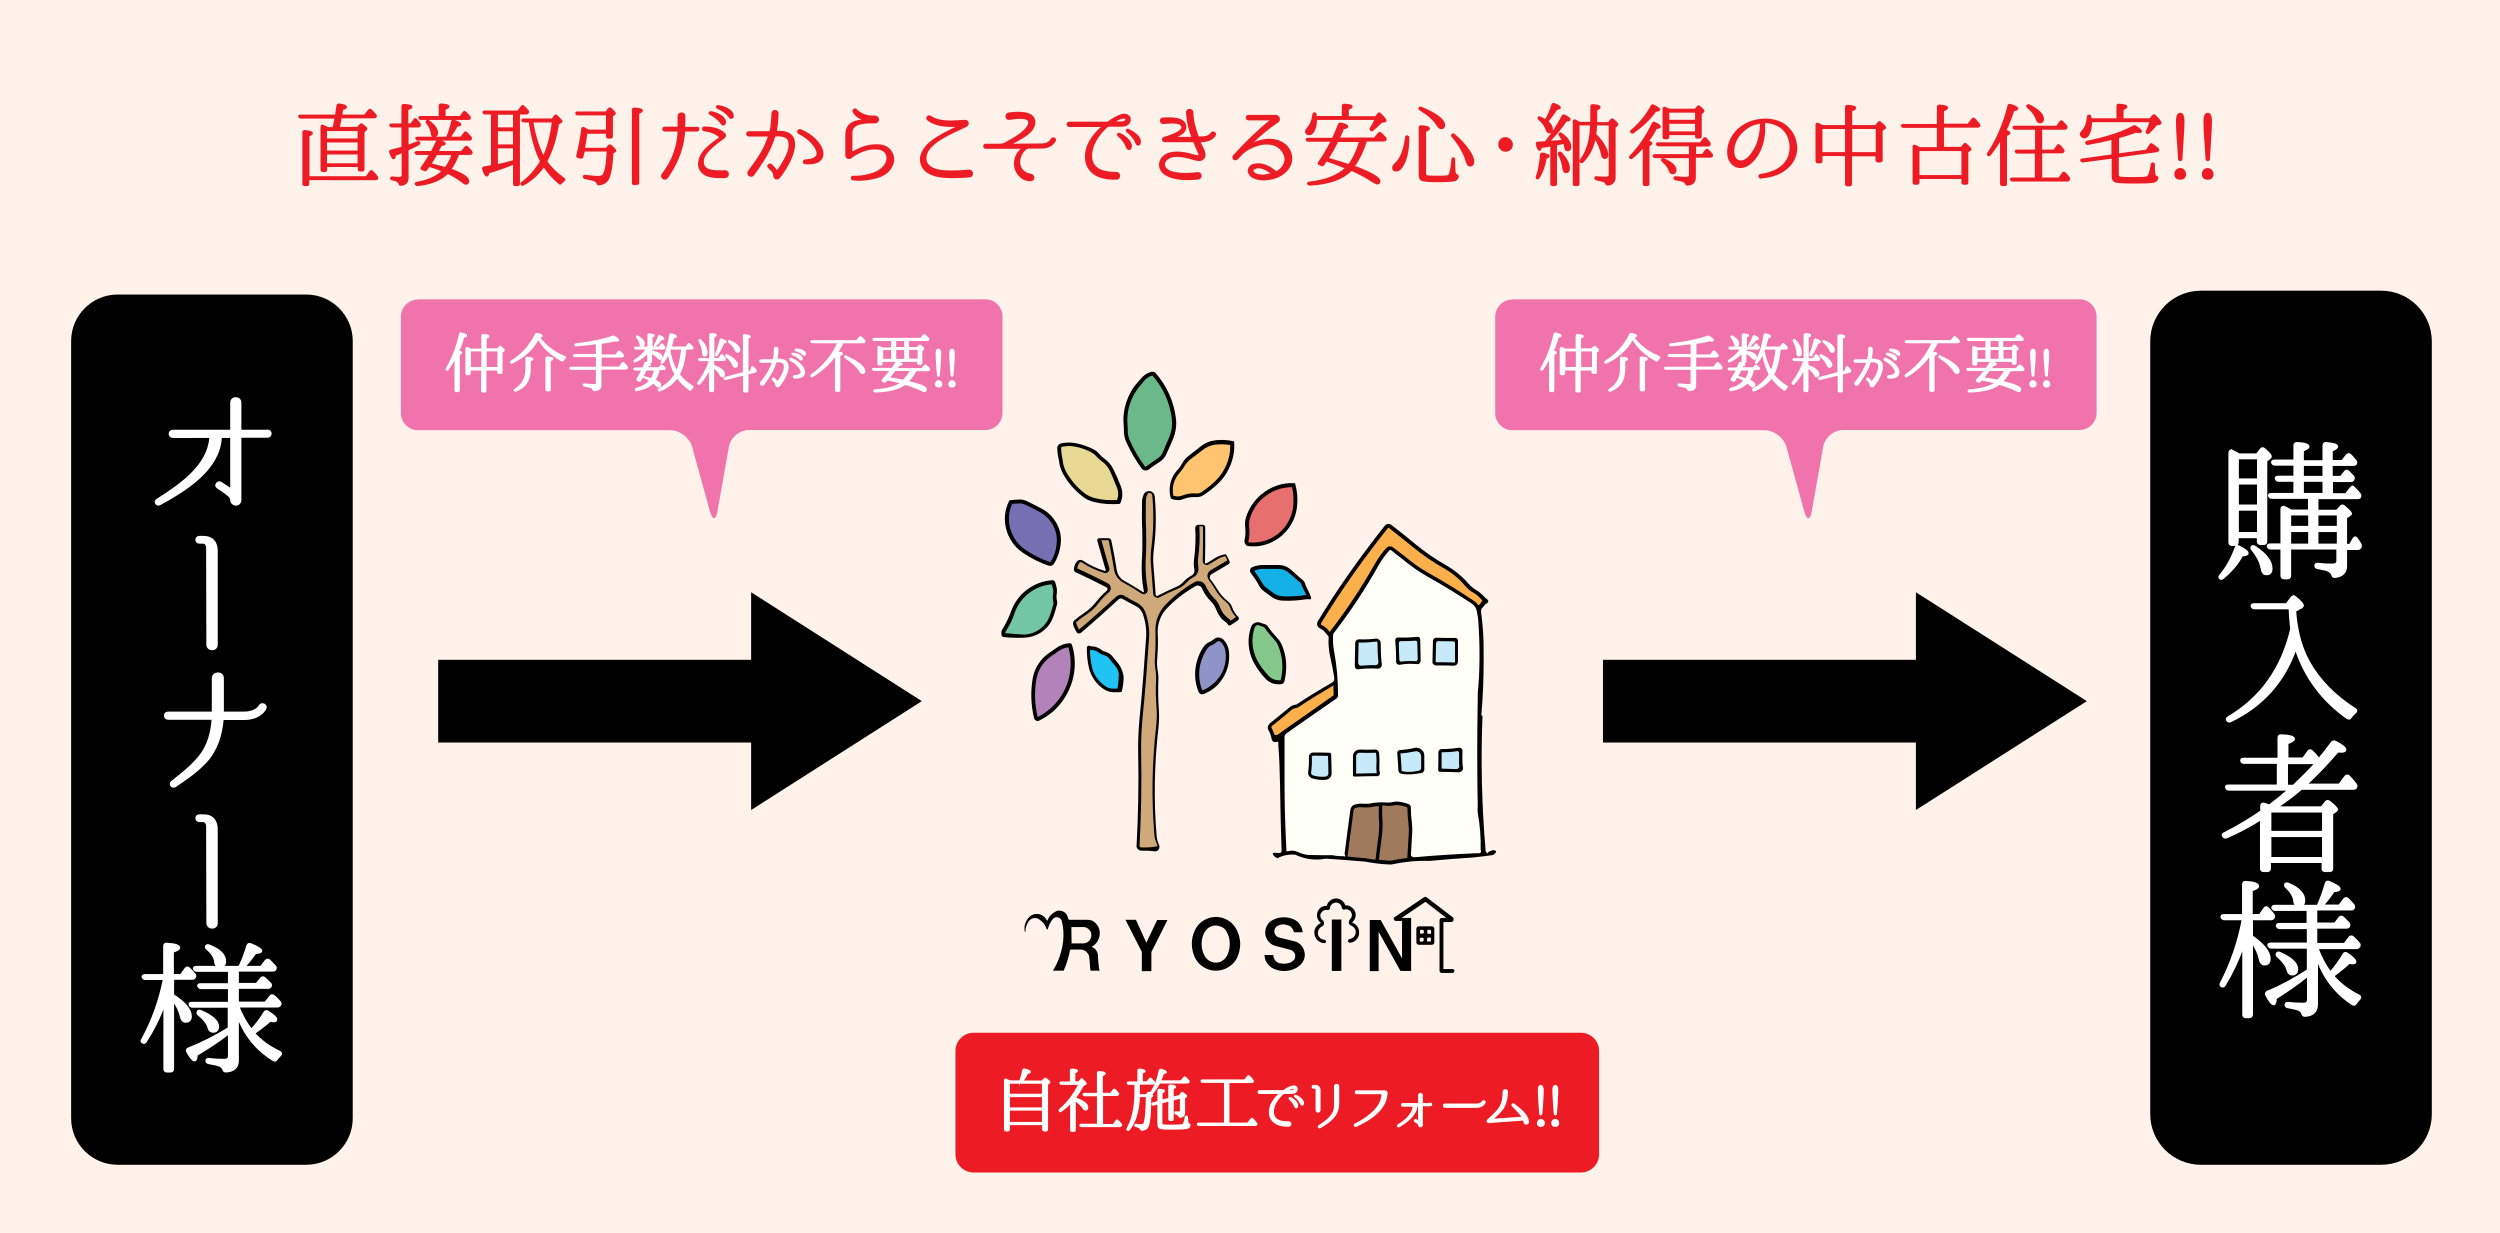 <?xml version="1.0" encoding="utf-8"?>
<!-- Generator: Adobe Illustrator 24.1.0, SVG Export Plug-In . SVG Version: 6.00 Build 0)  -->
<svg version="1.1" id="レイヤー_1" xmlns="http://www.w3.org/2000/svg" xmlns:xlink="http://www.w3.org/1999/xlink" x="0px"
	 y="0px" viewBox="0 0 1100 542.5" style="enable-background:new 0 0 1100 542.5;" xml:space="preserve">
<style type="text/css">
	.st0{fill:#FFF2EB;}
	.st1{fill:#ED1C24;stroke:#ED1C24;stroke-width:0.745;stroke-miterlimit:10;}
	.st2{fill:#FFFFFF;stroke:#FFFFFF;stroke-width:1.015;stroke-miterlimit:10;}
	.st3{fill:#F173AC;}
	.st4{fill:#FFFFFF;stroke:#FFFFFF;stroke-width:0.655;stroke-miterlimit:10;}
	.st5{fill:#ED1C24;}
	.st6{fill:#FFFFFF;stroke:#FFFFFF;stroke-width:0.702;stroke-miterlimit:10;}
	.st7{fill:#9093C8;}
	.st8{fill:#FFFEF9;}
	.st9{fill:#9F7A5D;}
	.st10{fill:#C7EAFB;}
	.st11{fill:#FBB04C;}
	.st12{fill:#14B1E7;}
	.st13{fill:#E76F6D;}
	.st14{fill:#FEC46F;}
	.st15{fill:#6BB989;}
	.st16{fill:#E7D993;}
	.st17{fill:#7670B3;}
	.st18{fill:#72C6A5;}
	.st19{fill:#B282BA;}
	.st20{fill:#20C4F4;}
	.st21{fill:#CFA979;}
	.st22{fill:#84C98B;}
</style>
<rect class="st0" width="1100" height="542.5"/>
<g>
	<path class="st1" d="M144.2,56.3h2.5c0.3-1.4,0.5-2.7,0.8-3.9l0.1-0.6h-15.3c-0.4,0-0.6-0.2-0.7-0.5c-0.1-0.3,0.1-0.5,0.6-0.5h15.6
		l0.6-4.3c0.1-0.4,0.3-0.6,0.8-0.6c2,0.3,3.1,0.6,3.1,1.2c0,0.4-0.6,0.7-1.7,1l-0.4,2.7h10.3l1.8-2.3c0.2-0.3,0.6-0.4,0.9-0.1
		c0.7,0.6,1.3,1.3,2,2.1l0.1,0.1c0.2,0.2,0.2,0.6,0.1,0.8c-0.1,0.2-0.4,0.3-0.7,0.3H150c-0.4,1.9-0.6,3.4-0.9,4.5h8.3l1.1-1.3
		c0.2-0.3,0.6-0.4,0.9-0.1c1.3,1,1.9,1.6,1.9,1.9c0,0.2-0.2,0.4-0.5,0.6L160,58v16.5c0,0.4-0.2,0.6-0.6,0.6h-1
		c-0.4,0-0.6-0.2-0.6-0.6v-1.4h-14.2v1.6c0,0.4-0.2,0.6-0.6,0.6h-1c-0.4,0-0.6-0.2-0.6-0.6V55.7c0-0.4,0.3-0.6,0.7-0.4
		c0.6,0.2,1.2,0.5,1.8,0.8L144.2,56.3z M135.7,78.8v2.1c0,0.4-0.2,0.6-0.6,0.6H134c-0.4,0-0.6-0.2-0.6-0.6V58.2
		c0-0.4,0.2-0.6,0.7-0.6c2.1,0.2,3.2,0.5,3.2,1c0,0.3-0.5,0.7-1.5,1.1v18.2h25.4l1.7-2.4c0.3-0.3,0.5-0.4,0.8-0.2
		c0.2,0.1,0.3,0.2,0.4,0.4c0.6,0.5,1.1,1.2,1.8,2.1c0.2,0.2,0.2,0.5,0.1,0.8c-0.1,0.2-0.3,0.3-0.7,0.3H135.7z M143.5,57.3v4h14.2v-4
		H143.5z M157.7,66.6v-4.3h-14.2v4.3H157.7z M157.7,72.2v-4.6h-14.2v4.6H157.7z"/>
	<path class="st1" d="M179.4,55.6v8.5c1.4-0.4,2.8-1,4.4-1.6c0.4-0.2,0.7,0,0.8,0.4c0,0.2-0.1,0.4-0.4,0.6c-1.5,0.8-3,1.6-4.8,2.4
		v12.4c0,1.9-1,2.9-3,3.1c-0.4,0-0.6-0.2-0.7-0.6c-0.2-0.5-0.5-0.9-1.1-1.2c-0.5-0.2-1.1-0.4-2-0.6c-0.4,0-0.6-0.3-0.6-0.6
		c0-0.3,0.2-0.4,0.7-0.4c1.2,0.2,2.3,0.2,3.1,0.2c0.8,0,1.3-0.4,1.3-1.2V66.9c-1.6,0.6-2.6,1.1-3.2,1.3c-0.2,1-0.4,1.5-0.7,1.5
		c-0.4,0-1-0.9-1.6-2.7c-0.1-0.4,0-0.7,0.4-0.8c2.1-0.5,3.8-1,5-1.3v-9.2h-4.6c-0.4,0-0.6-0.1-0.7-0.5c-0.2-0.3,0.1-0.5,0.6-0.5h4.7
		v-8c0-0.4,0.2-0.6,0.7-0.6c2.2,0.1,3.4,0.4,3.4,0.9c0,0.4-0.6,0.8-1.8,1.1v6.6h1.5l1.5-2.1c0.2-0.3,0.6-0.4,0.9,0
		c0.4,0.4,0.9,1.1,1.5,1.9c0.2,0.3,0.2,0.6,0,0.9c-0.1,0.2-0.3,0.3-0.7,0.3H179.4z M187.6,74.7c-0.2,0.3-0.5,0.4-0.8,0.2l-1-0.4
		c-0.4-0.1-0.5-0.4-0.3-0.8c1.2-1.7,2.5-3.6,3.8-5.9h-5.8c-0.4,0-0.6-0.2-0.7-0.5c-0.2-0.3,0.1-0.5,0.6-0.5h6.5
		c1-1.8,1.7-3.4,2.3-4.6c0.2-0.3,0.4-0.4,0.8-0.4c1.9,0.6,2.8,1,2.8,1.4c0,0.3-0.6,0.6-1.8,0.7c-0.3,0.7-0.8,1.7-1.5,2.9h10.6l1.6-2
		c0.3-0.3,0.6-0.4,0.9-0.1c0.7,0.7,1.3,1.3,1.8,1.9c0.2,0.3,0.3,0.6,0.1,0.9c-0.1,0.2-0.3,0.3-0.7,0.3h-5.1c-1,2.7-2.2,5-3.5,6.7
		c5.2,1.9,7.9,3.6,7.9,5.2c0,0.8-0.4,1.2-1.1,1.2c-0.3,0-0.8-0.2-1.3-0.7c-2-1.5-4.2-2.9-6.7-4.1c-2.9,3-7.3,4.8-13.3,5.4
		c-0.4,0-0.6-0.1-0.8-0.4c-0.2-0.4,0-0.6,0.4-0.7c5.2-0.9,9.1-2.7,11.5-5.2c-1.7-0.8-3.8-1.5-6.1-2.2
		C188.5,73.5,188.1,74,187.6,74.7z M196.6,60.5l0.2-0.4c0.7-1.6,1.4-3.8,2.1-6.7c0.1-0.4,0.4-0.6,0.8-0.4c1.9,0.7,2.9,1.3,2.9,1.8
		c0,0.3-0.5,0.5-1.6,0.6c-1,1.8-2,3.5-3.1,5.1h4.9l1.6-2c0.2-0.4,0.6-0.4,0.9-0.1c0.6,0.6,1.2,1.2,1.8,2c0.2,0.2,0.3,0.5,0.1,0.9
		c-0.1,0.1-0.3,0.2-0.6,0.2h-22.7c-0.4,0-0.6-0.2-0.8-0.5c-0.1-0.3,0.1-0.5,0.6-0.5H196.6z M193.4,51.3v-4.8c0-0.4,0.2-0.6,0.7-0.6
		c2.2,0.1,3.3,0.4,3.3,1c0,0.4-0.6,0.7-1.7,1.1v3.4h6.8l1.4-1.9c0.3-0.4,0.6-0.4,0.9-0.1c0.6,0.6,1.2,1.1,1.8,1.9
		c0.2,0.2,0.3,0.6,0.1,0.9c-0.1,0.2-0.3,0.2-0.6,0.2h-20.9c-0.4,0-0.6-0.1-0.7-0.5c-0.2-0.3,0.1-0.5,0.6-0.5H193.4z M188.6,53.2
		c2.5,1.9,3.8,3.6,3.8,5.3c0,1-0.5,1.5-1.5,1.5c-0.6,0-0.9-0.4-1-1.4c-0.2-1.5-0.9-3.1-2.1-4.6c-0.2-0.3-0.2-0.6,0-0.8
		C188,53,188.3,53,188.6,53.2z M196,73.9c1.4-1.9,2.4-3.9,3.1-6H192c-0.8,1.5-1.7,2.9-2.6,4.3C191.8,72.8,194,73.3,196,73.9z"/>
	<path class="st1" d="M228.4,50.1v30.8c0,0.4-0.2,0.6-0.6,0.6h-1.1c-0.4,0-0.6-0.2-0.6-0.6V72c-3.6,1.5-7.3,2.8-11.1,3.9
		c-0.2,1-0.4,1.4-0.8,1.4c-0.6,0-1.1-1-1.7-2.9c-0.1-0.4,0-0.7,0.5-0.8c1.3-0.2,2.4-0.4,3.4-0.6v-23h-3c-0.4,0-0.6-0.2-0.7-0.5
		c-0.2-0.3,0.1-0.5,0.6-0.5h14.6l1.6-2.1c0.2-0.4,0.6-0.4,0.9-0.1c0.6,0.6,1.3,1.2,1.8,1.9c0.3,0.3,0.3,0.6,0.1,0.9
		c-0.2,0.2-0.4,0.4-0.7,0.4H228.4z M218.7,56.4h7.4v-6.3h-7.4V56.4z M226.1,57.4h-7.4v6.5h7.4V57.4z M226.1,64.9h-7.4v7.7
		c2.6-0.5,5-1.1,7.4-1.8V64.9z M230.5,53.5c-0.3,0-0.6-0.1-0.7-0.5c-0.2-0.3,0.1-0.5,0.6-0.5H243l1.1-1.5c0.3-0.3,0.6-0.4,0.9,0
		c1.4,1.3,2.1,2.1,2.1,2.4c0,0.2-0.1,0.3-0.4,0.4l-1.1,0.6c-1,6.5-2.7,12.1-5.2,16.6c1.8,2.7,4.4,5.2,7.7,7.6c0.4,0.2,0.4,0.6,0,0.8
		c-0.4,0.4-0.9,0.8-1.2,1.2c-0.2,0.3-0.6,0.4-0.8,0.1c-2.9-2.4-5.1-5-6.8-7.6c-2.5,3.5-5.5,6.3-9.1,8.2c-0.3,0.2-0.6,0.1-0.8-0.2
		c-0.2-0.2-0.1-0.5,0.2-0.7c3.2-2.3,6-5.5,8.4-9.4c-2.3-4.4-4-10.2-5-17.5H230.5z M234.3,53.5c1,6.4,2.7,11.6,4.8,15.5
		c1.9-3.8,3.3-9,4.1-15.5H234.3z"/>
	<path class="st1" d="M266.8,58.5h-8.7c-0.2,1.7-0.6,4-1.1,6.9h9.8l1.1-1.3c0.2-0.3,0.6-0.3,0.9,0c1.3,1.1,2,1.9,2,2.2
		c0,0.2-0.1,0.3-0.3,0.4l-1,0.6c-0.2,5.6-0.9,9.4-1.9,11.4c-0.8,1.5-2.2,2.3-4.1,2.5c-0.4,0-0.6-0.2-0.7-0.6
		c-0.2-0.5-0.6-0.9-1.3-1.2c-0.7-0.3-2.1-0.6-4.1-1c-0.4-0.1-0.6-0.3-0.6-0.7c0-0.3,0.2-0.5,0.7-0.4c2.8,0.3,4.7,0.5,5.8,0.5
		c1.4,0,2.3-0.6,2.7-1.9c0.8-2.1,1.1-5.3,1.3-9.6h-10.3c-0.3,1.2-0.5,2.1-0.7,2.7c-0.1,0.4-0.4,0.5-0.8,0.4l-1.1-0.2
		c-0.4-0.1-0.6-0.4-0.5-0.8c1-3.7,1.7-7.6,2.2-11.7c0-0.5,0.4-0.6,0.8-0.4c0.5,0.3,1,0.6,1.5,0.8l0.5,0.3h8.1v-7h-12.8
		c-0.4,0-0.6-0.2-0.7-0.5c-0.1-0.3,0.1-0.5,0.6-0.5h12.6l1.1-1.5c0.3-0.3,0.6-0.4,0.9-0.1c1.3,1.1,1.9,1.8,1.9,2.1
		c0,0.2-0.1,0.3-0.3,0.4l-1,0.7V60c0,0.4-0.2,0.6-0.6,0.6h-1.1c-0.4,0-0.6-0.2-0.6-0.6V58.5z M279,81.1c-0.4,0-0.6-0.2-0.6-0.6V48.3
		c0-0.4,0.2-0.6,0.7-0.6c2.2,0.1,3.4,0.4,3.4,1c0,0.3-0.6,0.7-1.6,1.1v30.6c0,0.4-0.2,0.6-0.6,0.6H279z"/>
	<path class="st1" d="M306.7,56.1c0.9,0,0.9,1.4,0,1.4h-5.4c-0.1,0-0.2,0.1-0.2,0.2c-0.2,2.7-0.6,5.3-1.4,7.9
		c-1.3,4.5-3.5,8.8-6.2,12.6c-1,1.3-3-0.2-2-1.5l0,0c2.9-3.8,4.8-7.6,5.9-11.7c0.7-2.5,1-4.9,1.1-7.3c0-0.1-0.1-0.2-0.2-0.2h-5.8
		c-1,0-1-1.4,0-1.4h5.8c0.1,0,0.2-0.1,0.2-0.2c0-1.2,0-2.4,0-3.6c0,0,0-0.8,0-1.2c0-1.7,2.7-1.7,2.7,0v1.3c0,1.2-0.1,2.4-0.1,3.6
		c0,0.1,0,0.2,0.2,0.2H306.7z M319.7,77.8c-0.7,0.4-1.9,0.2-2.7,0.2c-2.1,0-4.5-0.1-6.5-1.1c-2.2-1.1-3.3-3.3-2.9-5.7
		c0.5-3.8,3.6-6.4,6.5-8.6c0.7-0.6,1.7-1.3,2.3-1.7c0.3-0.2,0.3-0.8,0-1c-1.9-1.5-4-2.2-6.5-2.5c-0.9-0.1-0.8-1.5,0.1-1.4
		c3,0.1,6.5,0.6,8.7,2.8c1.1,1-0.3,1.9-1,2.4c-2.6,1.9-5.2,3.8-7.2,6.5c-1.3,1.8-1.9,4.8,0.1,6.4c1.9,1.5,6.4,1.2,8.5,1.2h0.3
		c0,0,0,0,0,0C320.5,75.7,320.7,77.2,319.7,77.8z M319.1,53.8c-0.1,1.1-1,1.4-1.6,0.6c-1.5-2.2-3.4-3.3-5.1-4.3
		c-0.4-0.2-0.3-0.8,0.2-0.8C313.4,49.2,319,50.7,319.1,53.8z M322.5,50.9c0.1,1.1-1,1.4-1.5,0.6c-1.6-2.2-3.5-3.2-5.3-4
		c-0.5-0.2-0.4-0.9,0.1-0.9C316.6,46.6,322.2,47.7,322.5,50.9z"/>
	<path class="st1" d="M348.5,60.1c2.5,3.5-0.4,9.9-2.5,13.4c-0.9,1.5-1.7,2.7-2.3,3.5c0,0-0.6,0.8-1,1.2l0,0
		c-0.4,0.5-1.2,0.6-1.7,0.1c-0.3-0.3-0.4-0.7-0.4-1c-0.1-1.4-0.6-2-1.9-3.2l-0.5-0.5c-0.7-0.7,0.4-1.7,1.1-1.1l0.5,0.5
		c0.6,0.6,1.2,1.2,1.6,1.9c0.2,0.3,0.7,0.3,0.9,0c0.5-0.6,1.2-1.5,1.8-2.6c1.8-3.1,3.6-6.3,3.2-9.5c-0.4-3.1-3.5-3.3-6.3-3.1
		c-0.1,0-0.2,0.1-0.2,0.2c-0.4,1.3-0.9,2.6-1.4,3.8c-2,4.9-5,9.1-7.9,13.2c-0.4,0.6-1.2,0.7-1.8,0.3c-0.5-0.4-0.7-1.2-0.3-1.7
		c0.2-0.2,0.3-0.4,0.4-0.6c2.7-3.6,5.5-7.4,7.3-11.8c0.4-1,0.8-2.1,1.2-3.2c0-0.1,0-0.2-0.1-0.2l-8.7,0c-1.1,0-1.1-1.6,0-1.6
		c0,0,8.9,0,9.2,0c0.1,0,0.2,0,0.2-0.2c0.2-0.8,0.4-1.5,0.5-2.3c0.2-1.7,0.3-3.6,0.4-5.6c0-1.7,2.5-1.6,2.4,0
		c-0.1,2.5-0.2,4.7-0.8,7.7c0,0.1,0,0.2,0.1,0.2C344.2,57.9,347,58,348.5,60.1z M360.1,71c-1.7,1-3.9,1-5.8,0.9
		c-0.8,0-0.9-1.3,0-1.4c1.4-0.1,3-0.2,4.2-1c1.5-1,1.4-2.5,0.6-4c-1.5-3-4.6-5.4-7.6-6.9c-0.8-0.4-0.3-1.7,0.7-1.4
		c3.7,1.5,7.5,4.3,9.2,8C362.3,67.2,362.2,69.7,360.1,71z"/>
	<path class="st1" d="M392.2,73.3c-1.6,3.3-5.5,4.8-9.4,5.4c-3,0.5-5,0.6-7.5,0.3h0c-0.8-0.1-0.7-1.4,0.1-1.3
		c2.5,0.1,4.5-0.2,6.9-0.8c3.4-0.8,6.1-2.3,7.5-4.9c0.9-1.6,0.9-3.9-0.4-5.2c-0.7-0.7-1.6-1.1-2.6-1.3c-4.4-0.5-7.5,0.7-11.2,2.9
		c-0.6,0.4-1.3,1.3-2.1,1.2c-0.7,0-1.2-0.6-1.2-1.2v-8.7c0-3.4,1.2-5.3,4.1-6.2c0.8-0.2,1.7-0.4,2.9-0.5c0.3,0,0.4-0.5,0.1-0.6
		c-1.9-0.8-3.1-1.8-3.8-3.1c-0.6-0.8,0.6-1.7,1.1-1c1.9,2,4.8,3.1,8.1,2.9c0.8,0,1.4,0.4,1.6,1.1c0.2,0.8-0.5,1.6-1.3,1.6
		c-3.6,0-10-0.2-10.4,4.1l0,8.5c0,0.3,0.4,0.5,0.7,0.4c4.1-2.3,7.4-3.3,11.7-3c1.3,0.1,2.6,0.6,3.7,1.4c1.7,1.5,2.6,3.8,2.2,5.9
		C392.8,72,392.6,72.6,392.2,73.3z"/>
	<path class="st1" d="M426.6,77.7c-3.6,0.2-7.1,0.5-10.6,0.2c-3.8-0.2-9.1-1.3-10.5-5.6c-1.5-4.2,1.8-8.2,4.9-10.4
		c3.2-2.4,6.7-4,10.3-5.8c0.3-0.1,0.2-0.6-0.2-0.6c-4.3,0-8.7-0.1-12.2-2.8c-0.9-0.7,0.1-2.1,1.1-1.4c4.3,2.9,10.3,2,15.2,1.8
		c1.4-0.1,1.7,1.7,0.6,2.3c-3.5,1.8-7.2,3.2-10.6,5.3c-3,1.8-7,4.6-7.3,8.4c-0.4,4.9,4.9,6,8.5,6.2c3.5,0.2,7.1,0,10.7-0.3
		C428.1,75,428.2,77.6,426.6,77.7z"/>
	<path class="st1" d="M458.3,63.5c3.1,0,4.1-1.8,4.4-2.3c0.6-0.9,2-0.2,1.5,0.7c-0.3,0.6-1.7,3.1-5.9,3.1c0,0-5.6,0-5.9,0
		c-2.4,0.7-3.9,4-3.9,6.2c0,3.1,2,5.1,5,5.6c1.6,0.2,1.7,2.6-0.1,2.6c-4,0-6.9-3.7-6.9-7.3c0-2.7,1.3-5.4,3.5-6.8
		c0.1-0.1,0.1-0.2-0.1-0.2l-16.2,0c-0.9,0-1-1.5,0-1.5c0,0,6.6,0.1,7.5-0.1c0.8-0.2,1.6-0.7,2.2-1.1c2.5-1.3,9.4-5.2,9.4-8.5
		c0-3.1-7.2-1.7-8.8-1.5c-1.5,0.1-1.6-2.2-0.2-2.5c3-0.5,11.4-1.2,11.4,3.8c0,4.8-6.9,7.6-10.4,9.6c-0.1,0.1-0.2,0.2,0.1,0.3
		L458.3,63.5z"/>
	<path class="st1" d="M496.2,54.6c-0.9,0.7-2.1,0.8-3.1,0.8h-5.4c-0.1,0-0.3,0-0.4,0.1c-3.9,3.4-7.5,8.5-7.1,13.8
		c0.5,5.9,6.2,6.7,10.9,6.7c1.8-0.1,1.9,2.7,0.1,2.7c-2.7,0.1-5.5-0.2-8-1.3c-3.1-1.3-5.1-4-5.4-7.3c-0.6-5.6,3.1-10.9,7.4-14.4
		c0.1-0.1,0-0.2-0.1-0.2h-14.6c-1.1,0-1.1-1.6,0-1.6h16.9c0.1,0,0.2,0,0.2-0.1c1.9-1.4,4-2.7,6.2-3.3c0.9-0.2,1.9-0.2,2.6,0.5
		C497.6,52,497.3,53.7,496.2,54.6z M494.2,51.8c-1.5,0.2-2.9,1-4.2,1.8c-0.1,0-0.1,0.2,0,0.2h3.5c0.6,0,1.3-0.2,1.6-0.5
		C496.1,52.5,495.4,51.6,494.2,51.8z M497.6,64.8c-0.3,1.1-1.3,1.1-1.7,0.2c-0.9-2.5-2.5-4.2-3.9-5.4c-0.4-0.3-0.1-0.9,0.4-0.8
		C493.2,58.9,498.3,61.8,497.6,64.8z M501.6,62.8c-0.2,1.2-1.3,1.2-1.6,0.2c-1-2.5-2.7-4-4.1-5.2c-0.4-0.3-0.2-0.9,0.3-0.8
		C497,57.2,502.2,59.8,501.6,62.8z"/>
	<path class="st1" d="M534.6,59.4c0,0.1-1.3,2.7-5.8,2.8c-0.9,0-0.9,0.1-0.9,0.2c0.2,0.7,0.5,1.3,0.8,1.9c0.6,1.1,2.1,3.6,0.9,5.3
		c-0.5,0.6-1.2,0.9-2.1,0.9c-1.6-0.1-3.1-0.8-4.6-1.1c-2.4-0.6-5.4-1.2-7.9-0.3c-1.5,0.6-3.2,1.9-2.7,3.9c0.7,2.4,4,3.1,6.3,3.3
		c2.5,0.3,5.4,0.2,8.4-0.2c1.6-0.2,1.9,2.3,0.3,2.5c0,0,0,0,0,0c-3.3,0.4-6.1,0.4-9,0c-2.9-0.5-7.3-1.7-7.9-5.3
		c-0.5-2.7,1.5-5.1,4.2-5.8c3.6-1,7.6-0.1,11.3,1c1.4,0.4,2,0,1.8-0.7c-0.1-0.2-0.5-1.3-1.1-2.5c-0.4-1-0.8-1.9-1.2-2.9
		c0-0.1-0.1-0.2-0.2-0.2h-12.8c-0.4,0-0.8-0.4-0.8-0.8c0-0.6,0.5-0.8,0.9-0.9c1.2-0.3,9.4-2.7,7.4-5.3c-1.3-1.7-5-1.2-8.1-1
		c-1.3,0.1-1.5-2-0.2-2.1c3.1-0.2,10.2-0.6,10,4c-0.1,2.3-2.7,3.4-4.9,4.3c-0.2,0.1-0.1,0.2,0,0.2h7.8c0.1,0,0.1-0.1,0.1-0.2
		c-1.2-3.3-2.1-6.6-2.3-10c0,0,0-0.6-0.1-0.9c-0.1-1.5,2.2-1.7,2.5-0.2v0c0,3.5,1,7.1,2.4,10.9c0,0.1,0.1,0.2,0.2,0.2h1.6
		c3.2,0,4.1-1.8,4.2-1.9C533.6,57.8,535.1,58.5,534.6,59.4z"/>
	<path class="st1" d="M566.9,73.9c-1.3,2-3.2,3.2-5.1,4c-1,0.4-2,0.7-2.9,0.8c-1,0.2-2,0.3-2.9,0.3c-1.9,0-4.2-0.4-5.6-1.7
		c-0.4-0.4-0.7-0.9-0.9-1.4c-0.5-1.7,0.8-3.3,2.5-3.5c1.7-0.4,3.2-0.1,4.4,0.3c1.9,0.6,3.5,1.7,5,3c0.1,0.1,0.2,0.1,0.3,0
		c1.3-0.7,2.5-1.8,3.1-3c0.8-1.3,1-3,0.4-4.4c-0.5-1.5-1.5-2.8-2.8-3.7c-2.5-1.7-6.1-1.7-8.9-0.8c-2.7,0.8-4.4,1.7-6.1,3
		c-1.1,0.9-1.9,1.9-2.9,2.9c-1.2,1.3-2.6-0.3-1.5-1.3c4.6-5.1,10.9-11.3,15.8-15.1c0.3-0.2,0.1-0.7-0.3-0.7h-9.1
		c-1.2,0-1.2-1.7,0-1.7h11.9c1.2,0,2,1.6,1.1,2.5c-4.4,2.9-8.1,6.1-12.1,10c-0.1,0.1,0,0.2,0.2,0.2c4.3-2.3,9.1-3,13.2-1
		C567.6,64.5,569.8,69.7,566.9,73.9z M559.6,76.5c0.1,0,0.1-0.2,0-0.2c-1.2-1-2.4-1.7-3.7-2.2c-1-0.4-2.3-0.6-3.5-0.2
		c-1.2,0.4-1.7,1.3-0.8,2.1c1.1,1.1,3,1.2,4.4,1.2C557.1,77.1,558.3,76.8,559.6,76.5z"/>
	<path class="st1" d="M582.3,72.5c-0.2,0.3-0.5,0.4-0.8,0.2l-1-0.4c-0.4-0.2-0.5-0.4-0.2-0.8c2-2.8,3.9-6,5.6-9.5h-10.3
		c-0.4,0-0.6-0.1-0.7-0.4c-0.2-0.3,0-0.6,0.6-0.6h10.9c1-2.1,1.9-4.2,2.7-6.3c0.2-0.4,0.4-0.5,0.8-0.4c2,0.4,3,0.9,3,1.4
		c0,0.4-0.6,0.6-1.9,0.8c-0.7,1.7-1.2,3.1-1.7,3.8l-0.3,0.6h15.8l1.8-2.2c0.3-0.3,0.6-0.4,0.9-0.1c0.7,0.6,1.4,1.3,2.1,2.1
		c0.2,0.3,0.2,0.6,0,0.9c-0.1,0.2-0.4,0.3-0.7,0.3h-7.8c-1.2,4.1-3,7.9-5.4,11.3c7.5,2.8,11.3,5,11.3,6.5c0,0.8-0.4,1.1-1,1.1
		c-0.3,0-1-0.3-2.1-1c-2.7-1.8-5.8-3.5-9.3-5c-3.8,3.9-9.9,6.1-18.3,6.5c-0.4,0-0.6-0.1-0.8-0.4c-0.2-0.3,0.1-0.6,0.5-0.6
		c7.3-0.8,12.8-3,16.3-6.4c-3.2-1.3-6.1-2.4-8.8-3.3C583.1,71.4,582.6,72,582.3,72.5z M590.8,51.5v-4.9c0-0.4,0.2-0.6,0.7-0.6
		c2.2,0.1,3.3,0.4,3.3,0.9c0,0.3-0.6,0.7-1.7,1.1v3.5h12.2l1.1-1.4c0.2-0.4,0.6-0.4,0.9,0c1.6,1.5,2.4,2.5,2.4,3
		c0,0.2-0.2,0.4-0.6,0.4l-1.3,0.2c-1.1,1.1-2.3,2.3-3.8,3.5c-0.3,0.3-0.6,0.3-0.9,0c-0.2-0.2-0.2-0.4,0-0.8c0.9-1.4,1.6-2.7,2.2-4
		h-26.2c0,1.7-0.2,3.2-0.7,4.4c-0.6,1.5-1.3,2.3-2.3,2.3c-1,0-1.5-0.4-1.5-1.3c0-0.4,0.3-0.9,0.9-1.6c1.3-1.4,2-3.3,2.3-5.8
		c0-0.4,0.3-0.6,0.7-0.6c0.3,0,0.4,0.2,0.4,0.5c0,0.2,0,0.3,0.1,0.5c0,0,0,0.1,0,0.2c0,0.2,0,0.4,0,0.4H590.8z M593.5,72.6
		c2.1-2.9,3.8-6.5,4.9-10.5h-9.9c-1.3,2.7-2.7,5.2-4.3,7.7C588.1,70.8,591.2,71.8,593.5,72.6z"/>
	<path class="st1" d="M619.7,60.5V61c0,4.7-0.7,8.4-2.1,11.1c-1,2-2.1,3-3.3,3c-1,0-1.4-0.5-1.4-1.3c0-0.5,0.4-1.1,1.2-1.9
		c2.3-2.1,3.8-5.9,4.5-11.4c0-0.4,0.2-0.6,0.6-0.6C619.5,60,619.7,60.2,619.7,60.5z M639.9,70.2v1.3c0,2.6,0.1,4.2,0.4,4.9
		c0.1,0.3,0.3,0.5,0.6,0.6c0.4,0.1,0.6,0.3,0.6,0.7c-0.2,0.9-0.8,1.5-1.6,1.7c-0.8,0.2-3.2,0.4-7,0.4c-4.4,0-6.9-0.2-7.5-0.7
		c-0.6-0.4-0.8-1.2-0.8-2.4V56.1c0-0.4,0.2-0.6,0.7-0.6c2.3,0.1,3.5,0.5,3.5,1.1c0,0.4-0.6,0.7-1.7,1.1v18.3c0,0.8,0.2,1.2,0.6,1.4
		c0.4,0.2,1.9,0.3,4.7,0.3c2.7,0,4.3-0.1,4.8-0.3c0.8-0.4,1.4-2.8,1.8-7.3c0-0.4,0.3-0.7,0.6-0.5C639.7,69.6,639.9,69.8,639.9,70.2z
		 M625.2,47.3c3,1.2,5.4,2.4,7.5,3.9c1.8,1.3,2.8,2.7,2.8,3.9c0,0.9-0.5,1.4-1.4,1.4c-0.4,0-1-0.4-1.6-1.3c-1.5-2.5-4.1-4.8-7.7-7
		c-0.4-0.2-0.4-0.4-0.3-0.7C624.6,47.3,624.9,47.2,625.2,47.3z M639.8,59.2c2.8,2.4,5,4.8,6.6,7.2c1.3,1.9,1.9,3.5,1.9,4.7
		s-0.5,1.8-1.5,1.8c-0.7,0-1.2-0.6-1.5-1.9c-1.1-3.6-3.1-7.3-6.3-11c-0.2-0.3-0.2-0.6,0-0.8C639.2,59,639.5,59,639.8,59.2z"/>
	<path class="st1" d="M664.5,61.7c0.5,0.5,0.8,1.2,0.8,1.9c0,0.5-0.1,1-0.4,1.5c-0.6,0.9-1.4,1.3-2.5,1.3c-0.7,0-1.3-0.2-1.8-0.7
		c-0.7-0.6-1-1.3-1-2.2c0-1,0.4-1.7,1.2-2.3c0.5-0.4,1-0.5,1.6-0.5C663.2,60.7,663.9,61.1,664.5,61.7z"/>
	<path class="st1" d="M676.1,77.8c1-2.6,1.5-5.8,1.9-9.8c0-0.4,0.3-0.6,0.7-0.5c1.9,0.4,2.8,0.8,2.8,1.2c0,0.3-0.4,0.6-1.3,0.8
		c-0.6,3.4-1.6,6.3-3.1,8.7c-0.2,0.3-0.4,0.4-0.7,0.3C676.1,78.5,676,78.2,676.1,77.8z M680.2,62.3c2.9-3.7,5.3-7.4,7.3-11.2
		c0.2-0.4,0.4-0.5,0.8-0.3c1.6,0.7,2.4,1.3,2.4,1.8c0,0.4-0.5,0.5-1.6,0.5c-2,3-4.6,6.1-7.7,9.3c1.4-0.1,3.6-0.3,6.3-0.5
		c-0.4-0.8-0.8-1.5-1.4-2.3c-0.3-0.3-0.3-0.6,0-0.9c0.1-0.2,0.4-0.1,0.7,0.1c2.7,1.9,4,3.9,4,5.9c0,1-0.4,1.5-1.3,1.5
		c-0.6,0-1-0.5-1.1-1.5c-0.1-0.6-0.2-1.1-0.4-1.8c-1.2,0.3-2.3,0.5-3.5,0.7v17.3c0,0.4-0.2,0.6-0.6,0.6h-1c-0.4,0-0.6-0.2-0.6-0.6
		V64l-0.4,0.1c-2.1,0.5-3.5,0.5-4,0.6c-0.2,0.9-0.4,1.3-0.7,1.3c-0.5,0-0.9-0.9-1.3-2.6c-0.1-0.4,0.1-0.7,0.6-0.7
		c2-0.1,3.1-0.2,3.3-0.2L680.2,62.3z M683,46.1c0.1-0.4,0.4-0.5,0.8-0.4c1.7,0.6,2.6,1.2,2.6,1.7c0,0.3-0.5,0.5-1.5,0.6
		c-1.2,1.9-2.6,3.7-4,5.5c1.3,1.1,2,2.2,2,3.3c0,1-0.4,1.5-1.3,1.5c-0.5,0-0.9-0.5-1.2-1.4c-0.5-1.5-1.5-3-3.2-4.4
		c-0.3-0.3-0.4-0.6-0.2-0.9c0.1-0.2,0.4-0.1,0.8,0.1c0.8,0.4,1.6,0.8,2.2,1.2C681.2,51.1,682.1,48.8,683,46.1z M686.9,67.3
		c2.3,2.5,3.5,4.7,3.5,6.8c0,1.1-0.4,1.7-1.4,1.7c-0.6,0-1-0.6-1.2-1.6c-0.2-2.1-0.8-4.2-1.9-6.2c-0.2-0.4-0.2-0.6,0.1-0.8
		C686.4,67,686.7,67,686.9,67.3z M702.3,54.8c0,1.9-0.1,3.3-0.3,4.4c1.4,1.3,2.6,2.8,3.6,4.4c1.1,1.8,1.7,3.3,1.7,4.4
		c0,1.1-0.4,1.6-1.3,1.6c-0.6,0-1-0.6-1.2-1.7c-0.4-2.2-1.4-4.6-3-7.3c-0.7,4-2.5,7.6-5.4,10.6c-0.3,0.3-0.6,0.3-0.9,0
		c-0.2-0.2-0.2-0.4,0-0.8c2.9-3.9,4.4-9.1,4.5-15.6h-5.4v26.1c0,0.4-0.2,0.6-0.6,0.6H693c-0.4,0-0.6-0.2-0.6-0.6V53.4
		c0-0.5,0.3-0.6,0.8-0.4l-0.5-0.2c0.2,0.1,0.3,0.1,0.4,0.2c0.8,0.4,1.5,0.7,2,1h5v-7.2c0-0.4,0.2-0.6,0.7-0.6c2.1,0.1,3.1,0.4,3.1,1
		c0,0.4-0.5,0.7-1.5,1.1v5.8h5.4l1.1-1.4c0.2-0.3,0.6-0.3,0.9,0c1.3,1,1.9,1.7,1.9,2.1c0,0.2-0.1,0.3-0.3,0.5l-0.9,0.6v22
		c0,2.1-1,3.2-3.1,3.4c-0.4,0-0.6-0.2-0.7-0.5c-0.2-0.4-0.5-0.8-1-1c-0.6-0.2-1.6-0.5-3.2-0.8c-0.4,0-0.6-0.3-0.6-0.7
		c0-0.3,0.2-0.5,0.6-0.4c1.6,0.2,3,0.2,4.1,0.2c1.1,0,1.6-0.4,1.6-1.3V54.8H702.3z"/>
	<path class="st1" d="M726.7,63.1c0,0.3-0.4,0.6-1.3,0.9v16.9c0,0.4-0.2,0.6-0.6,0.6h-1c-0.4,0-0.6-0.2-0.6-0.6V64.5
		c-1.6,1.9-3.3,3.5-5.1,5c-0.3,0.2-0.6,0.2-0.9-0.1c-0.2-0.2-0.1-0.4,0.2-0.7c3.7-3.8,7-8.6,9.8-14.4c0.2-0.4,0.5-0.5,0.8-0.3
		c1.6,0.7,2.4,1.3,2.4,1.7c0,0.4-0.6,0.6-1.7,0.7c-1.1,2.1-2.3,4-3.6,5.8C726.1,62.4,726.7,62.7,726.7,63.1z M717.9,57.4
		c3.7-3.1,6.6-6.7,8.8-10.8c0.2-0.4,0.5-0.4,0.9-0.2c1.6,0.8,2.5,1.4,2.5,1.8c0,0.4-0.6,0.6-1.7,0.6c-2.4,3.5-5.7,6.6-9.8,9.5
		c-0.3,0.2-0.6,0.2-0.8,0C717.5,57.9,717.5,57.7,717.9,57.4z M745.9,63.9v4.2h3.2l1.5-2c0.2-0.3,0.6-0.4,0.8-0.1
		c0.7,0.6,1.3,1.2,1.8,1.9c0.2,0.3,0.2,0.5,0.1,0.8c-0.1,0.2-0.3,0.3-0.7,0.3h-6.8V78c0,2.1-1.1,3.2-3.3,3.3c-0.4,0-0.6-0.2-0.7-0.5
		c-0.2-0.5-0.6-0.8-1.2-1.1c-0.6-0.2-1.7-0.5-3.3-0.7c-0.4-0.1-0.6-0.3-0.6-0.7c0-0.3,0.2-0.4,0.7-0.4c1.8,0.2,3.3,0.3,4.5,0.3
		c1.1,0,1.6-0.5,1.6-1.3v-7.7h-15.2c-0.4,0-0.6-0.2-0.8-0.5c-0.1-0.3,0.1-0.5,0.6-0.5h15.4v-4.2h-13.8c-0.4,0-0.6-0.2-0.7-0.5
		c-0.1-0.3,0.1-0.5,0.6-0.5h18.6l1.5-2c0.2-0.4,0.6-0.4,0.9-0.1l-0.1,0c0.5,0.5,1.1,1.1,1.7,1.9c0.2,0.3,0.2,0.5,0.1,0.9
		c-0.1,0.2-0.4,0.4-0.7,0.4H745.9z M732,70c3.5,1.5,5.3,3.1,5.3,4.8c0,1-0.5,1.5-1.4,1.5c-0.6,0-1-0.4-1.3-1.3
		c-0.5-1.3-1.5-2.7-3.1-4.1c-0.3-0.3-0.4-0.5-0.2-0.8C731.4,69.9,731.7,69.9,732,70z M745.9,48.2l1-1.2c0.3-0.3,0.6-0.4,0.9-0.1
		c1.2,1,1.8,1.7,1.8,1.9c0,0.2-0.2,0.4-0.4,0.6l-0.8,0.6v10c0,0.4-0.2,0.6-0.6,0.6h-1c-0.4,0-0.6-0.2-0.6-0.6v-0.9h-12.1v1.2
		c0,0.4-0.2,0.6-0.6,0.6h-1c-0.4,0-0.6-0.2-0.6-0.6V47.9c0-0.5,0.3-0.7,0.7-0.5c0.8,0.3,1.4,0.6,1.9,0.8H745.9z M734.1,49.2v3.9
		h12.1v-3.9H734.1z M746.2,58.2v-4.1h-12.1v4.1H746.2z"/>
	<path class="st1" d="M790.4,64.4c0.2,2.5-0.6,5.2-2.1,7.3c-1.4,2-3.3,3.3-4.9,4.2c-2.3,1.2-4.8,1.9-8.6,2.3c-0.8,0.1-1-1.2-0.2-1.3
		c2.6-0.3,5.4-1.1,7.9-2.6c1.4-0.9,2.8-2.1,3.8-3.8c1.1-1.8,1.5-3.8,1.5-6.1c-0.1-2.2-0.8-4.6-2.3-6.6c-1.5-1.9-4-3.3-6.7-3.8
		c-0.8-0.2-1.5-0.2-2.3-0.2c-0.1,0-0.2,0.1-0.2,0.2v0.5c0,0.7,0,1.7,0,3.1c-0.2,3.9-1.2,7.8-3.4,11.1c-2.1,3.2-6.1,6.5-9.9,4
		c-3.4-2.2-3.1-7.3-1.7-10.6c1.6-3.9,4.8-6.8,8.7-8.3c2.9-1.1,6-1.5,9-1.1c3,0.4,5.9,1.5,8,3.9C789.1,58.7,790.1,61.6,790.4,64.4
		L790.4,64.4z M774.7,54.2c0-0.1-0.1-0.2-0.2-0.2c-1.3,0.2-2.7,0.6-3.9,1.1c-3.6,1.8-6.8,5-7.7,9.3c-0.4,2.3-0.4,5.9,2.5,6.5
		c2.8,0.5,5-2.5,6.3-4.6c1.7-2.7,2.5-5.8,2.9-9c0.1-1.3,0.1-2.2,0.2-2.9V54.2z"/>
	<path class="st1" d="M812.2,55.4v-8.3c0-0.4,0.2-0.6,0.7-0.6c2.3,0.1,3.5,0.5,3.5,1c0,0.4-0.6,0.8-1.8,1.2v6.7h10.7l1.2-1.5
		c0.3-0.3,0.6-0.3,0.9,0c1.4,1.1,2.1,1.9,2.1,2.2c0,0.2-0.1,0.4-0.4,0.5l-1.1,0.7v13.2c0,0.4-0.2,0.6-0.6,0.6h-1.2
		c-0.4,0-0.6-0.2-0.6-0.6v-2.1h-11.1v12.6c0,0.4-0.2,0.6-0.6,0.6h-1.1c-0.4,0-0.6-0.2-0.6-0.6V68.3h-10.7v2.6c0,0.4-0.2,0.6-0.6,0.6
		h-1.1c-0.4,0-0.6-0.2-0.6-0.6V54.9c0-0.5,0.3-0.7,0.7-0.5c0.6,0.3,1.3,0.6,2,1H812.2z M801.5,56.4v10.9h10.7V56.4H801.5z
		 M825.7,67.3V56.4h-11.1v10.9H825.7z"/>
	<path class="st1" d="M852.6,65.1v-9.2h-15.1c-0.4,0-0.6-0.2-0.7-0.5c-0.1-0.3,0.1-0.5,0.6-0.5h15.2V47c0-0.4,0.2-0.6,0.7-0.6
		c2.3,0.1,3.5,0.5,3.5,1c0,0.4-0.6,0.8-1.8,1.3v6.1H866l1.8-2.4c0.2-0.3,0.6-0.4,0.9-0.1c0.7,0.7,1.4,1.5,2.1,2.3
		c0.2,0.3,0.3,0.5,0.1,0.9c-0.1,0.2-0.3,0.3-0.7,0.3H855v9.2h8l1.2-1.5c0.3-0.3,0.6-0.4,0.9,0c1.3,1.1,2,1.9,2,2.1
		c0,0.2-0.1,0.3-0.4,0.5l-1,0.7v13.5c0,0.4-0.2,0.6-0.6,0.6H864c-0.4,0-0.6-0.2-0.6-0.6v-1.9h-19.2v1.9c0,0.4-0.2,0.6-0.6,0.6h-1.1
		c-0.4,0-0.6-0.2-0.6-0.6V64.6c0-0.5,0.3-0.7,0.7-0.5c0.7,0.3,1.3,0.6,2,1H852.6z M844.2,66.1v11.3h19.2V66.1H844.2z"/>
	<path class="st1" d="M884.2,58.5c0,0.3-0.5,0.7-1.5,1.1v21.3c0,0.4-0.2,0.6-0.6,0.6h-1.1c-0.4,0-0.6-0.2-0.6-0.6V61.1
		c-1.5,2.6-3.1,4.9-4.8,7c-0.2,0.3-0.6,0.4-0.9,0.1c-0.2-0.2-0.2-0.4,0-0.7c3.9-5.8,6.9-12.8,9-21c0.1-0.4,0.4-0.6,0.8-0.4
		c2.1,0.6,3.2,1.2,3.2,1.7c0,0.4-0.6,0.6-1.8,0.8c-1,3.1-2.1,6.1-3.5,8.9C883.5,57.8,884.2,58.1,884.2,58.5z M898.2,67.2v11.3h7.8
		l1.6-2.3c0.2-0.4,0.6-0.4,0.9-0.1c0.7,0.6,1.3,1.3,1.9,2.2c0.2,0.3,0.2,0.5,0,0.8c-0.2,0.2-0.4,0.4-0.7,0.4h-24.2
		c-0.3,0-0.6-0.1-0.7-0.5c-0.2-0.3,0.1-0.5,0.6-0.5h10.3V67.2h-8.1c-0.4,0-0.6-0.2-0.7-0.5c-0.2-0.3,0.1-0.5,0.6-0.5h8.3v-9.5h-9.2
		c-0.3,0-0.6-0.2-0.7-0.5c-0.2-0.3,0.1-0.5,0.6-0.5H905l1.5-2.1c0.3-0.4,0.6-0.4,0.9-0.1c0.7,0.7,1.3,1.3,1.8,2
		c0.2,0.2,0.2,0.5,0.1,0.8c-0.2,0.2-0.4,0.4-0.7,0.4h-10.4v9.5h5.6l1.5-2.1c0.2-0.4,0.6-0.4,0.9-0.1c0.6,0.6,1.2,1.3,1.7,2
		c0.2,0.2,0.2,0.5,0,0.8c-0.1,0.2-0.3,0.3-0.7,0.3H898.2z M892.9,46.3c4.1,2.1,6.1,4.1,6.1,6.1c0,1-0.5,1.5-1.4,1.5
		c-0.7,0-1.2-0.5-1.5-1.5c-0.6-1.8-1.9-3.5-3.9-5.2c-0.3-0.3-0.4-0.6-0.2-0.8C892.3,46.2,892.6,46.1,892.9,46.3z"/>
	<path class="st1" d="M931.6,52.4v-5.8c0-0.4,0.2-0.6,0.6-0.6c2.3,0.1,3.5,0.4,3.5,1c0,0.3-0.6,0.7-1.7,1.1v4.3H946l1.3-1.5
		c0.3-0.3,0.6-0.4,0.9,0c1.7,1.6,2.5,2.7,2.5,3.2c0,0.3-0.2,0.4-0.6,0.5l-1.3,0.2c-1,1.2-2,2.4-3.3,3.6c-0.3,0.3-0.6,0.3-0.9,0
		c-0.2-0.2-0.2-0.4,0-0.8c0.7-1.3,1.2-2.7,1.6-4.2h-26.1v0.8c0,1.9-0.4,3.5-1,4.7c-0.6,1.1-1.2,1.6-2,1.6c-0.4,0-0.8-0.2-1.1-0.5
		c-0.3-0.3-0.5-0.6-0.5-1c0-0.4,0.3-0.9,0.8-1.4c1.3-1.4,2.1-3.5,2.3-6.2c0-0.4,0.3-0.6,0.7-0.6c0.3,0,0.5,0.2,0.5,0.6
		c0.1,0.4,0.1,0.7,0.2,1H931.6z M929.7,61.1c-3.8,0.9-7.5,1.7-11,2.3c-0.4,0.1-0.6-0.1-0.8-0.4c-0.2-0.3,0-0.6,0.4-0.7
		c8.3-1.7,15.2-3.8,20.4-6.7c0.3-0.2,0.6-0.2,0.9,0c1.7,1,2.5,1.8,2.5,2.2c0,0.2-0.3,0.4-0.8,0.4c-0.4,0-0.9-0.1-1.4-0.2
		c-2.7,1-5.3,1.8-7.9,2.5v7.4l12.5-1.7l1.6-2.5c0.2-0.4,0.5-0.4,0.8-0.2c0.8,0.5,1.7,1.2,2.5,1.9c0.3,0.2,0.4,0.5,0.2,0.8
		c-0.2,0.3-0.3,0.4-0.7,0.4l-17,2.3v7.8c0,0.7,0.2,1.1,0.7,1.3c0.5,0.2,2.5,0.3,6,0.3c3.4,0,5.4-0.1,6.1-0.4c0.9-0.3,1.5-2.2,2-5.6
		c0-0.4,0.3-0.6,0.8-0.4c0.2,0.1,0.4,0.3,0.3,0.7c0,0.4,0,0.8,0,1.3c0,1.8,0.2,3,0.4,3.4c0.1,0.2,0.3,0.3,0.6,0.4
		c0.4,0.1,0.6,0.3,0.5,0.7c-0.2,1-0.9,1.5-2,1.7c-1.4,0.2-4.1,0.3-8.1,0.3c-5,0-8-0.2-8.7-0.6c-0.7-0.4-1-1.2-1-2.5v-7.9l-13,1.7
		c-0.4,0.1-0.6-0.1-0.8-0.4c-0.2-0.3,0-0.6,0.5-0.6l13.2-1.8V61.1z"/>
	<path class="st1" d="M960.8,74.9c0.4,0.5,0.7,1,0.7,1.6c0,1.5-0.8,2.2-2.2,2.2c-1.5,0-2.2-0.7-2.2-2.2c0-0.6,0.2-1.1,0.7-1.6
		c0.4-0.4,0.9-0.6,1.5-0.6C959.9,74.3,960.4,74.5,960.8,74.9z M958.7,69.9l-0.4-6.5c-0.4-4.7-0.5-8.1-0.5-10.1
		c0-2.2,0.5-3.3,1.5-3.3c1,0,1.5,1.1,1.5,3.4c0,1.9-0.2,5.2-0.5,10l-0.4,6.5c0,0.4-0.2,0.6-0.6,0.6C959,70.5,958.7,70.3,958.7,69.9z
		"/>
	<path class="st1" d="M972.9,74.9c0.4,0.5,0.7,1,0.7,1.6c0,1.5-0.8,2.2-2.2,2.2c-1.5,0-2.2-0.7-2.2-2.2c0-0.6,0.2-1.1,0.7-1.6
		c0.4-0.4,0.9-0.6,1.5-0.6C971.9,74.3,972.4,74.5,972.9,74.9z M970.8,69.9l-0.4-6.5c-0.4-4.7-0.5-8.1-0.5-10.1
		c0-2.2,0.5-3.3,1.5-3.3c1,0,1.5,1.1,1.5,3.4c0,1.9-0.2,5.2-0.5,10l-0.4,6.5c0,0.4-0.2,0.6-0.6,0.6C971,70.5,970.8,70.3,970.8,69.9z
		"/>
</g>
<g>
	<path d="M155.2,492.1c0,11.2-9.2,20.4-20.4,20.4H51.7c-11.2,0-20.4-9.2-20.4-20.4V150c0-11.2,9.2-20.4,20.4-20.4h83.1
		c11.2,0,20.4,9.2,20.4,20.4V492.1z"/>
</g>
<g>
	<path class="st2" d="M117.7,189.5c1.8,0,1.7,2.6,0,2.6H106c-0.1,0-0.3,0.1-0.3,0.3v27.6c0,2.3-2.9,2.7-3.8,0.7
		c-0.1-0.3-0.1-0.4-0.1-0.6c0-1.7-1.7-2.6-4-4.3c-0.7-0.4-1.4-0.9-2.1-1.4c-1.3-0.9,0.3-2.8,1.5-1.9l3.5,2.3
		c0.5,0.3,1.1,0.1,1.1-0.5v-21.8c0-0.1-0.1-0.3-0.3-0.3h-4.1c-0.1,0-0.3,0.1-0.3,0.3c-0.7,13.9-15.1,22.9-26.8,29.3
		c-1.3,0.8-2.4-1.1-1.2-1.8c10.2-6.5,22.7-15,23.5-27.5c0-0.1-0.1-0.3-0.3-0.3H76.1c-1.8,0-1.9-2.6,0-2.6h25.4
		c0.1,0,0.3-0.1,0.3-0.3v-12.1c0-2.6,3.9-2.6,3.9,0v12.1c0,0.2,0.1,0.3,0.3,0.3H117.7z"/>
	<path class="st2" d="M95.3,283.7c0,2.6-4,2.5-4-0.1l-0.1-42.8c-0.1-1.1-0.8-2.1-1.8-2.1h-1.7c-1.6,0-1.7-2.4,0-2.4h1.9
		c3.6,0,5.5,2.1,5.7,5.6V283.7z"/>
	<path class="st2" d="M107.4,316.3h-9.2c-0.2,0-0.3,0.1-0.3,0.3c-0.6,6.8-2.5,13.2-7.3,18.5c-4,4.3-8.7,7.5-13.6,10.8
		c-1.3,0.8-2.4-0.9-1.4-1.8c4.4-3.5,8.7-6.8,12.2-11.1c3.9-4.8,5.4-10.6,5.8-16.5c0-0.1-0.1-0.3-0.3-0.3H74c-1.8,0-1.9-2.6,0-2.6
		h19.4c0.1,0,0.3-0.1,0.3-0.3v-14.9c0-2.6,4.3-2.8,4.3,0v14.9c0,0.1,0.1,0.3,0.3,0.3h9.1c5.3,0,6.9-2.9,6.9-3
		c0.8-1.5,3.2-0.3,2.4,1.1C116.7,311.9,114.5,316.3,107.4,316.3z"/>
	<path class="st2" d="M95.3,406.2c0,2.6-4,2.5-4-0.1l-0.1-42.8c-0.1-1.1-0.8-2.1-1.8-2.1h-1.7c-1.6,0-1.7-2.4,0-2.4h1.9
		c3.6,0,5.5,2.1,5.7,5.6V406.2z"/>
	<path class="st2" d="M72.2,442c-2.1,5.8-4.8,11.2-8.1,16.3c-0.3,0.6-0.9,0.6-1.4,0.3c-0.4-0.3-0.5-0.7-0.1-1.2
		c4.5-8.2,7.7-17.1,9.6-26.7h-8.2c-0.6,0-1-0.3-1.2-0.8c-0.1-0.4,0.2-0.8,1-0.8h8.5v-12.9c0-0.6,0.4-1,1.1-0.9
		c3.6,0.2,5.4,0.8,5.4,1.7c0,0.6-0.9,1.1-2.8,1.7v10.4h3.6l2.1-2.9c0.4-0.6,0.9-0.6,1.5-0.1c0.9,0.9,1.7,1.8,2.4,2.6
		c0.3,0.4,0.4,0.8,0.1,1.3c-0.3,0.4-0.6,0.6-1.2,0.6h-8.4v7.2c5.2,3.4,7.8,6.5,7.8,9.4c0,1.4-0.7,2.3-2.2,2.3
		c-1.1,0-1.8-0.8-2.1-2.4c-0.5-2.2-1.6-4.6-3.5-7.2v30.5c0,0.6-0.4,1-1.1,1h-1.6c-0.7,0-1-0.4-1-1V442z M104.6,441.2h12.2l2.2-2.8
		c0.4-0.5,0.9-0.6,1.5-0.1c1.1,0.9,1.9,1.8,2.6,2.6c0.4,0.4,0.4,0.8,0.1,1.3c-0.3,0.4-0.6,0.6-1.1,0.6h-17.3
		c1.5,3.9,3.4,7.3,5.8,10.4c2.2-2.4,4.2-5,5.8-7.7c0.3-0.6,0.9-0.7,1.5-0.3c2.4,1.5,3.6,2.6,3.6,3.5c0,0.4-0.4,0.6-1.1,0.6
		c-0.5,0-1-0.1-1.6-0.2c-1.9,1.7-4.2,3.5-7.1,5.5c3.1,3.5,6.9,6.2,11.4,8.3c0.7,0.3,0.7,0.8,0.2,1.3c-0.6,0.6-1.1,1.2-1.6,1.9
		c-0.4,0.6-0.9,0.7-1.4,0.3c-7.5-4.6-12.8-11.2-15.7-19.5v19.7c0,3-1.7,4.6-5.2,4.8c-0.7,0-0.9-0.3-1.1-0.9
		c-0.3-0.8-0.9-1.3-1.7-1.7c-0.8-0.3-2.4-0.7-4.8-1.1c-0.6-0.1-0.9-0.4-0.9-1.1c0-0.5,0.4-0.7,1.1-0.6c2.3,0.3,4.6,0.4,6.7,0.4
		c1.4,0,2.1-0.6,2.1-1.9v-10c-4.7,3.6-9.5,6.8-14.3,9.6c-0.1,1.6-0.3,2.4-0.9,2.4c-0.7,0-1.8-1.3-3.2-3.8c-0.3-0.6-0.1-1.1,0.5-1.3
		c5.9-2.3,11.8-5.3,17.8-9v-9.5H84.7c-0.6,0-1-0.3-1.2-0.8c-0.3-0.5,0.1-0.8,0.9-0.8h16.4v-6.6H88.5c-0.6,0-1-0.3-1.2-0.8
		c-0.2-0.5,0.2-0.8,0.9-0.8h12.6v-6H86.6c-0.6,0-1-0.3-1.2-0.8c-0.2-0.5,0.2-0.8,1-0.8h18.9c1.4-2.8,2.6-6,3.6-9.4
		c0.2-0.6,0.7-0.9,1.4-0.6c3,1.2,4.6,2.2,4.6,2.9c0,0.5-0.9,0.8-2.6,0.9c-1.3,1.9-2.9,4-5,6.2h7.5l2.2-2.8c0.5-0.5,0.9-0.5,1.5-0.1
		c0.8,0.8,1.6,1.6,2.4,2.5c0.4,0.4,0.5,0.8,0.2,1.4c-0.2,0.3-0.5,0.5-1.1,0.5h-15.4v6h8.3l2-2.5c0.4-0.5,0.9-0.6,1.5-0.1
		c0.9,0.8,1.7,1.6,2.4,2.3c0.4,0.4,0.5,0.9,0.2,1.4c-0.3,0.4-0.6,0.5-1.1,0.5h-13.3V441.2z M88.3,444.9c5,2.1,7.6,4.4,7.6,6.8
		c0,1.4-0.7,2.2-2.2,2.2c-1,0-1.7-0.7-2-2c-0.5-1.8-2-3.6-4.3-5.5c-0.5-0.4-0.6-0.8-0.3-1.3C87.3,444.7,87.7,444.7,88.3,444.9z
		 M92.1,416.1c4.6,1.8,6.9,4.1,6.9,6.9c0,1.5-0.8,2.3-2.3,2.3c-1.2,0-1.9-0.8-2-2.3c-0.3-1.9-1.5-3.8-3.6-5.6
		c-0.5-0.4-0.6-0.8-0.3-1.2C91.1,415.9,91.5,415.8,92.1,416.1z"/>
</g>
<g>
	<path d="M1070,490.2c0,12.3-10,22.3-22.3,22.3h-79.3c-12.3,0-22.3-10-22.3-22.3v-340c0-12.3,10-22.3,22.3-22.3h79.3
		c12.3,0,22.3,10,22.3,22.3V490.2z"/>
</g>
<g>
	<g>
		<path class="st2" d="M977,253.1c2.8-3.3,5-7.3,6.7-12c0.2-0.7,0.7-0.9,1.4-0.6c2.6,1.3,3.8,2.2,3.8,2.9c0,0.5-0.8,0.9-2.4,0.9
			c-2,3.7-4.8,7-8.4,10c-0.5,0.4-0.9,0.5-1.3,0.1C976.5,254.1,976.5,253.6,977,253.1z M993.1,199.9l1.7-2.2c0.4-0.5,0.9-0.6,1.5-0.1
			c1.9,1.7,2.8,2.7,2.8,3.2c0,0.3-0.1,0.5-0.5,0.8l-1.5,1.1v35.5c0,0.7-0.3,1.1-1,1.1h-1.5c-0.7,0-1.1-0.4-1.1-1.1v-1.9h-9v2.3
			c0,0.7-0.3,1.1-1.1,1.1H982c-0.7,0-1-0.4-1-1.1v-39.4c0-0.8,0.5-1.1,1.2-0.7l-0.8-0.5l0.6,0.3c1.3,0.6,2.4,1.3,3.2,1.7H993.1z
			 M984.6,201.6v9.4h9v-9.4H984.6z M993.6,222.5v-9.8h-9v9.8H993.6z M993.6,234.6v-10.4h-9v10.4H993.6z M992.1,240.6
			c4.8,3.2,7.3,6.3,7.3,9.6c0,1.7-0.7,2.4-2.2,2.4c-1.1,0-1.7-0.7-2-2.4c-0.5-2.8-1.9-5.6-4.2-8.4c-0.4-0.5-0.5-0.9-0.1-1.3
			C991.2,240.3,991.6,240.3,992.1,240.6z M1028.7,241.3h-21.1v12c0,0.7-0.3,1.1-1,1.1h-1.6c-0.7,0-1.1-0.4-1.1-1.1v-12h-4.8
			c-0.6,0-0.9-0.3-1.2-0.8c-0.2-0.5,0.2-0.9,1-0.9h5v-15.7c0-0.7,0.5-1.1,1.3-0.7c1.1,0.5,2,1,2.9,1.5h7.9V219h-16.4
			c-0.6,0-1-0.3-1.2-0.9c-0.1-0.5,0.3-0.7,1-0.7h10.2v-5.9h-7c-0.6,0-1-0.3-1.2-0.9c-0.1-0.5,0.2-0.8,1-0.8h7.2v-5.4h-8.6
			c-0.6,0-1-0.3-1.2-0.8c-0.2-0.5,0.2-0.9,1-0.9h8.8V196c0-0.7,0.4-1,1.1-1c3.2,0.1,5,0.7,5,1.5c0,0.5-0.9,1.1-2.5,1.7v4.8h9.2V196
			c0-0.7,0.4-1.1,1.1-1c3.2,0.3,4.8,0.7,4.8,1.5c0,0.5-0.8,1.1-2.4,1.7v4.7h4.7l2-2.6c0.4-0.5,1-0.6,1.5-0.1
			c0.7,0.7,1.5,1.5,2.2,2.4c0.4,0.5,0.5,0.9,0.2,1.5c-0.2,0.3-0.5,0.4-1.1,0.4h-9.5v5.4h4.1l1.8-2.3c0.4-0.5,0.9-0.6,1.5-0.1
			c0.7,0.8,1.4,1.5,2,2.1c0.4,0.5,0.4,0.9,0.1,1.5c-0.2,0.3-0.5,0.5-1.1,0.5h-8.3v5.9h6.2l2.1-2.7c0.5-0.6,0.8-0.8,1-0.6
			c0.1,0.1,0.2,0.1,0.3,0.3c0.9,0.8,1.7,1.7,2.6,2.8c0.4,0.5,0.4,0.9,0.1,1.5c-0.2,0.3-0.5,0.3-1.1,0.3h-17.6v5.7h8.6l1.7-1.9
			c0.4-0.5,0.9-0.6,1.5-0.1c2,1.7,3,2.8,3,3.2c0,0.2-0.1,0.3-0.5,0.6l-1.7,1.1v12.1h1.8l1.5-2.6c0.4-0.7,0.9-0.9,1.2-0.5
			c0.1,0.1,0.3,0.4,0.4,0.6c0.5,0.5,0.9,1.3,1.4,2.1c0.3,0.5,0.3,0.9,0,1.5c-0.3,0.4-0.6,0.6-1.1,0.6h-5.2v7.5
			c0,2.9-1.7,4.5-4.9,4.8c-0.7,0-0.9-0.3-1.1-1c-0.3-0.7-0.9-1.4-1.8-1.8c-0.8-0.4-2.4-0.7-4.6-1.1c-0.7-0.1-1-0.5-1-1.1
			c0-0.5,0.4-0.7,1.1-0.7c2.2,0.3,4.4,0.4,6.3,0.4c1.5,0,2.3-0.6,2.3-1.7V241.3z M1016.1,226.3h-8.5v5.6h8.5V226.3z M1007.6,239.7
			h8.5v-6.1h-8.5V239.7z M1022.4,204.5h-9.2v5.4h9.2V204.5z M1013.2,217.4h9.2v-5.9h-9.2V217.4z M1028.7,231.9v-5.6h-9.1v5.6H1028.7
			z M1028.7,239.7v-6.1h-9.1v6.1H1028.7z"/>
		<path class="st2" d="M1007.5,267.6H992c-0.6,0-1-0.3-1.2-0.8c-0.2-0.5,0.2-0.9,0.9-0.9h14.4l2.3-3c0.5-0.6,0.9-0.7,1.5-0.1
			c2.2,1.8,3.3,3,3.3,3.6c0,0.3-0.3,0.7-0.9,1l-2.5,1.3c0.6,8.7,2.6,16.2,6,22.4c4.5,8.1,11.3,15.1,20.4,20.9
			c0.7,0.4,0.7,0.9,0.1,1.4c-0.8,0.7-1.5,1.4-2,2.2c-0.4,0.6-0.9,0.7-1.5,0.3c-11-7.8-18.6-18-22.7-30.7
			c-5.1,14.7-14.7,25.4-28.7,32.1c-0.6,0.3-1.1,0.1-1.4-0.4c-0.3-0.4-0.2-0.9,0.4-1.2c14.5-8.6,23.7-21.5,27.8-39
			C1007.9,274.3,1007.6,271.2,1007.5,267.6z"/>
		<path class="st2" d="M1001.7,355.3h19.8l1.9-2.4c0.4-0.5,0.9-0.6,1.5-0.1c2.2,1.7,3.3,2.8,3.3,3.4c0,0.3-0.2,0.5-0.5,0.7l-1.6,1.1
			v24.2c0,0.7-0.3,1-1.1,1h-1.9c-0.7,0-1.1-0.3-1.1-1v-3h-23.3v3c0,0.7-0.4,1-1.1,1H996c-0.7,0-1.1-0.3-1.1-1v-21.9
			c-4.8,3-9.8,5.8-15.3,8.1c-0.5,0.2-1,0.1-1.4-0.5c-0.3-0.5-0.2-0.9,0.5-1.2c5.9-3,11.4-6.3,16.3-9.7v-2.4c0-0.8,0.5-1.1,1.2-0.9
			c0.9,0.3,1.7,0.5,2.3,0.8c2.5-1.9,5.4-4.2,8.8-7.1h-26.6c-0.6,0-0.9-0.3-1.2-0.8c-0.2-0.5,0.2-0.9,0.9-0.9h21.9v-10.1h-14.9
			c-0.6,0-1-0.3-1.2-0.8c-0.2-0.5,0.2-0.9,1-0.9h15.4v-9.3c0-0.7,0.4-1.1,1.1-1c3.7,0.1,5.6,0.7,5.6,1.5c0,0.6-1,1.2-2.9,1.9v6.8h7
			l2.3-3.2c0.4-0.5,0.9-0.6,1.5-0.1c1,0.9,1.9,2,2.8,3.1l0.3,0.5c1.5-1.8,3.4-4.2,5.7-7.3c0.4-0.5,0.9-0.7,1.5-0.4
			c2.9,1.5,4.4,2.6,4.4,3.5c0,0.5-0.6,0.8-1.8,0.8c-0.1,0-0.7,0-1.5-0.1c-5.1,5.9-9.8,10.8-14.1,14.7h14.8l2.7-3.6
			c0.5-0.5,1-0.6,1.5-0.1l0.3,0.3c0.8,0.8,1.7,1.9,2.7,3.2c0.3,0.4,0.4,0.9,0.1,1.4c-0.2,0.3-0.5,0.5-1.1,0.5h-22.9
			c-3,2.6-6.5,5.2-10.2,7.8L1001.7,355.3z M998.9,357v9.1h23.3V357H998.9z M1022.2,377.6v-9.8h-23.3v9.8H1022.2z M1009.1,345.8
			c3.6-3.4,6.9-6.7,10-10.1h-12.9v10.1H1009.1z"/>
		<path class="st2" d="M986.9,416.3c-2.1,6.1-4.8,11.8-8.1,17.2c-0.3,0.6-0.9,0.7-1.4,0.3c-0.4-0.3-0.5-0.7-0.1-1.3
			c4.5-8.7,7.7-18,9.6-28.1h-8.2c-0.6,0-1-0.3-1.2-0.9c-0.1-0.5,0.2-0.8,1-0.8h8.5v-13.6c0-0.7,0.4-1.1,1.1-1
			c3.6,0.2,5.4,0.8,5.4,1.8c0,0.6-0.9,1.2-2.8,1.8v11h3.6l2.1-3c0.4-0.6,0.9-0.6,1.5-0.1c0.9,1,1.7,1.9,2.4,2.8
			c0.3,0.4,0.4,0.9,0.1,1.4c-0.3,0.4-0.6,0.6-1.2,0.6h-8.4v7.6c5.2,3.6,7.8,6.9,7.8,9.9c0,1.5-0.7,2.4-2.2,2.4
			c-1.1,0-1.8-0.9-2.1-2.5c-0.5-2.3-1.6-4.8-3.5-7.5v32.1c0,0.7-0.4,1.1-1.1,1.1h-1.6c-0.7,0-1-0.4-1-1.1V416.3z M1019.4,415.4h12.2
			l2.2-2.9c0.4-0.5,0.9-0.6,1.5-0.1c1.1,1,1.9,1.9,2.6,2.7c0.4,0.4,0.4,0.9,0.1,1.4c-0.3,0.4-0.6,0.6-1.1,0.6h-17.3
			c1.5,4.1,3.4,7.7,5.8,10.9c2.2-2.6,4.2-5.3,5.8-8.1c0.3-0.6,0.9-0.7,1.5-0.3c2.4,1.6,3.6,2.8,3.6,3.6c0,0.4-0.4,0.6-1.1,0.6
			c-0.5,0-1-0.1-1.6-0.2c-1.9,1.8-4.2,3.7-7.1,5.8c3.1,3.6,6.9,6.5,11.4,8.7c0.7,0.3,0.7,0.9,0.2,1.4c-0.6,0.6-1.1,1.3-1.6,2
			c-0.4,0.6-0.9,0.7-1.4,0.3c-7.5-4.9-12.8-11.8-15.7-20.6v20.7c0,3.1-1.7,4.8-5.2,5c-0.7,0-0.9-0.3-1.1-0.9
			c-0.3-0.8-0.9-1.4-1.7-1.8c-0.8-0.3-2.4-0.7-4.8-1.1c-0.6-0.1-0.9-0.5-0.9-1.1c0-0.5,0.4-0.7,1.1-0.7c2.3,0.3,4.6,0.4,6.7,0.4
			c1.4,0,2.1-0.7,2.1-2v-10.6c-4.7,3.8-9.5,7.1-14.3,10.1c-0.1,1.7-0.3,2.6-0.9,2.6c-0.7,0-1.8-1.3-3.2-4c-0.3-0.6-0.1-1.1,0.5-1.4
			c5.9-2.4,11.8-5.6,17.8-9.5v-10h-16.1c-0.6,0-1-0.3-1.2-0.8c-0.3-0.5,0.1-0.9,0.9-0.9h16.4v-6.9h-12.4c-0.6,0-1-0.3-1.2-0.8
			c-0.2-0.5,0.2-0.9,0.9-0.9h12.6v-6.3h-14.3c-0.6,0-1-0.3-1.2-0.8c-0.2-0.5,0.2-0.9,1-0.9h18.9c1.4-3,2.6-6.3,3.6-9.9
			c0.2-0.7,0.7-0.9,1.4-0.6c3,1.3,4.6,2.3,4.6,3c0,0.5-0.9,0.9-2.6,0.9c-1.3,2-2.9,4.2-5,6.5h7.5l2.2-2.9c0.5-0.5,0.9-0.5,1.5-0.1
			c0.8,0.8,1.6,1.7,2.4,2.6c0.4,0.5,0.5,0.9,0.2,1.5c-0.2,0.3-0.5,0.5-1.1,0.5h-15.4v6.3h8.3l2-2.6c0.4-0.5,0.9-0.6,1.5-0.1
			c0.9,0.9,1.7,1.7,2.4,2.4c0.4,0.5,0.5,0.9,0.2,1.5c-0.3,0.4-0.6,0.5-1.1,0.5h-13.3V415.4z M1003.1,419.3c5,2.2,7.6,4.6,7.6,7.1
			c0,1.5-0.7,2.3-2.2,2.3c-1,0-1.7-0.7-2-2.1c-0.5-1.9-2-3.8-4.3-5.8c-0.5-0.5-0.6-0.9-0.3-1.3
			C1002.1,419.1,1002.5,419.1,1003.1,419.3z M1006.9,388.9c4.6,1.9,6.9,4.4,6.9,7.3c0,1.6-0.8,2.4-2.3,2.4c-1.2,0-1.9-0.8-2-2.4
			c-0.3-2-1.5-4-3.6-5.9c-0.5-0.5-0.6-0.9-0.3-1.3C1005.9,388.7,1006.3,388.7,1006.9,388.9z"/>
	</g>
</g>
<polygon points="405.6,308.5 330.5,260.6 330.5,290.3 192.8,290.3 192.8,326.7 330.5,326.7 330.5,356.4 "/>
<polygon points="918.2,308.5 843,260.6 843,290.3 705.3,290.3 705.3,326.7 843,326.7 843,356.4 "/>
<g>
	<path class="st3" d="M183.9,131.8c-4.1,0-7.5,3.4-7.5,7.5v42.5c0,4.1,3.4,7.5,7.5,7.5H295c4.1,0,8.4,3.3,9.5,7.2l7.9,28.6
		c1.1,4,2.6,3.9,3.3-0.2l5-28.3c0.7-4.1,4.7-7.4,8.8-7.4h104.1c4.1,0,7.5-3.4,7.5-7.5v-42.5c0-4.1-3.4-7.5-7.5-7.5H183.9z"/>
</g>
<g>
	<g>
		<path class="st4" d="M201.7,154.5c0.9,0.2,1.4,0.4,1.4,0.7c0,0.2-0.4,0.5-1.1,0.7v15.8c0,0.3-0.1,0.5-0.4,0.5h-0.8
			c-0.3,0-0.5-0.2-0.5-0.5v-14.3c-1,1.8-2.1,3.6-3.2,5.2c-0.1,0.3-0.4,0.3-0.6,0.1c-0.2-0.1-0.2-0.3,0-0.6c2.6-4.5,4.6-9.6,5.8-15.2
			c0.1-0.3,0.3-0.4,0.6-0.3c1.6,0.4,2.3,0.7,2.3,1.1c0,0.3-0.5,0.5-1.3,0.6c-0.5,2-1.1,4-2,5.7L201.7,154.5z M212.1,153.6v-5.8
			c0-0.3,0.2-0.5,0.5-0.5c1.6,0.1,2.4,0.3,2.4,0.7c0,0.3-0.4,0.5-1.2,0.8v4.8h5.1l0.9-1c0.2-0.2,0.4-0.2,0.6,0
			c0.9,0.8,1.4,1.2,1.4,1.5c0,0.1-0.1,0.3-0.3,0.4l-0.7,0.5v8.8c0,0.3-0.1,0.4-0.4,0.4h-0.8c-0.3,0-0.5-0.1-0.5-0.4v-1.1h-5.4v9.2
			c0,0.3-0.1,0.5-0.4,0.5h-0.8c-0.3,0-0.5-0.2-0.5-0.5v-9.2h-5.2v1.6c0,0.3-0.1,0.5-0.4,0.5h-0.8c-0.3,0-0.5-0.2-0.5-0.5v-10.9
			c0-0.3,0.2-0.5,0.5-0.4c0.5,0.2,1,0.4,1.4,0.7H212.1z M206.9,154.3v7.5h5.2v-7.5H206.9z M219.2,161.8v-7.5h-5.4v7.5H219.2z"/>
		<path class="st4" d="M237.3,148.6l0.1,0.1c2.8,3.6,6.5,6.4,11.1,8.3c0.3,0.1,0.3,0.4,0.1,0.6c-0.3,0.3-0.6,0.6-0.8,0.9
			c-0.2,0.3-0.4,0.3-0.6,0.2c-4.5-2.4-8-5.6-10.4-9.6l-0.1,0.2c-2.5,4.7-6.5,8-11.4,10.4c-0.3,0.1-0.5,0.1-0.6-0.2
			c-0.1-0.2-0.1-0.4,0.2-0.5c4.6-2.8,8.2-6.7,10.8-11.9c0.1-0.3,0.3-0.3,0.6-0.3c1.5,0.3,2.2,0.6,2.2,1c0,0.2-0.4,0.4-1.2,0.6
			L237.3,148.6z M226.5,171.4c3.3-2,5-5,5-9.1v-4.6c0-0.3,0.2-0.5,0.5-0.4c1.6,0.1,2.4,0.3,2.4,0.7c0,0.3-0.4,0.5-1.2,0.8v3.4
			c0,3-0.7,5.4-2.1,7c-0.9,1.1-2.3,2-4.1,2.8c-0.3,0.1-0.4,0.1-0.6-0.1C226.2,171.8,226.3,171.6,226.5,171.4z M240.8,171.9
			c-0.3,0-0.5-0.1-0.5-0.5v-13.8c0-0.3,0.2-0.5,0.5-0.4c1.6,0.1,2.4,0.3,2.4,0.7c0,0.3-0.4,0.5-1.2,0.8v12.7c0,0.3-0.1,0.5-0.5,0.5
			H240.8z"/>
		<path class="st4" d="M264.4,156.7v4.9h8.1l1.3-1.8c0.2-0.2,0.4-0.3,0.6-0.1c0.6,0.5,1.1,1.1,1.5,1.7c0.2,0.2,0.2,0.4,0,0.6
			c-0.1,0.2-0.3,0.3-0.5,0.3h-11.1v7.4c0,1.3-0.9,2-2.8,2.1c-0.3,0-0.4-0.1-0.5-0.4c-0.1-0.5-0.5-0.8-1.1-1
			c-0.5-0.2-1.5-0.4-2.8-0.6c-0.3-0.1-0.4-0.2-0.4-0.5c0-0.3,0.2-0.3,0.5-0.3c1.7,0.2,3.1,0.3,4.3,0.3c0.7,0,1-0.3,1-0.9v-6h-11.2
			c-0.3,0-0.4-0.1-0.5-0.3c-0.1-0.2,0.1-0.4,0.4-0.4h11.3v-4.9h-9.6c-0.3,0-0.4-0.1-0.5-0.3c-0.1-0.2,0.1-0.4,0.4-0.4h9.7v-5
			c-2.5,0.4-5.5,0.7-9,1c-0.3,0-0.4-0.1-0.5-0.3c-0.1-0.2,0.1-0.4,0.4-0.4c6.7-0.8,12.2-1.9,16.3-3.4c0.2-0.1,0.4-0.1,0.6,0.1
			c1.2,0.7,1.8,1.2,1.8,1.6c0,0.2-0.2,0.3-0.6,0.3c-0.2,0-0.6-0.1-1.1-0.1c-1.9,0.5-3.9,0.8-6,1.1v5.3h6.5l1.2-1.6
			c0.2-0.2,0.4-0.3,0.6-0.1c0.4,0.5,0.9,1,1.4,1.5c0.2,0.2,0.2,0.4,0.1,0.6c-0.1,0.2-0.3,0.3-0.5,0.3H264.4z"/>
		<path class="st4" d="M282,167l-0.2,0.4c-0.1,0.2-0.3,0.3-0.6,0.2l-0.6-0.3c-0.3-0.1-0.3-0.3-0.2-0.6c0.8-1.3,1.5-2.6,2.2-4h-3.1
			c-0.3,0-0.4-0.1-0.5-0.3s0.1-0.4,0.4-0.4h3.5c0.3-0.6,0.6-1.4,0.9-2.2c0.1-0.3,0.3-0.4,0.6-0.3c1.2,0.4,1.8,0.7,1.8,1
			c0,0.2-0.4,0.3-1.1,0.4l-0.4,1h5.3l0.8-1c0.2-0.2,0.4-0.2,0.6-0.1c0.4,0.4,0.8,0.7,1.1,1c0.2,0.2,0.2,0.4,0,0.6
			c-0.1,0.1-0.2,0.1-0.4,0.1h-2.1l0,0.1c-0.1,0.2-0.1,0.3-0.1,0.4c-0.4,1.6-1,3-1.8,4.2c1.7,0.8,2.5,1.5,2.5,2.2
			c0,0.5-0.3,0.8-0.8,0.8c-0.2,0-0.5-0.1-0.7-0.3c-0.6-0.6-1.2-1.1-1.8-1.5c-1.5,1.7-3.9,2.8-7.2,3.4c-0.3,0.1-0.4,0-0.5-0.3
			c-0.1-0.2,0-0.4,0.3-0.5c2.7-0.7,4.8-1.9,6.1-3.6c-1.1-0.6-2.3-1.2-3.4-1.6C282.4,166.4,282.2,166.7,282,167z M285.2,152.8v-5.4
			c0-0.3,0.2-0.5,0.5-0.4c1.4,0.1,2.1,0.3,2.1,0.6c0,0.2-0.3,0.4-1,0.6v4.6h3.3l0.8-1.2c0.2-0.3,0.4-0.3,0.6,0
			c0.3,0.4,0.6,0.7,0.9,1c0.1,0.2,0.1,0.4,0,0.6c-0.1,0.2-0.3,0.3-0.5,0.3h-5.2v1c3,0.6,4.5,1.5,4.5,2.6c0,0.6-0.3,0.9-0.8,0.9
			c-0.3,0-0.6-0.2-0.9-0.5c-0.7-0.9-1.7-1.7-2.9-2.2v3.7c0,0.3-0.1,0.4-0.4,0.4h-0.6c-0.3,0-0.5-0.1-0.5-0.4v-3.9
			c-1.5,1.6-3.2,2.9-5.4,4c-0.3,0.1-0.5,0.1-0.6-0.1c-0.1-0.2-0.1-0.4,0.2-0.5c2.2-1.4,3.9-3,5.3-5h-4.8c-0.3,0-0.4-0.1-0.5-0.4
			c-0.1-0.2,0.1-0.3,0.4-0.3H285.2z M280.7,148c1.8,1.1,2.7,2.2,2.7,3.2c0,0.7-0.3,1-1,1c-0.4,0-0.7-0.3-0.8-1
			c-0.2-0.9-0.6-1.8-1.4-2.7c-0.2-0.2-0.2-0.4,0-0.6C280.3,147.9,280.5,147.9,280.7,148z M286.6,166.8c0.7-1.2,1.2-2.6,1.5-4.1h-3.9
			c-0.4,1-0.9,2-1.5,3C284,165.9,285.3,166.3,286.6,166.8z M288.1,151.6c0.7-1.1,1.3-2.3,1.7-3.6c0.1-0.3,0.3-0.3,0.6-0.2
			c1.1,0.5,1.6,0.9,1.6,1.2c0,0.3-0.4,0.4-1.1,0.4c-0.5,0.8-1.3,1.6-2.3,2.6c-0.2,0.2-0.4,0.2-0.5,0.1
			C288,152.1,288,151.9,288.1,151.6z M304.6,169.9c0.3,0.2,0.3,0.4,0.1,0.6c-0.3,0.3-0.5,0.6-0.7,0.9c-0.2,0.3-0.4,0.3-0.6,0.1
			c-2.3-1.7-4.1-3.5-5.4-5.4c-1.9,2.6-4.5,4.6-7.7,5.8c-0.2,0.1-0.4,0-0.6-0.2c-0.1-0.2-0.1-0.4,0.2-0.5c3.1-1.6,5.5-3.8,7.2-6.5
			c-1.3-2.3-2.3-5.3-3-9.1c-0.7,1.5-1.5,2.8-2.5,4c-0.2,0.2-0.4,0.3-0.6,0.1c-0.1-0.1-0.1-0.3,0-0.5c1.8-3,3-7,3.8-11.9
			c0.1-0.3,0.3-0.4,0.6-0.3c1.4,0.3,2.1,0.6,2.1,1c0,0.3-0.4,0.5-1.2,0.6c-0.4,1.7-0.7,3.1-1.1,4.2h6.6l1-1.4c0.2-0.2,0.4-0.3,0.6,0
			c0.5,0.5,0.9,0.9,1.3,1.3c0.1,0.2,0.2,0.4,0.1,0.6c-0.1,0.1-0.2,0.2-0.5,0.2h-2.6l0,0.3c-0.4,4.4-1.4,8.1-2.9,11
			C300.3,166.8,302.2,168.5,304.6,169.9z M300,153.8l0-0.3h-5.1c0,0.1-0.1,0.2-0.1,0.3l-0.2,0.4c0.7,3.8,1.8,6.8,3.2,9.2
			C299,160.6,299.6,157.4,300,153.8z"/>
		<path class="st4" d="M312.3,162.3c-1.1,2.3-2.6,4.5-4.5,6.6c-0.2,0.2-0.4,0.2-0.6,0c-0.2-0.2-0.2-0.3,0-0.6c2.3-3.1,4-6.3,5.1-9.7
			h-4.3c-0.3,0-0.4-0.1-0.5-0.3c-0.1-0.2,0.1-0.4,0.4-0.4h4.5v-10.6c0-0.3,0.2-0.4,0.5-0.4c1.5,0,2.2,0.2,2.2,0.6
			c0,0.3-0.4,0.5-1.1,0.8v9.6h2.3l1-1.5c0.2-0.3,0.4-0.3,0.6-0.1c0.4,0.4,0.7,0.9,1.1,1.4c0.1,0.2,0.1,0.4,0,0.6
			c-0.1,0.1-0.3,0.2-0.5,0.2h-4.6v2.3c3.2,1.2,4.8,2.4,4.8,3.9c0,0.6-0.3,1-0.9,1c-0.3,0-0.6-0.3-0.9-0.8c-0.6-1.2-1.6-2.3-3-3.3
			v10.1c0,0.3-0.1,0.5-0.4,0.5h-0.7c-0.3,0-0.5-0.2-0.5-0.5V162.3z M308.3,149.6c1.8,1.9,2.7,3.7,2.7,5.6c0,0.9-0.3,1.4-1,1.4
			c-0.5,0-0.7-0.3-0.7-0.9c-0.1-2-0.6-3.8-1.6-5.5c-0.1-0.2-0.1-0.4,0-0.6C307.9,149.4,308.1,149.4,308.3,149.6z M314.9,155.9
			c0.9-2.1,1.5-4.2,2-6.3c0.1-0.3,0.3-0.4,0.6-0.3c1.2,0.4,1.9,0.8,1.9,1.1c0,0.2-0.3,0.4-1,0.5c-0.8,1.8-1.7,3.6-2.8,5.4
			c-0.1,0.3-0.3,0.3-0.5,0.2C314.8,156.4,314.8,156.2,314.9,155.9z M327.2,164v-16.2c0-0.3,0.2-0.5,0.5-0.4c1.5,0.1,2.3,0.3,2.3,0.7
			c0,0.2-0.4,0.5-1,0.7v14.9l1.2-0.3l0.6-1.7c0.1-0.3,0.4-0.4,0.6-0.1l-0.1-0.1c0.5,0.5,0.8,0.8,1.2,1.2c0.2,0.2,0.2,0.4,0.1,0.6
			c-0.1,0.2-0.2,0.3-0.4,0.4l-3.2,0.8v7.4c0,0.3-0.1,0.5-0.4,0.5h-0.8c-0.3,0-0.5-0.2-0.5-0.5v-7l-8,2c-0.3,0.1-0.4,0-0.6-0.2
			c-0.1-0.2,0-0.4,0.3-0.5L327.2,164z M319.9,156.2c1.5,0.7,2.7,1.5,3.5,2.4c0.6,0.7,1,1.3,1,1.9c0,0.7-0.3,1-0.9,1
			c-0.4,0-0.7-0.3-0.9-0.7c-0.5-1.4-1.5-2.7-3-3.9c-0.2-0.2-0.3-0.3-0.2-0.5C319.4,156.1,319.6,156.1,319.9,156.2z M321.1,150
			c1.4,0.6,2.5,1.2,3.2,1.9c0.7,0.7,1.1,1.4,1.1,2c0,0.7-0.3,1-0.8,1c-0.5,0-0.8-0.3-1.1-1c-0.5-1.2-1.4-2.3-2.7-3.3
			c-0.2-0.2-0.3-0.3-0.2-0.5C320.7,149.9,320.9,149.9,321.1,150z"/>
		<path class="st4" d="M346.1,159.4c1.5,2-0.2,5.7-1.4,7.8c-0.5,0.9-1,1.5-1.4,2c0,0-0.3,0.5-0.6,0.7l0,0c-0.3,0.3-0.7,0.3-1,0
			c-0.2-0.2-0.3-0.4-0.3-0.6c0-0.8-0.4-1.1-1.1-1.9l-0.3-0.3c-0.4-0.4,0.2-1,0.6-0.6l0.3,0.3c0.3,0.4,0.7,0.7,0.9,1.1
			c0.1,0.2,0.4,0.2,0.5,0c0.3-0.4,0.7-0.9,1.1-1.5c1.1-1.8,2-3.7,1.8-5.5c-0.2-1.8-1.9-1.9-3.7-1.8c0,0-0.1,0-0.1,0.1
			c-0.3,0.8-0.5,1.5-0.8,2.2c-1.1,2.8-2.9,5.3-4.6,7.7c-0.3,0.3-0.7,0.4-1,0.2c-0.3-0.2-0.4-0.7-0.2-1c0.1-0.1,0.2-0.2,0.3-0.3
			c1.6-2.1,3.2-4.3,4.2-6.8c0.3-0.6,0.5-1.2,0.7-1.8c0,0,0-0.1-0.1-0.1l-5,0c-0.7,0-0.7-0.9,0-0.9c0,0,5.2,0,5.3,0
			c0,0,0.1,0,0.1-0.1c0.1-0.5,0.2-0.9,0.3-1.4c0.2-1,0.2-2.1,0.2-3.3c0-1,1.4-0.9,1.4,0c0,1.4-0.2,3-0.5,4.4c0,0,0,0.1,0.1,0.1
			C343.6,158.1,345.2,158.2,346.1,159.4z M352.9,165.7c-1,0.6-2.3,0.6-3.4,0.5c-0.5,0-0.5-0.8,0-0.8c0.8-0.1,1.7-0.1,2.4-0.6
			c0.9-0.6,0.8-1.4,0.3-2.3c-0.9-1.7-2.6-3.2-4.4-4c-0.5-0.3-0.2-1,0.4-0.8c2.1,0.9,4.3,2.5,5.4,4.6
			C354.1,163.5,354.1,165,352.9,165.7z M352.9,157.7c0.1,0.7-0.5,0.9-0.9,0.4c-1-1.2-2.2-1.7-3.3-2.1c-0.3-0.1-0.2-0.5,0.1-0.5
			C349.3,155.5,352.6,155.9,352.9,157.7z M354.3,155.6c0.1,0.7-0.4,0.9-0.8,0.5c-1.1-1.1-2.3-1.5-3.4-1.9c-0.3-0.1-0.3-0.5,0-0.5
			C350.6,153.6,354,153.8,354.3,155.6z"/>
		<path class="st4" d="M370.9,150.7c-0.9,1.8-1.7,3.3-2.4,4.3c1.4,0.1,2.1,0.3,2.1,0.6c0,0.3-0.4,0.5-1.2,0.8v15.3
			c0,0.3-0.1,0.4-0.4,0.4h-0.8c-0.3,0-0.5-0.1-0.5-0.4v-15.5c-2.6,3.7-6,6.9-10.2,9.4c-0.2,0.2-0.5,0.1-0.6-0.1
			c-0.1-0.2-0.1-0.4,0.1-0.5c5.4-3.8,9.3-8.6,11.8-14.3h-11.4c-0.3,0-0.4-0.1-0.5-0.3c-0.1-0.2,0.1-0.4,0.4-0.4h19.6l1.3-1.6
			c0.2-0.2,0.4-0.3,0.6-0.1c0.6,0.5,1.1,1,1.6,1.5c0.2,0.2,0.2,0.4,0.1,0.6c-0.1,0.2-0.2,0.3-0.5,0.3H370.9z M372.2,156.7
			c5.5,2.6,8.2,4.8,8.2,6.6c0,0.7-0.3,1-0.9,1c-0.3,0-0.8-0.4-1.2-1.1c-1.2-1.9-3.3-3.9-6.4-5.9c-0.2-0.1-0.3-0.3-0.2-0.5
			C371.8,156.6,372,156.5,372.2,156.7z"/>
		<path class="st4" d="M389.6,167.9c-0.2,0.2-0.3,0.3-0.6,0.1l-0.6-0.2c-0.3-0.1-0.3-0.4-0.1-0.6c1.3-1.4,2.5-2.8,3.6-4.3h-7.4
			c-0.3,0-0.4-0.1-0.5-0.4c-0.1-0.2,0.1-0.3,0.4-0.3h8.1l0.1-0.2c0.6-0.9,1.2-1.7,1.7-2.6c0.1-0.2,0.3-0.3,0.6-0.2
			c1.2,0.4,1.9,0.7,1.9,1c0,0.2-0.4,0.4-1.3,0.5c-0.3,0.5-0.6,1-1,1.6h11.1l1.2-1.4c0.2-0.2,0.4-0.3,0.6-0.1c0.5,0.4,1,0.8,1.4,1.3
			c0.2,0.2,0.2,0.4,0.1,0.6c-0.1,0.2-0.3,0.3-0.5,0.3h-5.4c-0.9,1.8-2.1,3.4-3.6,4.9c0.1,0,0.2,0.1,0.4,0.1c0.3,0.1,0.4,0.1,0.5,0.1
			c4.8,1.2,7.2,2.2,7.2,3.2c0,0.6-0.3,0.9-0.8,0.9c-0.2,0-0.7-0.2-1.5-0.6c-1.7-0.8-4-1.7-7-2.6c-2.6,2.1-7,3.2-13.1,3.4
			c-0.3,0-0.5-0.1-0.5-0.3c-0.1-0.3,0.1-0.4,0.4-0.5c5.3-0.3,9.1-1.4,11.6-3.1c-1.7-0.5-3.7-1-5.9-1.4
			C390.2,167.2,389.9,167.6,389.6,167.9z M392.4,153v-3.3h-7.7c-0.3,0-0.4-0.1-0.5-0.3c-0.1-0.2,0-0.4,0.4-0.4h20.5l1.2-1.5
			c0.2-0.2,0.4-0.2,0.6-0.1c0.5,0.5,1.1,1,1.6,1.5c0.2,0.2,0.2,0.4,0.1,0.6c-0.1,0.1-0.2,0.2-0.5,0.2h-8.5v3.3h4.1l0.7-0.9
			c0.2-0.2,0.4-0.2,0.6-0.1c0.9,0.7,1.4,1.2,1.4,1.4c0,0.1-0.1,0.2-0.3,0.4l-0.6,0.4v5.5c0,0.3-0.1,0.5-0.5,0.5h-0.7
			c-0.3,0-0.5-0.1-0.5-0.5v-0.8h-15.8v1.2c0,0.3-0.1,0.4-0.4,0.4h-0.7c-0.3,0-0.5-0.1-0.5-0.4v-7.2c0-0.3,0.2-0.5,0.5-0.3
			c0.4,0.1,0.8,0.3,1.4,0.6H392.4z M388.3,153.7v4.5h4.1v-4.5H388.3z M397.5,167.4c1.3-1.4,2.4-2.8,3.3-4.5h-7
			c-0.9,1.2-1.8,2.3-2.7,3.4C393.2,166.6,395.4,167,397.5,167.4z M394,153h4.2v-3.3H394V153z M394,153.7v4.5h4.2v-4.5H394z
			 M404.1,158.1v-4.5h-4.4v4.5H404.1z"/>
		<path class="st4" d="M413.9,168c0.3,0.3,0.4,0.6,0.4,0.9c0,0.9-0.4,1.3-1.3,1.3c-0.9,0-1.3-0.4-1.3-1.3c0-0.3,0.1-0.6,0.4-0.9
			c0.2-0.2,0.5-0.4,0.9-0.4C413.3,167.6,413.6,167.8,413.9,168z M412.6,165.1l-0.3-3.7c-0.2-2.7-0.3-4.7-0.3-5.8
			c0-1.3,0.3-1.9,0.9-1.9c0.6,0,0.9,0.7,0.9,2c0,1.1-0.1,3-0.3,5.8l-0.3,3.7c0,0.2-0.1,0.3-0.3,0.3
			C412.8,165.4,412.6,165.3,412.6,165.1z"/>
		<path class="st4" d="M419.8,168c0.3,0.3,0.4,0.6,0.4,0.9c0,0.9-0.4,1.3-1.3,1.3c-0.9,0-1.3-0.4-1.3-1.3c0-0.3,0.1-0.6,0.4-0.9
			c0.2-0.2,0.5-0.4,0.9-0.4C419.3,167.6,419.6,167.8,419.8,168z M418.6,165.1l-0.3-3.7c-0.2-2.7-0.3-4.7-0.3-5.8
			c0-1.3,0.3-1.9,0.9-1.9c0.6,0,0.9,0.7,0.9,2c0,1.1-0.1,3-0.3,5.8l-0.3,3.7c0,0.2-0.1,0.3-0.3,0.3
			C418.8,165.4,418.6,165.3,418.6,165.1z"/>
	</g>
</g>
<g>
	<path class="st3" d="M665.4,131.8c-4.1,0-7.5,3.4-7.5,7.5v42.5c0,4.1,3.4,7.5,7.5,7.5h111.1c4.1,0,8.4,3.3,9.5,7.2l7.9,28.6
		c1.1,4,2.6,3.9,3.3-0.2l5-28.3c0.7-4.1,4.7-7.4,8.8-7.4H915c4.1,0,7.5-3.4,7.5-7.5v-42.5c0-4.1-3.4-7.5-7.5-7.5H665.4z"/>
</g>
<g>
	<g>
		<path class="st4" d="M683.3,154.5c0.9,0.2,1.4,0.4,1.4,0.7c0,0.2-0.4,0.5-1.1,0.7v15.8c0,0.3-0.1,0.5-0.4,0.5h-0.8
			c-0.3,0-0.5-0.2-0.5-0.5v-14.3c-1,1.8-2.1,3.6-3.2,5.2c-0.1,0.3-0.4,0.3-0.6,0.1c-0.2-0.1-0.2-0.3,0-0.6c2.6-4.5,4.6-9.6,5.8-15.2
			c0.1-0.3,0.3-0.4,0.6-0.3c1.5,0.4,2.3,0.7,2.3,1.1c0,0.3-0.5,0.5-1.3,0.6c-0.5,2-1.1,4-2,5.7L683.3,154.5z M693.6,153.6v-5.8
			c0-0.3,0.2-0.5,0.5-0.5c1.6,0.1,2.4,0.3,2.4,0.7c0,0.3-0.4,0.5-1.2,0.8v4.8h5.1l0.9-1c0.2-0.2,0.4-0.2,0.6,0
			c0.9,0.8,1.4,1.2,1.4,1.5c0,0.1-0.1,0.3-0.3,0.4l-0.7,0.5v8.8c0,0.3-0.1,0.4-0.4,0.4h-0.8c-0.3,0-0.5-0.1-0.5-0.4v-1.1h-5.4v9.2
			c0,0.3-0.1,0.5-0.4,0.5h-0.8c-0.3,0-0.5-0.2-0.5-0.5v-9.2h-5.2v1.6c0,0.3-0.1,0.5-0.4,0.5h-0.8c-0.3,0-0.5-0.2-0.5-0.5v-10.9
			c0-0.3,0.2-0.5,0.5-0.4c0.5,0.2,1,0.4,1.4,0.7H693.6z M688.5,154.3v7.5h5.2v-7.5H688.5z M700.8,161.8v-7.5h-5.4v7.5H700.8z"/>
		<path class="st4" d="M718.8,148.6l0.1,0.1c2.8,3.6,6.5,6.4,11.1,8.3c0.3,0.1,0.3,0.4,0.1,0.6c-0.3,0.3-0.6,0.6-0.8,0.9
			c-0.2,0.3-0.4,0.3-0.6,0.2c-4.5-2.4-8-5.6-10.4-9.6l-0.1,0.2c-2.5,4.7-6.5,8-11.4,10.4c-0.3,0.1-0.5,0.1-0.6-0.2
			c-0.1-0.2-0.1-0.4,0.2-0.5c4.6-2.8,8.2-6.7,10.8-11.9c0.1-0.3,0.3-0.3,0.6-0.3c1.5,0.3,2.2,0.6,2.2,1c0,0.2-0.4,0.4-1.2,0.6
			L718.8,148.6z M708.1,171.4c3.3-2,5-5,5-9.1v-4.6c0-0.3,0.2-0.5,0.5-0.4c1.6,0.1,2.4,0.3,2.4,0.7c0,0.3-0.4,0.5-1.2,0.8v3.4
			c0,3-0.7,5.4-2.1,7c-0.9,1.1-2.3,2-4.1,2.8c-0.3,0.1-0.4,0.1-0.6-0.1C707.8,171.8,707.8,171.6,708.1,171.4z M722.3,171.9
			c-0.3,0-0.5-0.1-0.5-0.5v-13.8c0-0.3,0.2-0.5,0.5-0.4c1.6,0.1,2.4,0.3,2.4,0.7c0,0.3-0.4,0.5-1.2,0.8v12.7c0,0.3-0.1,0.5-0.5,0.5
			H722.3z"/>
		<path class="st4" d="M746,156.7v4.9h8.1l1.3-1.8c0.2-0.2,0.4-0.3,0.6-0.1c0.6,0.5,1.1,1.1,1.5,1.7c0.2,0.2,0.2,0.4,0,0.6
			c-0.1,0.2-0.3,0.3-0.5,0.3H746v7.4c0,1.3-0.9,2-2.8,2.1c-0.3,0-0.4-0.1-0.5-0.4c-0.1-0.5-0.5-0.8-1.1-1c-0.5-0.2-1.5-0.4-2.8-0.6
			c-0.3-0.1-0.4-0.2-0.4-0.5c0-0.3,0.2-0.3,0.5-0.3c1.7,0.2,3.1,0.3,4.3,0.3c0.7,0,1-0.3,1-0.9v-6h-11.2c-0.3,0-0.4-0.1-0.5-0.3
			c-0.1-0.2,0.1-0.4,0.4-0.4h11.3v-4.9h-9.6c-0.3,0-0.4-0.1-0.5-0.3c-0.1-0.2,0.1-0.4,0.4-0.4h9.7v-5c-2.5,0.4-5.5,0.7-9,1
			c-0.3,0-0.4-0.1-0.5-0.3c-0.1-0.2,0.1-0.4,0.4-0.4c6.7-0.8,12.2-1.9,16.3-3.4c0.2-0.1,0.4-0.1,0.6,0.1c1.2,0.7,1.8,1.2,1.8,1.6
			c0,0.2-0.2,0.3-0.6,0.3c-0.2,0-0.6-0.1-1.1-0.1c-1.9,0.5-3.9,0.8-6,1.1v5.3h6.5l1.2-1.6c0.2-0.2,0.4-0.3,0.6-0.1
			c0.4,0.5,0.9,1,1.4,1.5c0.2,0.2,0.2,0.4,0.1,0.6c-0.1,0.2-0.3,0.3-0.5,0.3H746z"/>
		<path class="st4" d="M763.5,167l-0.2,0.4c-0.1,0.2-0.3,0.3-0.6,0.2l-0.6-0.3c-0.3-0.1-0.3-0.3-0.2-0.6c0.8-1.3,1.6-2.6,2.2-4H761
			c-0.3,0-0.4-0.1-0.5-0.3c-0.1-0.2,0.1-0.4,0.4-0.4h3.5c0.3-0.6,0.6-1.4,0.9-2.2c0.1-0.3,0.3-0.4,0.6-0.3c1.2,0.4,1.8,0.7,1.8,1
			c0,0.2-0.4,0.3-1.1,0.4l-0.4,1h5.3l0.8-1c0.2-0.2,0.4-0.2,0.6-0.1c0.4,0.4,0.8,0.7,1.1,1c0.2,0.2,0.2,0.4,0,0.6
			c-0.1,0.1-0.2,0.1-0.4,0.1h-2.1l0,0.1c-0.1,0.2-0.1,0.3-0.1,0.4c-0.4,1.6-1,3-1.8,4.2c1.7,0.8,2.5,1.5,2.5,2.2
			c0,0.5-0.3,0.8-0.8,0.8c-0.2,0-0.5-0.1-0.7-0.3c-0.6-0.6-1.2-1.1-1.8-1.5c-1.5,1.7-3.9,2.8-7.2,3.4c-0.3,0.1-0.4,0-0.5-0.3
			c-0.1-0.2,0-0.4,0.3-0.5c2.7-0.7,4.8-1.9,6.1-3.6c-1.1-0.6-2.3-1.2-3.4-1.6C763.9,166.4,763.7,166.7,763.5,167z M766.7,152.8v-5.4
			c0-0.3,0.2-0.5,0.5-0.4c1.4,0.1,2.1,0.3,2.1,0.6c0,0.2-0.3,0.4-1,0.6v4.6h3.3l0.8-1.2c0.2-0.3,0.4-0.3,0.6,0
			c0.3,0.4,0.6,0.7,0.9,1c0.1,0.2,0.1,0.4,0,0.6c-0.1,0.2-0.3,0.3-0.5,0.3h-5.2v1c3,0.6,4.5,1.5,4.5,2.6c0,0.6-0.3,0.9-0.8,0.9
			c-0.3,0-0.6-0.2-0.9-0.5c-0.7-0.9-1.7-1.7-2.9-2.2v3.7c0,0.3-0.1,0.4-0.4,0.4h-0.6c-0.3,0-0.5-0.1-0.5-0.4v-3.9
			c-1.5,1.6-3.2,2.9-5.4,4c-0.3,0.1-0.5,0.1-0.6-0.1c-0.1-0.2-0.1-0.4,0.2-0.5c2.2-1.4,3.9-3,5.3-5h-4.8c-0.3,0-0.4-0.1-0.5-0.4
			c-0.1-0.2,0.1-0.3,0.4-0.3H766.7z M762.3,148c1.8,1.1,2.7,2.2,2.7,3.2c0,0.7-0.3,1-1,1c-0.4,0-0.7-0.3-0.8-1
			c-0.2-0.9-0.6-1.8-1.4-2.7c-0.2-0.2-0.2-0.4,0-0.6C761.8,147.9,762.1,147.9,762.3,148z M768.2,166.8c0.7-1.2,1.2-2.6,1.6-4.1h-3.9
			c-0.4,1-0.9,2-1.5,3C765.5,165.9,766.8,166.3,768.2,166.8z M769.7,151.6c0.7-1.1,1.3-2.3,1.7-3.6c0.1-0.3,0.3-0.3,0.6-0.2
			c1.1,0.5,1.6,0.9,1.6,1.2c0,0.3-0.4,0.4-1.1,0.4c-0.5,0.8-1.3,1.6-2.3,2.6c-0.2,0.2-0.4,0.2-0.5,0.1
			C769.5,152.1,769.5,151.9,769.7,151.6z M786.1,169.9c0.3,0.2,0.3,0.4,0.1,0.6c-0.3,0.3-0.5,0.6-0.7,0.9c-0.2,0.3-0.4,0.3-0.6,0.1
			c-2.3-1.7-4.1-3.5-5.4-5.4c-1.9,2.6-4.5,4.6-7.7,5.8c-0.2,0.1-0.4,0-0.6-0.2c-0.1-0.2-0.1-0.4,0.2-0.5c3.1-1.6,5.5-3.8,7.2-6.5
			c-1.3-2.3-2.3-5.3-3-9.1c-0.7,1.5-1.5,2.8-2.5,4c-0.2,0.2-0.4,0.3-0.6,0.1c-0.1-0.1-0.1-0.3,0-0.5c1.8-3,3-7,3.8-11.9
			c0.1-0.3,0.3-0.4,0.6-0.3c1.4,0.3,2.1,0.6,2.1,1c0,0.3-0.4,0.5-1.2,0.6c-0.4,1.7-0.7,3.1-1.1,4.2h6.6l1-1.4c0.2-0.2,0.4-0.3,0.6,0
			c0.5,0.5,0.9,0.9,1.3,1.3c0.1,0.2,0.2,0.4,0.1,0.6c-0.1,0.1-0.2,0.2-0.5,0.2h-2.6l0,0.3c-0.4,4.4-1.4,8.1-2.9,11
			C781.8,166.8,783.7,168.5,786.1,169.9z M781.5,153.8l0-0.3h-5.1c0,0.1-0.1,0.2-0.1,0.3l-0.2,0.4c0.7,3.8,1.8,6.8,3.2,9.2
			C780.5,160.6,781.2,157.4,781.5,153.8z"/>
		<path class="st4" d="M793.8,162.3c-1.1,2.3-2.6,4.5-4.5,6.6c-0.2,0.2-0.4,0.2-0.6,0c-0.2-0.2-0.2-0.3,0-0.6c2.3-3.1,4-6.3,5.1-9.7
			h-4.3c-0.3,0-0.4-0.1-0.5-0.3c-0.1-0.2,0.1-0.4,0.4-0.4h4.5v-10.6c0-0.3,0.2-0.4,0.5-0.4c1.5,0,2.2,0.2,2.2,0.6
			c0,0.3-0.4,0.5-1.1,0.8v9.6h2.3l1-1.5c0.2-0.3,0.4-0.3,0.6-0.1c0.4,0.4,0.7,0.9,1.1,1.4c0.1,0.2,0.1,0.4,0,0.6
			c-0.1,0.1-0.3,0.2-0.5,0.2h-4.6v2.3c3.2,1.2,4.8,2.4,4.8,3.9c0,0.6-0.3,1-0.9,1c-0.3,0-0.6-0.3-0.9-0.8c-0.6-1.2-1.6-2.3-3-3.3
			v10.1c0,0.3-0.1,0.5-0.4,0.5h-0.7c-0.3,0-0.5-0.2-0.5-0.5V162.3z M789.8,149.6c1.8,1.9,2.7,3.7,2.7,5.6c0,0.9-0.3,1.4-1,1.4
			c-0.5,0-0.7-0.3-0.7-0.9c-0.1-2-0.6-3.8-1.6-5.5c-0.1-0.2-0.1-0.4,0-0.6C789.4,149.4,789.6,149.4,789.8,149.6z M796.4,155.9
			c0.9-2.1,1.5-4.2,2-6.3c0.1-0.3,0.3-0.4,0.6-0.3c1.2,0.4,1.9,0.8,1.9,1.1c0,0.2-0.3,0.4-1,0.5c-0.8,1.8-1.7,3.6-2.8,5.4
			c-0.1,0.3-0.3,0.3-0.5,0.2C796.3,156.4,796.3,156.2,796.4,155.9z M808.8,164v-16.2c0-0.3,0.2-0.5,0.5-0.4c1.5,0.1,2.3,0.3,2.3,0.7
			c0,0.2-0.4,0.5-1,0.7v14.9l1.2-0.3l0.6-1.7c0.1-0.3,0.4-0.4,0.6-0.1l-0.1-0.1c0.5,0.5,0.8,0.8,1.2,1.2c0.2,0.2,0.2,0.4,0.1,0.6
			c-0.1,0.2-0.2,0.3-0.4,0.4l-3.2,0.8v7.4c0,0.3-0.1,0.5-0.4,0.5h-0.8c-0.3,0-0.5-0.2-0.5-0.5v-7l-8,2c-0.3,0.1-0.4,0-0.6-0.2
			c-0.1-0.2,0-0.4,0.3-0.5L808.8,164z M801.4,156.2c1.5,0.7,2.7,1.5,3.5,2.4c0.6,0.7,1,1.3,1,1.9c0,0.7-0.3,1-0.9,1
			c-0.4,0-0.7-0.3-0.9-0.7c-0.5-1.4-1.5-2.7-3-3.9c-0.2-0.2-0.3-0.3-0.2-0.5C800.9,156.1,801.1,156.1,801.4,156.2z M802.7,150
			c1.4,0.6,2.5,1.2,3.2,1.9c0.7,0.7,1.1,1.4,1.1,2c0,0.7-0.3,1-0.8,1c-0.5,0-0.8-0.3-1.1-1c-0.5-1.2-1.4-2.3-2.7-3.3
			c-0.2-0.2-0.3-0.3-0.2-0.5C802.2,149.9,802.4,149.9,802.7,150z"/>
		<path class="st4" d="M827.6,159.4c1.5,2-0.2,5.7-1.4,7.8c-0.5,0.9-1,1.5-1.4,2c0,0-0.3,0.5-0.6,0.7l0,0c-0.3,0.3-0.7,0.3-1,0
			c-0.2-0.2-0.3-0.4-0.3-0.6c0-0.8-0.4-1.1-1.1-1.9l-0.3-0.3c-0.4-0.4,0.2-1,0.6-0.6l0.3,0.3c0.3,0.4,0.7,0.7,0.9,1.1
			c0.1,0.2,0.4,0.2,0.5,0c0.3-0.4,0.7-0.9,1.1-1.5c1.1-1.8,2-3.7,1.8-5.5c-0.2-1.8-1.9-1.9-3.7-1.8c0,0-0.1,0-0.1,0.1
			c-0.3,0.8-0.5,1.5-0.8,2.2c-1.1,2.8-2.9,5.3-4.6,7.7c-0.3,0.3-0.7,0.4-1,0.2c-0.3-0.2-0.4-0.7-0.2-1c0.1-0.1,0.2-0.2,0.3-0.3
			c1.6-2.1,3.2-4.3,4.2-6.8c0.3-0.6,0.5-1.2,0.7-1.8c0,0,0-0.1-0.1-0.1l-5,0c-0.7,0-0.7-0.9,0-0.9c0,0,5.2,0,5.3,0
			c0,0,0.1,0,0.1-0.1c0.1-0.5,0.2-0.9,0.3-1.4c0.2-1,0.2-2.1,0.2-3.3c0-1,1.4-0.9,1.4,0c0,1.4-0.2,3-0.5,4.4c0,0,0,0.1,0.1,0.1
			C825.1,158.1,826.8,158.2,827.6,159.4z M834.4,165.7c-1,0.6-2.3,0.6-3.4,0.5c-0.5,0-0.5-0.8,0-0.8c0.8-0.1,1.7-0.1,2.4-0.6
			c0.9-0.6,0.8-1.4,0.3-2.3c-0.9-1.7-2.6-3.2-4.4-4c-0.5-0.3-0.2-1,0.4-0.8c2.1,0.9,4.3,2.5,5.4,4.6
			C835.7,163.5,835.6,165,834.4,165.7z M834.4,157.7c0.1,0.7-0.5,0.9-0.9,0.4c-1-1.2-2.2-1.7-3.3-2.1c-0.3-0.1-0.2-0.5,0.1-0.5
			C830.8,155.5,834.2,155.9,834.4,157.7z M835.8,155.6c0.1,0.7-0.4,0.9-0.8,0.5c-1.1-1.1-2.3-1.5-3.4-1.9c-0.3-0.1-0.3-0.5,0-0.5
			C832.1,153.6,835.5,153.8,835.8,155.6z"/>
		<path class="st4" d="M852.4,150.7c-0.9,1.8-1.7,3.3-2.4,4.3c1.4,0.1,2.1,0.3,2.1,0.6c0,0.3-0.4,0.5-1.2,0.8v15.3
			c0,0.3-0.1,0.4-0.4,0.4h-0.8c-0.3,0-0.5-0.1-0.5-0.4v-15.5c-2.6,3.7-6,6.9-10.2,9.4c-0.2,0.2-0.5,0.1-0.6-0.1
			c-0.1-0.2-0.1-0.4,0.1-0.5c5.4-3.8,9.3-8.6,11.8-14.3h-11.4c-0.3,0-0.4-0.1-0.5-0.3c-0.1-0.2,0.1-0.4,0.4-0.4h19.6l1.3-1.6
			c0.2-0.2,0.4-0.3,0.6-0.1c0.6,0.5,1.1,1,1.6,1.5c0.2,0.2,0.2,0.4,0.1,0.6c-0.1,0.2-0.2,0.3-0.5,0.3H852.4z M853.7,156.7
			c5.5,2.6,8.2,4.8,8.2,6.6c0,0.7-0.3,1-0.9,1c-0.3,0-0.8-0.4-1.2-1.1c-1.2-1.9-3.3-3.9-6.4-5.9c-0.2-0.1-0.3-0.3-0.2-0.5
			C853.3,156.6,853.5,156.5,853.7,156.7z"/>
		<path class="st4" d="M871.1,167.9c-0.2,0.2-0.3,0.3-0.6,0.1l-0.6-0.2c-0.3-0.1-0.3-0.4-0.1-0.6c1.3-1.4,2.5-2.8,3.6-4.3h-7.4
			c-0.3,0-0.4-0.1-0.5-0.4c-0.1-0.2,0.1-0.3,0.4-0.3h8.1l0.1-0.2c0.6-0.9,1.2-1.7,1.7-2.6c0.1-0.2,0.3-0.3,0.6-0.2
			c1.2,0.4,1.9,0.7,1.9,1c0,0.2-0.4,0.4-1.3,0.5c-0.3,0.5-0.6,1-1,1.6h11.1l1.2-1.4c0.2-0.2,0.4-0.3,0.6-0.1c0.5,0.4,1,0.8,1.4,1.3
			c0.2,0.2,0.2,0.4,0.1,0.6c-0.1,0.2-0.3,0.3-0.5,0.3h-5.4c-0.9,1.8-2.1,3.4-3.6,4.9c0.1,0,0.2,0.1,0.4,0.1c0.3,0.1,0.4,0.1,0.5,0.1
			c4.8,1.2,7.2,2.2,7.2,3.2c0,0.6-0.3,0.9-0.8,0.9c-0.2,0-0.7-0.2-1.5-0.6c-1.7-0.8-4-1.7-7-2.6c-2.6,2.1-7,3.2-13.1,3.4
			c-0.3,0-0.5-0.1-0.5-0.3c-0.1-0.3,0.1-0.4,0.4-0.5c5.3-0.3,9.1-1.4,11.6-3.1c-1.7-0.5-3.7-1-5.9-1.4
			C871.7,167.2,871.4,167.6,871.1,167.9z M873.9,153v-3.3h-7.7c-0.3,0-0.4-0.1-0.5-0.3c-0.1-0.2,0-0.4,0.4-0.4h20.5l1.2-1.5
			c0.2-0.2,0.4-0.2,0.6-0.1c0.5,0.5,1.1,1,1.6,1.5c0.2,0.2,0.2,0.4,0.1,0.6c-0.1,0.1-0.2,0.2-0.5,0.2h-8.5v3.3h4.1l0.7-0.9
			c0.2-0.2,0.4-0.2,0.6-0.1c0.9,0.7,1.4,1.2,1.4,1.4c0,0.1-0.1,0.2-0.3,0.4l-0.6,0.4v5.5c0,0.3-0.1,0.5-0.5,0.5H886
			c-0.3,0-0.5-0.1-0.5-0.5v-0.8h-15.8v1.2c0,0.3-0.1,0.4-0.4,0.4h-0.7c-0.3,0-0.5-0.1-0.5-0.4v-7.2c0-0.3,0.2-0.5,0.5-0.3
			c0.4,0.1,0.8,0.3,1.4,0.6H873.9z M869.8,153.7v4.5h4.1v-4.5H869.8z M879,167.4c1.3-1.4,2.4-2.8,3.3-4.5h-7
			c-0.9,1.2-1.8,2.3-2.7,3.4C874.8,166.6,876.9,167,879,167.4z M875.5,153h4.2v-3.3h-4.2V153z M875.5,153.7v4.5h4.2v-4.5H875.5z
			 M885.6,158.1v-4.5h-4.4v4.5H885.6z"/>
		<path class="st4" d="M895.4,168c0.3,0.3,0.4,0.6,0.4,0.9c0,0.9-0.4,1.3-1.3,1.3s-1.3-0.4-1.3-1.3c0-0.3,0.1-0.6,0.4-0.9
			c0.2-0.2,0.5-0.4,0.9-0.4C894.8,167.6,895.1,167.8,895.4,168z M894.2,165.1l-0.3-3.7c-0.2-2.7-0.3-4.7-0.3-5.8
			c0-1.3,0.3-1.9,0.9-1.9c0.6,0,0.9,0.7,0.9,2c0,1.1-0.1,3-0.3,5.8l-0.3,3.7c0,0.2-0.1,0.3-0.3,0.3
			C894.3,165.4,894.2,165.3,894.2,165.1z"/>
		<path class="st4" d="M901.4,168c0.3,0.3,0.4,0.6,0.4,0.9c0,0.9-0.4,1.3-1.3,1.3c-0.9,0-1.3-0.4-1.3-1.3c0-0.3,0.1-0.6,0.4-0.9
			c0.2-0.2,0.5-0.4,0.9-0.4C900.8,167.6,901.1,167.8,901.4,168z M900.1,165.1l-0.3-3.7c-0.2-2.7-0.3-4.7-0.3-5.8
			c0-1.3,0.3-1.9,0.9-1.9c0.6,0,0.9,0.7,0.9,2c0,1.1-0.1,3-0.3,5.8l-0.3,3.7c0,0.2-0.1,0.3-0.3,0.3
			C900.3,165.4,900.1,165.3,900.1,165.1z"/>
	</g>
</g>
<g>
	<path class="st5" d="M428.4,454.4c-4.4,0-8,3.6-8,8v45.5c0,4.4,3.6,8,8,8h267.2c4.4,0,8-3.6,8-8v-45.5c0-4.4-3.6-8-8-8H428.4z"/>
</g>
<g>
	<g>
		<path class="st6" d="M448.8,475.8c0.5-1.5,1-3.1,1.3-4.9c0.1-0.3,0.3-0.5,0.6-0.4c1.7,0.3,2.5,0.7,2.5,1.1c0,0.3-0.4,0.5-1.2,0.6
			c-0.6,1.3-1.3,2.5-2.1,3.6h8.7l0.9-1.1c0.2-0.2,0.4-0.2,0.7-0.1c1.1,0.8,1.6,1.3,1.6,1.6c0,0.2-0.1,0.2-0.2,0.3l-0.8,0.5V497
			c0,0.3-0.2,0.5-0.5,0.5h-0.9c-0.3,0-0.5-0.2-0.5-0.5v-2.3H444v2.3c0,0.3-0.2,0.5-0.5,0.5h-0.9c-0.3,0-0.5-0.2-0.5-0.5v-21.7
			c0-0.3,0.2-0.5,0.5-0.4c0.5,0.2,1.1,0.5,1.7,0.8H448.8z M444,476.5v5.1h14.8v-5.1H444z M458.8,487.6v-5.2H444v5.2H458.8z
			 M458.8,494v-5.7H444v5.7H458.8z"/>
		<path class="st6" d="M473,483.2c1.7,0.5,3.1,1.2,4.1,1.9c1,0.7,1.4,1.4,1.4,2.1c0,0.7-0.3,1.1-0.9,1.1c-0.4,0-0.7-0.3-1-0.8
			c-0.9-1.3-2.1-2.4-3.6-3.4v13.1c0,0.3-0.2,0.5-0.5,0.5h-0.8c-0.3,0-0.5-0.2-0.5-0.5v-12c-1.3,1.3-2.7,2.5-4.3,3.7
			c-0.2,0.2-0.5,0.2-0.7-0.1c-0.2-0.2-0.1-0.4,0.1-0.6c3.6-3,6.4-6.8,8.5-11.2h-7.8c-0.3,0-0.5-0.1-0.5-0.4
			c-0.1-0.2,0.1-0.4,0.4-0.4h4.2V471c0-0.3,0.2-0.5,0.5-0.5c1.6,0.1,2.4,0.3,2.4,0.7c0,0.2-0.4,0.5-1.2,0.8v4.1h2l0.8-1.1
			c0.2-0.3,0.4-0.3,0.7,0c1,0.9,1.5,1.5,1.5,1.8c0,0.1-0.1,0.2-0.3,0.3l-0.9,0.4C475.4,479.7,474.2,481.6,473,483.2L473,483.2z
			 M483,495v-13h-5.8c-0.3,0-0.5-0.1-0.5-0.4c-0.1-0.2,0.1-0.4,0.4-0.4h5.9v-9.1c0-0.3,0.2-0.5,0.5-0.5c1.7,0.1,2.7,0.3,2.7,0.8
			c0,0.2-0.4,0.5-1.3,0.9v7.9h3.8l1.2-1.6c0.2-0.3,0.5-0.3,0.7-0.1c0.5,0.5,0.9,1,1.3,1.4c0.2,0.2,0.2,0.4,0.1,0.7
			c-0.1,0.2-0.3,0.3-0.5,0.3h-6.5v13h4.9l1.3-1.8c0.2-0.2,0.4-0.3,0.7,0l0,0c0.5,0.5,1,1.1,1.4,1.6c0.2,0.2,0.2,0.4,0,0.6
			c-0.1,0.2-0.3,0.3-0.6,0.3h-16.9c-0.3,0-0.5-0.1-0.5-0.4c-0.1-0.2,0.1-0.4,0.4-0.4H483z"/>
		<path class="st6" d="M501.2,477v3c0,0.7,0,1.3,0,1.8h3.1l0.8-0.9c0.2-0.2,0.4-0.3,0.7-0.1v0l0.3,0.2l0.1-0.1
			c1.9-2.5,3.2-5.9,4-9.9c0.1-0.3,0.3-0.5,0.6-0.4c1.5,0.4,2.3,0.8,2.3,1.1c0,0.3-0.4,0.5-1.3,0.6c-0.4,1.3-0.8,2.4-1.3,3.4h9.2
			l1.2-1.5c0.2-0.3,0.4-0.3,0.7-0.1c0.5,0.5,0.9,0.9,1.4,1.4c0.2,0.2,0.2,0.4,0,0.7c-0.1,0.2-0.3,0.2-0.5,0.2h-12.3
			c-1,1.9-2.1,3.6-3.5,5c0.2,0.3,0.4,0.5,0.4,0.7c0,0.1-0.1,0.2-0.2,0.3l-0.7,0.5c0,7.6-0.5,12.1-1.5,13.3c-0.5,0.6-1.2,0.9-2.3,1
			c-0.3,0-0.4-0.2-0.5-0.4c-0.2-0.6-0.9-1-2-1.2c-0.3-0.1-0.5-0.2-0.5-0.5c0-0.2,0.2-0.4,0.5-0.3c0.8,0.2,1.5,0.2,2.2,0.2
			c0.8,0,1.4-0.4,1.6-1.3c0.5-2.4,0.8-6.2,0.8-11.3h-3.3c0,0.2,0,0.5,0,0.8c-0.3,6-1.8,10.6-4.4,13.9c-0.2,0.2-0.4,0.2-0.7,0.1
			c-0.2-0.1-0.2-0.3-0.1-0.6c2.3-3.9,3.5-9.4,3.5-16.6V477h-2.9c-0.3,0-0.4-0.1-0.5-0.4c-0.1-0.2,0.1-0.4,0.5-0.4h4.2V471
			c0-0.3,0.2-0.5,0.5-0.5c1.6,0.2,2.4,0.4,2.4,0.8c0,0.3-0.4,0.5-1.2,0.8v4h2.2l1.1-1.4c0.2-0.2,0.5-0.3,0.7,0
			c0.4,0.4,0.8,0.8,1.2,1.3c0.2,0.2,0.2,0.4,0,0.7c-0.1,0.2-0.3,0.2-0.5,0.2H501.2z M511.1,485.2v8.9c0,0.5,0.2,0.8,0.4,0.9
			c0.4,0.2,1.7,0.2,4.1,0.2c2.5,0,4-0.1,4.6-0.2c0.7-0.2,1.1-1.3,1.4-3.4c0-0.3,0.2-0.5,0.6-0.4c0.2,0.1,0.2,0.2,0.2,0.5
			c0,1.2,0.1,2.1,0.2,2.4c0.1,0.2,0.2,0.4,0.5,0.5c0.3,0.1,0.5,0.2,0.4,0.5c-0.1,0.6-0.4,1-0.9,1.2c-0.8,0.3-3.3,0.4-7.6,0.4
			c-2.7,0-4.2-0.1-4.7-0.4c-0.5-0.3-0.7-0.9-0.7-1.9v-8.8l-2,0.5c-0.2,0.1-0.5,0-0.6-0.2c-0.1-0.2,0-0.4,0.3-0.5l2.3-0.6v-4.9
			c0-0.3,0.2-0.5,0.5-0.5c1.5,0.1,2.2,0.3,2.2,0.6c0,0.2-0.4,0.5-1.1,0.8v3.4l3.2-0.8v-5.4c0-0.3,0.2-0.5,0.5-0.5
			c1.5,0.1,2.3,0.4,2.3,0.7c0,0.2-0.4,0.5-1.1,0.8v3.9l3-0.8l0.7-1.1c0.2-0.3,0.4-0.3,0.7-0.1c1,0.7,1.5,1.2,1.5,1.4
			c0,0.1-0.1,0.2-0.2,0.3l-0.7,0.5v6.4c0,1.2-0.6,1.9-1.8,2c-0.3,0-0.4-0.1-0.5-0.4c-0.2-0.5-0.6-0.8-1.4-1
			c-0.3-0.1-0.4-0.2-0.4-0.5c0-0.2,0.2-0.3,0.5-0.3c0.5,0.1,0.8,0.1,1.2,0.1c0.5,0,0.8-0.3,0.8-0.8V483l-3.4,0.9v8.5
			c0,0.3-0.2,0.5-0.5,0.5h-0.7c-0.3,0-0.5-0.2-0.5-0.5v-8.1L511.1,485.2z"/>
		<path class="st6" d="M540.6,476.1v18.2h8.4l1.5-1.9c0.2-0.3,0.4-0.3,0.7,0c0.7,0.7,1.2,1.3,1.6,1.8c0.2,0.2,0.2,0.4,0.1,0.6
			c-0.1,0.2-0.3,0.3-0.5,0.3h-24.9c-0.3,0-0.5-0.1-0.5-0.4c-0.1-0.2,0.1-0.4,0.4-0.4h11.5v-18.2h-9.8c-0.3,0-0.5-0.1-0.5-0.4
			c-0.1-0.2,0.1-0.4,0.4-0.4h18.7l1.3-1.7c0.2-0.2,0.4-0.3,0.7,0c0.4,0.4,0.9,1,1.5,1.7c0.2,0.2,0.2,0.4,0.1,0.7
			c-0.1,0.1-0.2,0.2-0.5,0.2H540.6z"/>
		<path class="st6" d="M570,480.5c-0.6,0.4-1.3,0.5-1.9,0.5h-3.3c-0.1,0-0.2,0-0.2,0.1c-2.4,2.1-4.7,5.3-4.4,8.5
			c0.3,3.7,3.8,4.2,6.8,4.1c1.1,0,1.2,1.7,0,1.7c-1.7,0-3.4-0.1-4.9-0.8c-1.9-0.8-3.2-2.5-3.4-4.5c-0.4-3.5,1.9-6.8,4.6-9
			c0,0,0-0.1,0-0.1h-9.1c-0.7,0-0.7-1,0-1h10.5c0,0,0.1,0,0.1,0c1.2-0.9,2.5-1.7,3.9-2c0.6-0.1,1.2-0.1,1.6,0.3
			C570.9,478.9,570.7,479.9,570,480.5z M568.7,478.8c-1,0.1-1.8,0.6-2.6,1.1c-0.1,0,0,0.1,0,0.1h2.1c0.3,0,0.8-0.1,1-0.3
			C569.9,479.2,569.5,478.6,568.7,478.8z M570.8,486.8c-0.2,0.7-0.8,0.7-1,0.1c-0.5-1.6-1.5-2.6-2.4-3.4c-0.2-0.2,0-0.6,0.2-0.5
			C568.1,483.1,571.3,484.9,570.8,486.8z M573.4,485.6c-0.1,0.7-0.8,0.7-1,0.1c-0.6-1.5-1.6-2.5-2.6-3.2c-0.3-0.2-0.1-0.6,0.2-0.5
			C570.5,482.1,573.7,483.7,573.4,485.6z"/>
		<path class="st6" d="M580.7,488.4c0,1.1-1.5,1.1-1.5,0v-8.9c0-0.5-0.3-0.8-0.7-0.8h-0.6c-0.6,0-0.6-1,0-1h0.7
			c1.4,0,2.1,0.7,2.1,2.1V488.4z M588.9,485.6c0,5.3-3.8,8-8.1,10.5c-0.5,0.2-0.9-0.4-0.4-0.7c3.3-2.2,6.9-4.6,6.9-8.9V478
			c0-1,1.6-1,1.6,0V485.6z"/>
		<path class="st6" d="M609.4,480.1c0.5,0,0.8,0.4,0.8,0.9v0c-0.2,3.5-1.9,6.4-4.5,8.8c-2.6,2.4-5.8,4.2-9.1,5.7
			c-0.5,0.2-0.8-0.5-0.4-0.8c2.9-1.4,5.6-3.1,7.9-5.3c1.3-1.2,2.5-2.7,3.2-4.3c0.6-1.2,0.8-2.4,0.9-3.7c0-0.1-0.1-0.3-0.3-0.3h-11
			c-0.6,0-0.7-1,0-1H609.4z"/>
		<path class="st6" d="M629.4,485.5c0.6,0,0.6,0.9,0,0.9h-3.6c0,0-0.1,0-0.1,0.1v8.5c0,0.9-1.4,0.9-1.4,0v0c0-0.5-0.4-0.7-1.1-1.2
			l-0.6-0.4c-0.5-0.3,0.1-1,0.5-0.6c0.3,0.2,0.6,0.4,0.9,0.6c0.1,0.1,0.3,0,0.3-0.2v-6.6c0,0,0-0.1-0.1-0.1h-0.7c0,0-0.1,0-0.1,0.1
			c-0.5,4.3-4.6,7.1-7.9,9.1l0,0c-0.4,0.2-0.8-0.4-0.4-0.6c2.8-1.7,6.7-4.7,6.8-8.4c0,0,0-0.1,0-0.1h-4.7c-0.6,0-0.6-0.9,0-0.9h7
			c0,0,0.1,0,0.1-0.1v-3.7c0-0.9,1.4-0.9,1.4,0v3.7c0,0,0,0.1,0.1,0.1H629.4z"/>
		<path class="st6" d="M635.8,487.1c-0.8,0-0.8-1.2,0-1.2h14c1.8,0,2.4-1,2.4-1.1c0.4-0.7,1.4-0.3,1.1,0.4c0,0.1-0.9,1.9-3.5,1.9
			H635.8z"/>
		<path class="st6" d="M672.4,493.6c0.1,1.1-1.6,1.2-1.7,0.2c0-0.4-0.1-0.7-0.2-1c0,0-0.1-0.1-0.1-0.1l-15.4,1.1
			c-0.5,0-0.7-0.6-0.4-0.9c1.7-1.6,3.6-3.2,5-5.1c1.5-2.1,1.9-4.8,1.9-7.4c0-1.1,1.7-1.1,1.7,0v0c-0.1,2.8-0.7,5.8-2.4,7.9
			c-1.2,1.5-2.6,2.7-4,4c-0.1,0.1,0,0.3,0.1,0.3l13-0.9c0,0,0.1,0,0-0.1c-0.3-0.6-0.7-1.1-1.2-1.7c-1-1.2-2.1-2.3-3.2-3.4
			c-0.4-0.4,0.2-1,0.6-0.6C668.6,487.9,672.1,490.2,672.4,493.6z"/>
		<path class="st6" d="M679,493.1c0.3,0.3,0.4,0.6,0.4,1c0,0.9-0.5,1.4-1.4,1.4c-0.9,0-1.4-0.4-1.4-1.4c0-0.4,0.1-0.7,0.4-1
			c0.2-0.2,0.6-0.4,0.9-0.4C678.4,492.7,678.7,492.8,679,493.1z M677.6,490l-0.3-4c-0.2-2.9-0.3-5-0.3-6.3c0-1.4,0.3-2,0.9-2
			c0.6,0,1,0.7,1,2.1c0,1.2-0.1,3.2-0.3,6.2l-0.3,4c0,0.2-0.1,0.4-0.4,0.4C677.8,490.3,677.6,490.2,677.6,490z"/>
		<path class="st6" d="M685.3,493.1c0.3,0.3,0.4,0.6,0.4,1c0,0.9-0.5,1.4-1.4,1.4c-0.9,0-1.4-0.4-1.4-1.4c0-0.4,0.1-0.7,0.4-1
			c0.2-0.2,0.6-0.4,0.9-0.4C684.8,492.7,685.1,492.8,685.3,493.1z M684,490l-0.3-4c-0.2-2.9-0.3-5-0.3-6.3c0-1.4,0.3-2,0.9-2
			c0.6,0,1,0.7,1,2.1c0,1.2-0.1,3.2-0.3,6.2l-0.3,4c0,0.2-0.1,0.4-0.4,0.4C684.2,490.3,684,490.2,684,490z"/>
	</g>
</g>
<g>
	<g>
		<path d="M565.1,299.9c-0.1,0.3-0.2,0.5-0.4,0.7c-0.2,0.2-0.4,0.3-0.7,0.4c-1.2,0.2-2.5,0.1-3.7-0.2c-1.2-0.4-2.3-1-3.2-1.9
			c-2.3-2.3-4.1-4.9-5.6-7.7c-1.2-2.4-1.9-4.9-2.1-7.6c-0.2-2.7,0.2-5.3,1.1-7.8c0.3-0.8,0.8-1.4,1.6-1.7c0.8-0.4,1.5-0.4,2.3-0.2
			c0.8,0.3,1.5,0.6,2.3,0.8c0.5,0.2,0.9,0.5,1.2,1c1.3,1.9,2.8,3.7,4.4,5.4c0.7,0.7,1.2,1.5,1.6,2.4
			C566.2,288.7,566.5,294.2,565.1,299.9"/>
		<path d="M529.5,305.4c-0.4,0.1-0.8,0.1-1.2,0c-0.4-0.2-0.7-0.5-0.9-0.9c-1.4-3.4-1.8-6.8-1.4-10.4c0.5-3.6,1.7-6.9,3.8-9.8
			c0.6-0.8,1.4-1.4,2.3-1.8c0.8-0.3,1.5-0.8,2.1-1.3c0.6-0.5,1.3-0.8,2.1-0.7c0.8,0.1,1.4,0.4,2,0.9c1.3,1.4,2.1,3,2.4,4.9
			c0.5,4.1-0.2,7.9-2.3,11.5C536.4,301.4,533.4,303.9,529.5,305.4"/>
		<path d="M652.8,287.5c0,1.1,0,2.3,0,3.4c0,7.7-0.3,15.6-1,23.7c-0.2-0.2,0,0,0.5,0.5c-0.8,19.8-0.3,39.2,1.3,58.3c0,0,0,0.3,0,1
			c0.7,1.1,1,1.4,1,0.8c0.3-0.4,1-0.7,2.1-1.1c2,0,2.1,0.7,0.3,2.1c-3,0.4-5.9,0.8-8.9,1.1c-6.4,0.4-12.7,0.9-19.1,1.5
			c-5.7-0.2-11.4,0.4-17,1.6c-3.9-0.1-7.7-0.6-11.5-1.3c-5.7-0.5-11.4-0.9-17.1-1.3c-4.7,0.9-9.1,0.3-13.4-1.7
			c-2.8-0.3-5.4,0.2-7.9,1.5c-0.3-0.2-0.7-0.3-1-0.5c-1.7-1.5-1.4-2.1,1-1.8c0.3,0,0.7,0,1,0c0.2,0,0.4-0.1,0.6-0.3
			c0.1-0.2,0.2-0.4,0.2-0.6c-0.3-9.9-0.6-19.7-0.7-29.6c-0.1-5.9-0.3-11.8-0.8-17.7c0.1-0.1,0.1-0.2,0.1-0.3c0-0.1-0.1-0.2-0.1-0.3
			c-0.1-0.1-0.2-0.1-0.3-0.2c-0.1,0-0.2,0-0.3,0.1c-0.3,0.2-0.7,0.2-1,0.1c-0.4-0.1-0.7-0.2-0.9-0.5c-0.2-0.3-0.4-0.6-0.4-0.9
			c-0.2-1.4-0.7-2.8-1.6-4.2c-0.3-0.9,0-1.7,0.8-2.6c2.3-1.8,5.2-4.2,8.6-7c0.9-0.8,2-1.2,3.1-1.3c4.5-3,9.7-6.2,15.6-9.6
			c0.4-0.2,0.7-0.5,0.9-0.9c0.2-0.4,0.2-0.8,0.2-1.2c-0.5-3.1-1.1-6.2-1.8-9.3c-0.6-2.8-0.9-5.6-0.7-8.5c0-0.2,0-0.5-0.2-0.7
			c-0.1-0.2-0.3-0.4-0.5-0.5c-0.9-1.4-2.1-2.4-3.6-3.1c-1-1-1-2.1-0.3-3.1c7.9-13.1,17.7-27.1,29.4-41.9c0.3-0.4,0.8-0.6,1.3-0.7
			c0.5,0,1,0.1,1.4,0.4c3.7,2.8,7.3,5.7,10.9,8.7c4.1,3.4,8.5,6.4,13.1,9c3.8,2.2,7.2,4.9,10.1,8.3c1,1.1,2.1,2,3.4,2.8
			c1,0.5,2.4,1.7,4.2,3.6c1.5,0.9,1.4,1.7-0.3,2.6c-0.2,0.4-0.7,1-1.5,1.8c-0.3,0.4-0.4,1-0.3,1.8
			C652.4,274.7,652.9,280.7,652.8,287.5"/>
		<path d="M550.3,252c-0.2-0.2-0.3-0.5-0.3-0.9c0-0.3,0.1-0.6,0.2-0.9c0.2-0.3,0.4-0.5,0.7-0.6c1.6-0.7,3.2-1,4.9-1
			c2.2,0,4.4,0,6.6,0c2.1,0,3.9,0.6,5.5,2c0.9,0.7,1.7,1.5,2.5,2.2c0.9,0.9,1.9,1.7,2.9,2.5c0.4,0.4,0.8,0.9,0.9,1.4
			c0.2,0.7,0.4,1.3,0.8,2c0.8,1.4,1.4,2.8,1.9,4.2c0,0.1,0,0.3,0,0.4c0,0.1-0.1,0.2-0.2,0.3c-0.1,0.1-0.2,0.1-0.4,0.1
			c-0.6-0.1-1.2-0.1-1.8,0c-3.2,0.5-6.4,0.7-9.6,0.6c-2.2,0-4.3-0.7-6-2.1c-0.9-0.7-1.8-1.3-2.7-2c-0.9-0.6-1.6-1.4-2.1-2.3
			C553.1,255.9,551.7,253.9,550.3,252"/>
		<path d="M559.9,238.4c3-1.5,5.4-3.6,7.4-6.4c1.9-2.7,3-5.8,3.4-9.1c0.4-3.5,0.1-6.9-0.9-10.3c-5.6-0.3-10.6,1.4-14.9,5
			c-3.2,2.8-5.5,6.2-6.7,10.2c-0.4,1.4-0.5,2.8-0.3,4.3c0.2,1.9,0.1,3.8-0.3,5.6c-0.1,0.4-0.1,0.8,0.1,1.2c0.2,0.4,0.4,0.7,0.7,1
			c0.3,0.3,0.7,0.4,1.2,0.4C553.2,240.7,556.7,240,559.9,238.4"/>
		<path d="M520.6,219.6c1.8-0.7,3.7-1,5.6-0.9c1.2,0.1,2.4-0.2,3.4-0.9c2.2-1.4,4.2-3,6.1-4.8c2.6-2.4,4.5-5.3,5.8-8.6
			c1.3-3.3,1.8-6.7,1.5-10.2c-2.6-0.6-5.3-0.8-8-0.5c-2.6,0.3-4.9,1.2-6.9,2.9c-1.7,1.3-3.3,2.6-5,3.9c-1.2,0.9-2.3,2.1-3,3.5
			c-0.6,1.1-1.3,2.1-2.2,3c-0.9,1-1.6,2.1-2.2,3.4c-1.2,2.9-1.4,6-0.5,9c0.9,0.4,1.8,0.6,2.7,0.6C518.8,220.2,519.7,220,520.6,219.6
			"/>
		<path d="M505.2,206.7c-0.5,0.3-1,0.4-1.5,0.3c-0.5-0.1-1-0.4-1.3-0.8c-2.7-3.6-4.9-7.5-6.8-11.6c-0.8-1.7-1.1-3.5-1.1-5.4
			c0-0.8,0-1.5-0.1-2.3c-0.3-3.4,0.1-6.7,1.2-10c1.1-3.3,2.7-6.2,5-8.7c0.5-0.5,0.9-1.1,1.4-1.6c1.1-1.4,2.5-2.3,4.2-2.9
			c0.4-0.1,0.8-0.2,1.3-0.1c0.4,0.1,0.8,0.3,1.1,0.7c4.9,5.7,7.8,12.2,8.8,19.7c0.4,3.2-0.1,6.3-1.3,9.2c-0.9,2.2-1.9,4.4-2.9,6.6
			c-0.6,1.3-1.5,2.4-2.6,3.2C508.7,204.2,507,205.4,505.2,206.7"/>
		<path d="M465.8,202c0.1,0.3,0.1,0.6,0.2,1c0.2,1.9,0.8,3.7,1.7,5.4c2.2,4,5.1,7.3,8.7,10.1c1.5,1.2,3.2,2,5.1,2.4
			c3.7,0.9,7.5,1.1,11.3,0.8c0.6-1.2,1-2.5,1-3.9c0.1-1.4-0.2-2.7-0.7-4c-0.9-2.3-1.9-4.7-3-6.9c-1-2.2-2.5-3.9-4.4-5.3
			c-0.7-0.5-1.4-1.1-1.9-1.7c-0.8-1-1.8-1.8-2.9-2.3c-2.4-1.2-4.9-2.1-7.6-2.6c-2.1-0.4-4.3-0.4-6.4,0.1c-0.5,0.1-0.9,0.4-1.2,0.7
			c-0.3,0.4-0.5,0.8-0.5,1.3C465.2,198.6,465.4,200.3,465.8,202"/>
		<path d="M466.8,238.1c0.1-2.9-0.6-5.6-2.1-8.2c-1.5-2.5-3.5-4.5-6-5.9c-2.4-1.3-4.8-2.5-7.3-3.7c-0.8-0.3-1.6-0.5-2.4-0.5
			c-1.6,0-3.3,0.1-4.9,0.4c-2,4-2.5,8.2-1.4,12.5c1.1,4.3,3.5,7.8,7.2,10.4c3.6,2.5,7.4,4.4,11.5,5.8c0.4,0.1,0.8,0.1,1.3,0
			c0.4-0.2,0.8-0.4,1-0.8C465.6,245.1,466.6,241.8,466.8,238.1"/>
		<path d="M441.6,280.3c-0.2,0-0.4-0.1-0.6-0.3c-0.2-0.1-0.3-0.3-0.3-0.5c-0.1-0.4-0.1-0.9-0.1-1.4c0.1-0.5,0.2-0.9,0.5-1.3
			c1.5-2.4,2.7-4.9,3.7-7.6c1.4-3.9,3.7-7.2,7-9.7c3.3-2.5,7.1-3.9,11.2-4.2c0.3,0,0.6,0.1,0.8,0.2c0.2,0.2,0.4,0.4,0.5,0.7
			c0.2,0.8,0.4,1.6,0.6,2.3c0.2,0.8,0.2,1.7,0.1,2.5c-0.2,1.2-0.2,2.3,0.1,3.5c0.1,0.5,0.1,0.9,0,1.4c-0.5,1.9-1,3.8-1.7,5.6
			c-1,2.7-2.7,4.9-5.1,6.6c-2.4,1.6-5,2.4-7.9,2.5C447.4,280.7,444.5,280.6,441.6,280.3"/>
		<path d="M457.2,317.1c-0.3,0.1-0.6,0.2-0.9,0.1c-0.3,0-0.6-0.2-0.8-0.4c-0.2-0.2-0.4-0.5-0.5-0.8c-1.4-5.8-1.6-11.7-0.6-17.6
			c0.4-2.3,1.3-4.5,2.6-6.4c1.3-2,2.9-3.6,4.9-4.9c0.9-0.6,1.8-1.2,2.6-1.8c1.8-1.4,3.8-2.1,6.1-2.3c0.2,0,0.5,0.1,0.7,0.2
			c0.2,0.2,0.3,0.4,0.4,0.6c1.6,5.3,1.6,10.6,0.1,15.9c-1.6,5.3-4.4,9.7-8.5,13.4C461.4,314.7,459.3,316,457.2,317.1"/>
		<path d="M492.3,292.3c-1-1.3-2-2.5-3-3.7c-0.9-1-1.9-1.6-3.2-1.9c-0.5-0.1-1-0.3-1.4-0.7c-0.7-0.6-1.5-1-2.4-1.3
			c-0.6-0.2-1.3-0.3-2-0.3c-0.3,0-0.5,0-0.8-0.2c-0.2-0.1-0.4-0.1-0.6-0.1c-0.2,0.1-0.4,0.2-0.5,0.3c-0.1,0.2-0.2,0.4-0.2,0.6
			c0,2.9,0.2,5.8,0.9,8.6c0.4,2.1,1.3,3.9,2.5,5.7c1.2,1.7,2.7,3.1,4.5,4.2c1.2,0.7,2.6,1.1,4,1.1c1.1,0,2.2,0,3.4-0.1
			c0.6-2.2,0.9-4.4,0.9-6.6C494.2,295.9,493.5,294,492.3,292.3"/>
		<path d="M502.2,374.3c-0.4,0-0.8-0.1-1.1-0.3c-0.3-0.2-0.6-0.5-0.8-0.8c-0.2-0.4-0.3-0.7-0.2-1.1c0.7-13.5,1-27,0.7-40.5
			c-0.1-5.2,0.1-10.4,0.6-15.5c1.2-11.9,2.1-23.8,2.9-35.7c0.2-3.6-0.3-7.2-1.6-10.6c-0.6-1.4-1.5-2.4-2.9-3.1c-2-1-4-2.1-5.9-3.2
			c-0.3-0.1-0.6-0.2-0.9-0.2c-0.3,0-0.6,0.2-0.8,0.4c-5.4,5-10.8,9.8-16.4,14.6c-0.2,0.2-0.5,0.3-0.8,0.4c-0.3,0-0.6,0-0.8-0.1
			c-0.3-0.1-0.5-0.3-0.6-0.6c-0.6-1-1.1-2-1.4-3.1c-0.1-0.3-0.1-0.7,0-1.1c0.1-0.4,0.3-0.7,0.6-0.9c1.4-1.2,2.9-2.3,4.4-3.3
			c1.8-1.2,3.4-2.7,4.8-4.4c1.5-2,3.2-3.7,5-5.3c0.2-0.1,0.3-0.3,0.3-0.5c0-0.2,0-0.4-0.1-0.6c-0.1-0.2-0.2-0.3-0.4-0.4
			c-4.4-2.3-8.9-4.5-13.5-6.6c-0.3-0.1-0.5-0.3-0.6-0.6c-0.2-0.3-0.2-0.5-0.2-0.8c0.1-1.2,0.5-2.2,1.2-3.2c0.3-0.4,0.7-0.7,1.3-0.8
			c0.5-0.1,1,0,1.5,0.3c3,2,6.2,3.5,9.6,4.5c0.1,0,0.2,0,0.2,0c0.1,0,0.1-0.1,0.2-0.2c0-0.1,0-0.2,0-0.2c-1.2-4.3-2.5-8.6-3.7-12.9
			c0-0.2,0-0.3,0-0.5c0.1-0.2,0.2-0.3,0.3-0.4c0.1-0.1,0.3-0.1,0.5-0.2c1.3,0,2.7,0,4,0c0.3,0,0.6,0.1,0.9,0.3
			c0.3,0.2,0.4,0.5,0.5,0.8c0.9,4.3,1.7,8.7,2.4,13c0.2,1,0.5,1.9,1.1,2.7c0.6,0.8,1.3,1.5,2.2,2c2.8,1.5,5.5,3.2,8.2,4.9
			c0.1,0.1,0.2,0.1,0.2,0.1c0.1,0,0.2-0.1,0.2-0.2c0.1-0.1,0.1-0.2,0-0.2c-0.9-4.5-1.1-8.9-0.9-13.5c0.3-4.4,0.3-8.8,0.2-13.2
			c-0.2-4.3-0.2-8.6-0.1-12.8c0-1.1,0.3-2.1,0.7-3.1c0.2-0.5,0.6-0.9,1.1-1.2c0.5-0.3,1-0.4,1.6-0.3c0.6,0.1,1.1,0.3,1.5,0.8
			c0.4,0.4,0.6,0.9,0.7,1.5c0.7,7.8,0.6,15.6-0.4,23.3c-0.3,2.3-0.4,4.6-0.2,6.9c0.4,4.4,0.7,8.7,1,13.1c0,0.1,0.1,0.2,0.1,0.3
			c0.1,0.1,0.2,0.1,0.3,0.2c0.1,0,0.2,0,0.3,0c2.7-1.4,5.4-2.7,8.2-3.9c1.3-0.5,2.4-1.3,3.3-2.3c1-1.1,2.2-2,3.5-2.7
			c0.5-0.3,0.9-0.6,1.1-1.2c0.3-0.5,0.3-1.1,0.2-1.6c-0.3-1.5-0.3-3-0.1-4.5c0.6-4.6,0.8-9.1,0.5-13.7c0-0.2,0-0.5,0.2-0.7
			c0.1-0.2,0.3-0.4,0.5-0.5c0.2-0.1,0.4-0.2,0.7-0.2c0.6,0,1.3,0,1.9,0c0.3,0,0.6,0.1,0.8,0.3c0.2,0.2,0.3,0.5,0.3,0.8
			c0.1,5.2,0,10.4-0.1,15.5c0,0.1,0,0.2,0.1,0.3c0.1,0.1,0.1,0.1,0.2,0.1c0.1,0,0.2,0,0.3,0c1.3-0.8,2.6-1.6,3.9-2.4
			c1.3-0.8,2.7-1.3,4.2-1.6c0.1,0,0.3,0,0.4,0c0.1,0.1,0.3,0.2,0.3,0.3c0.6,0.9,1,1.8,1.4,2.8c0.1,0.2,0.1,0.5,0,0.7
			c-0.1,0.2-0.2,0.4-0.4,0.5c-2.5,1.5-5,3-7.5,4.4c-0.3,0.2-0.5,0.4-0.6,0.6c-0.1,0.3-0.2,0.6-0.2,0.9c0,0.3,0.1,0.6,0.3,0.8
			c1,1.3,2,2.7,2.9,4.2c1.2,2.1,2.8,3.9,4.8,5.5c0.8,0.7,1.5,1.5,1.8,2.5c0.6,1.7,1.5,3.2,2.8,4.4c0.1,0.1,0.2,0.3,0.2,0.4
			c0,0.1,0,0.3,0,0.5c-0.1,0.2-0.2,0.3-0.3,0.4c-1.1,0.8-2.2,1.6-3.4,2.3c-0.1,0.1-0.3,0.1-0.4,0.1c-0.2,0-0.3,0-0.4-0.1
			c-0.1-0.1-0.2-0.2-0.3-0.3c-0.2-0.4-0.5-0.7-0.9-1c-2-1.4-3.3-3.1-4.2-5.4c-0.5-1.5-1.3-2.7-2.4-3.8c-1.7-1.7-3-3.6-3.9-5.7
			c-0.2-0.4-0.4-0.7-0.7-0.9c-0.3-0.2-0.7-0.3-1.1-0.4c-0.4,0-0.8,0.1-1.1,0.3c-4.7,2.7-8.9,5.9-12.6,9.8c-1.4,1.4-2.4,3.1-3.1,5
			c-0.7,1.9-1,3.8-0.9,5.8c0.2,3.7,0.1,7.4-0.2,11c-0.2,2.1-0.1,4.2,0.3,6.2c0.2,1,0.2,2.1,0.2,3.1c-0.2,4.5-0.1,9,0.2,13.5
			c0.2,2.7,0.1,5.4-0.2,8.2c-1.8,15.7-2.1,31.4-0.8,47.1c0.1,1.5,0.5,2.9,1.1,4.2c0.2,0.4,0.2,0.9,0.1,1.3c-0.1,0.5-0.4,0.8-0.7,1.1
			c-0.4,0.3-0.8,0.4-1.3,0.4C506.2,374.3,504.2,374.3,502.2,374.3"/>
		<path class="st7" d="M529,303.8c-1.2-3.1-1.6-6.3-1.2-9.5c0.4-3.3,1.6-6.3,3.5-9c0.4-0.6,0.9-1,1.6-1.3c0.9-0.4,1.8-0.9,2.5-1.6
			c0.3-0.2,0.6-0.3,0.9-0.3c0.3,0,0.6,0.1,0.9,0.4c1.1,1.1,1.7,2.5,2,4c0.5,3.7-0.2,7.2-2,10.4C535.1,300.1,532.5,302.4,529,303.8"
			/>
		<path class="st8" d="M591.6,375.8c0.9-6.9,1.7-13.5,2.6-19.8c0.5-1.4,1.4-2.1,2.6-2.1c0.6-0.3,1.4-0.3,2.3-0.3
			c1.1,0.1,2.2,0.1,3.4,0c2.4-0.5,4.9-0.7,7.3-0.5c1.1,0.1,2.3,0,3.4-0.3c1.5-0.3,3.5,0,6,0.8c1.2,0.3,1.7,1,1.6,2.3
			c0,1.9,0.1,3.8,0.4,5.6c0.2,2,0.3,4.1,0.1,6.1c-0.2,2.7-0.3,5.6-0.5,8.6c0.2,0.7,0.7,1,1.6,1c8.8-0.8,18-1.4,27.8-1.8
			c1.3,0.2,1.7-0.3,1.3-1.6c0.1-5.4-0.3-10.8-1.3-16.1c-0.1-1-0.1-1.9,0-2.9c-0.3-15.9-0.3-31.6,0-47.1c0-0.9,0-1.7,0-2.6
			c1-10.1,1-20.5,0.3-31.2c-0.1-1.8-0.4-3.6-0.8-5.4c-0.3-1.1-0.9-2-1.8-2.7c-6.5-4.3-13.2-8.4-20-12.2c-3.8-2.2-7.4-4.7-10.7-7.5
			c-1.7-1.3-3.5-2.6-5.1-4c-0.1-0.1-0.3-0.2-0.4-0.1c-0.1,0-0.3,0.1-0.4,0.2c-1.8,2-3.4,4.2-4.7,6.5c-5.8,10.4-12.5,20.5-20,30.2
			c-0.2,2.6-0.1,5.2,0.4,7.7c1.2,6.5,1.8,13,1.7,19.6c0,0.2-0.1,0.4-0.2,0.6c-0.1,0.2-0.2,0.4-0.4,0.5c-7.4,5.1-14.7,10.2-22.1,15.4
			c-0.2,0.2-0.4,0.4-0.6,0.7c-0.1,0.3-0.2,0.5-0.2,0.8c0,7.5,0,14.6,0,21.3c0,9.3,0.3,18.6,0.8,27.9c0,0.3,0,0.6,0,0.9
			c0,0.1,0,0.2,0.1,0.2c0.1,0.1,0.1,0.1,0.2,0.1c0.1,0,0.2,0,0.2,0c1.6-0.5,3.1-0.4,4.6,0.3c1.7,0.8,3.4,1.3,5.3,1.3
			c3.3,0.1,6.6,0.1,9.9,0.1c1.5,0.3,3.1,0.5,4.7,0.4C592,377.1,592.2,376.8,591.6,375.8"/>
		<path class="st9" d="M595.6,356.4c0.3-0.7,0.7-1,1.2-1c0.2,0,0.4,0,0.6-0.1c0.4-0.2,0.9-0.2,1.6-0.1c1.3,0.1,2.6,0.1,3.8,0
			c1.3-0.3,2.6-0.5,3.9-0.5c-0.1,2.3-0.1,4.6,0.1,6.8c0.1,2.4,0,4.9-0.4,7.3c-0.4,3-0.8,6.1-1.2,9.5c-1.5-0.2-3-0.4-4.5-0.7
			c-2.6-0.2-5.2-0.4-7.8-0.7c0-0.3,0.1-0.5,0.1-0.8C593.9,369.1,594.8,362.5,595.6,356.4"/>
		<path class="st9" d="M613.5,354.3c1.2-0.2,3,0,5.4,0.8c0.3,0.1,0.5,0.4,0.4,0.9c0,1.9,0.1,3.9,0.4,5.8c0.2,1.9,0.3,3.9,0.1,5.8
			c-0.2,2.7-0.3,5.6-0.5,8.6c0,0.5-0.1,0.9-0.1,1.3c-2.5,0.3-4.9,0.7-7.4,1.2c-1.7-0.1-3.4-0.2-5.1-0.4c0.4-3.3,0.8-6.5,1.2-9.5
			c0.4-2.5,0.5-5,0.4-7.6c-0.2-2.3-0.2-4.5-0.1-6.8c0.5,0,1,0,1.5,0.1C611,354.7,612.3,354.6,613.5,354.3"/>
		<path d="M595.3,341c0-2.7,0-5.4,0-8.2c0-0.6,0.1-1.1,0.4-1.5c0.3-0.5,0.6-0.8,1.1-1.1c0.5-0.3,1-0.4,1.5-0.4
			c2.3,0.1,4.5,0.1,6.8,0c0.4,0,0.8,0.1,1.1,0.4c0.3,0.3,0.5,0.6,0.6,1.1c0.2,2.2,0.2,4.5,0.1,6.7c0,0.7,0,1.3,0.2,1.9
			c0.1,0.3,0.1,0.5,0,0.8c-0.1,0.3-0.3,0.5-0.5,0.6c-0.2,0.2-0.5,0.3-0.7,0.2c-3.3,0-6.6,0.1-9.9,0.2c-0.1,0-0.3,0-0.4-0.1
			c-0.1-0.1-0.2-0.2-0.3-0.3C595.3,341.2,595.3,341.1,595.3,341"/>
		<path d="M585.9,340.4c0-2.8-0.1-5.6-0.2-8.5c0-0.2-0.1-0.4-0.2-0.5c-0.1-0.1-0.3-0.2-0.5-0.2c-2.4-0.1-4.8-0.1-7.2-0.1
			c-0.4,0-0.7,0.1-1,0.3c-0.3,0.2-0.5,0.5-0.7,0.8c-0.2,0.3-0.2,0.7-0.2,1c0.1,2.2,0,4.3-0.3,6.4c-0.1,0.7,0,1.3,0.4,1.8
			c0.4,0.6,0.8,0.9,1.4,1.1c2,0.6,4,0.8,6,0.6c0.7-0.1,1.3-0.4,1.8-0.9C585.6,341.7,585.9,341.1,585.9,340.4"/>
		<path d="M615.3,339c-0.1-2.5-0.3-4.9-0.5-7.4c0-0.3,0-0.5,0.1-0.8c0.1-0.2,0.3-0.4,0.5-0.6c0.2-0.1,0.5-0.2,0.7-0.2
			c2.1-0.1,4.1-0.4,6.2-0.9c0.7-0.2,1.4-0.1,2.1,0.1c0.7,0.3,1.2,0.7,1.7,1.3c0.4,0.6,0.6,1.3,0.6,2c0,2,0,4,0,6.1
			c0,0.4-0.1,0.7-0.4,1c-0.2,0.3-0.5,0.5-0.9,0.5c-1.1,0.2-2.2,0.4-3.3,0.5c-1.9,0.2-3.8,0.2-5.6-0.2c-0.4-0.1-0.7-0.3-0.9-0.5
			C615.5,339.7,615.3,339.4,615.3,339"/>
		<path d="M632.8,339c0.1-2.7,0.1-5.4,0.1-8c0-0.2,0-0.5,0.2-0.7c0.1-0.2,0.3-0.4,0.5-0.5c0.2-0.1,0.4-0.2,0.6-0.2
			c2.6,0,5.1-0.2,7.7-0.6c0.3,0,0.5,0,0.8,0.1c0.2,0.1,0.4,0.3,0.6,0.5c0.1,0.2,0.2,0.5,0.2,0.7c-0.1,1.9-0.1,3.9,0,5.8
			c0,0.5,0.1,1,0.2,1.5c0.1,0.4,0.1,0.7-0.1,1.1c-0.1,0.3-0.4,0.6-0.7,0.8c-0.3,0.2-0.7,0.3-1.1,0.3c-2.7-0.1-5.4-0.2-8.2-0.2
			c-0.1,0-0.3,0-0.4-0.1c-0.1-0.1-0.2-0.2-0.3-0.3C632.8,339.2,632.8,339.1,632.8,339"/>
		<path d="M596.1,292.9c0.1-3.3,0.1-6.6,0.2-10c0-0.3,0.1-0.6,0.2-0.8c0.2-0.3,0.4-0.5,0.6-0.6c0.3-0.1,0.6-0.2,0.9-0.2
			c2.4,0.1,4.9,0,7.3-0.3c0.4-0.1,0.7,0,1.1,0.2c0.3,0.2,0.6,0.4,0.8,0.7c0.2,0.3,0.3,0.7,0.3,1c0,3.1,0.1,6.3,0.5,9.4
			c0,0.3,0,0.7-0.2,1c-0.2,0.3-0.4,0.6-0.7,0.7c-0.3,0.2-0.6,0.2-1,0.2c-2.8-0.2-5.6-0.1-8.4,0.3c-0.3,0-0.6,0-0.8-0.1
			c-0.3-0.1-0.5-0.3-0.6-0.6C596.2,293.5,596.1,293.2,596.1,292.9"/>
		<path d="M614.3,291.2c0-3.1-0.1-6.3-0.4-9.4c0-0.2,0-0.4,0.1-0.6c0.1-0.2,0.2-0.4,0.4-0.5c0.2-0.1,0.4-0.2,0.6-0.2
			c2.9,0.1,5.8,0,8.7-0.3c0.2,0,0.4,0,0.6,0.1c0.2,0.1,0.3,0.2,0.4,0.4c0.1,0.2,0.2,0.4,0.2,0.6c0.1,3.1,0.1,6.3,0.2,9.4
			c0,0.3-0.1,0.6-0.2,0.8c-0.1,0.2-0.4,0.4-0.6,0.6c-0.3,0.1-0.5,0.2-0.8,0.1c-2.5-0.2-5.1-0.2-7.6,0.3c-0.3,0-0.5,0-0.8-0.1
			c-0.3-0.1-0.4-0.3-0.6-0.5C614.3,291.7,614.3,291.5,614.3,291.2"/>
		<path d="M630.3,290.9c0.1-3,0.1-5.9,0.2-8.9c0-0.4,0.2-0.7,0.4-1c0.3-0.3,0.6-0.4,1-0.4c2.8,0.1,5.7,0.1,8.5,0.1
			c0.3,0,0.6,0.1,0.8,0.4c0.2,0.2,0.4,0.5,0.3,0.8c0,3.1,0,6.2,0,9.3c0,0.3-0.1,0.6-0.3,0.9c-0.2,0.3-0.4,0.5-0.7,0.6
			c-0.3,0.2-0.6,0.2-0.9,0.2c-2.5-0.1-5-0.1-7.6-0.1c-0.3,0-0.7-0.1-1-0.3c-0.3-0.2-0.5-0.4-0.7-0.7
			C630.3,291.6,630.3,291.3,630.3,290.9"/>
		<path class="st10" d="M584.5,340.4c0-2.6-0.1-5.2-0.2-7.8c-2.2-0.1-4.3-0.1-6.5-0.1c-0.1,0-0.2,0-0.3,0.1
			c-0.1,0.1-0.2,0.1-0.2,0.2c-0.1,0.1-0.1,0.2-0.1,0.3c0.1,2.3,0,4.5-0.3,6.7c-0.1,0.3,0,0.6,0.2,0.9c0.2,0.3,0.4,0.4,0.7,0.5
			c1.8,0.5,3.6,0.7,5.4,0.5c0.4,0,0.7-0.2,0.9-0.4C584.4,341,584.5,340.7,584.5,340.4"/>
		<path class="st10" d="M596.7,332.8c0-0.3,0.1-0.6,0.2-0.8c0.1-0.3,0.3-0.5,0.6-0.6c0.3-0.1,0.5-0.2,0.8-0.2c2.3,0.1,4.6,0.1,6.9,0
			c0.1,0,0.1,0,0.2,0.1c0.1,0,0.1,0.1,0.1,0.2c0.2,2.2,0.2,4.3,0.1,6.5c0,0.7,0,1.5,0.2,2.2c-3,0-6,0.1-9.1,0.2
			C596.7,337.8,596.7,335.3,596.7,332.8"/>
		<path class="st10" d="M616.7,338.9c-0.1-2.5-0.3-4.9-0.5-7.4c0,0,0,0,0,0c0,0,0,0,0,0c0,0,0,0,0,0c2.2-0.1,4.3-0.5,6.4-0.9
			c0.4-0.1,0.9-0.1,1.3,0.1c0.4,0.2,0.8,0.4,1,0.8c0.2,0.4,0.4,0.8,0.4,1.2c0,1.7,0,3.5,0,5.2c0,0.3-0.1,0.5-0.3,0.8
			c-0.2,0.2-0.4,0.3-0.7,0.4c-0.8,0.1-1.6,0.3-2.3,0.4c-1.7,0.2-3.5,0.2-5.2-0.2c-0.1,0-0.1,0-0.1-0.1
			C616.7,339,616.7,339,616.7,338.9"/>
		<path class="st10" d="M634.3,331c2.3,0,4.6-0.1,6.8-0.5c0.2,0,0.3,0,0.5,0.1c0.1,0.1,0.3,0.2,0.3,0.3c0.1,0.1,0.1,0.3,0.1,0.4
			c0,1.6,0,3.3,0,4.9c0,0.3,0,0.5,0.1,0.8c0,0.2,0,0.5-0.1,0.7c-0.1,0.2-0.3,0.4-0.5,0.5c-0.2,0.1-0.4,0.2-0.7,0.2
			c-2.2-0.1-4.4-0.1-6.5-0.2C634.3,335.9,634.3,333.5,634.3,331"/>
		<path class="st10" d="M597.6,291.6c0,0.2,0.1,0.5,0.2,0.7c0.1,0.2,0.3,0.4,0.5,0.5c0.2,0.1,0.5,0.1,0.7,0.1c2-0.2,4.1-0.3,6.1-0.2
			c0.3,0,0.5-0.1,0.8-0.2c0.2-0.1,0.4-0.3,0.5-0.6c0.1-0.2,0.2-0.5,0.1-0.8c-0.3-2.8-0.4-5.6-0.4-8.3c0-0.1,0-0.2-0.1-0.3
			c-0.1-0.1-0.1-0.2-0.2-0.2c-0.1-0.1-0.2-0.1-0.3,0c-2.5,0.3-5,0.5-7.5,0.4c0,0-0.1,0-0.1,0c0,0-0.1,0.1-0.1,0.1c0,0.1,0,0.1,0,0.1
			C597.7,285.8,597.6,288.7,597.6,291.6"/>
		<path class="st10" d="M615.7,290.3c0,0.1,0,0.3,0.1,0.4c0.1,0.1,0.2,0.2,0.3,0.3c0.1,0.1,0.3,0.1,0.4,0.1c2.1-0.3,4.2-0.3,6.3-0.2
			c0.2,0,0.3,0,0.5-0.1c0.1-0.1,0.3-0.2,0.4-0.3c0.1-0.1,0.1-0.3,0.1-0.5c-0.1-2.4-0.1-4.9-0.2-7.3c0-0.2-0.1-0.3-0.1-0.4
			c-0.1-0.1-0.2-0.2-0.3-0.3c-0.1-0.1-0.3-0.1-0.4-0.1c-2.2,0.2-4.3,0.2-6.5,0.2c-0.1,0-0.3,0-0.4,0.1c-0.1,0.1-0.2,0.2-0.3,0.3
			c-0.1,0.1-0.1,0.3-0.1,0.4C615.5,285.4,615.6,287.8,615.7,290.3"/>
		<path class="st10" d="M631.7,290.9c0-2.7,0.1-5.4,0.2-8c0-0.2,0.1-0.4,0.3-0.6c0.2-0.2,0.4-0.2,0.6-0.2c2.2,0,4.5,0.1,6.7,0.1
			c0.2,0,0.4,0.1,0.5,0.2c0.1,0.1,0.2,0.3,0.2,0.5c0,2.8,0,5.5,0,8.3c0,0.1,0,0.1-0.1,0.2c0,0.1-0.1,0.1-0.1,0.1c-0.1,0-0.1,0-0.2,0
			c-2.5-0.1-5.1-0.1-7.6-0.1c-0.1,0-0.2,0-0.3-0.1c-0.1,0-0.1-0.1-0.2-0.2C631.7,291.1,631.7,291,631.7,290.9"/>
		<path class="st11" d="M628.7,252.2c-3.8-2.1-7.3-4.6-10.6-7.4c-1.7-1.3-3.4-2.6-5.1-3.9c-0.5-0.4-1-0.5-1.6-0.5
			c-0.6,0.1-1.1,0.3-1.5,0.8c-1.9,2.1-3.5,4.4-4.9,6.8c-5.8,10.3-12.4,20.3-19.9,30c0,0,0,0,0,0.1c-1-1.4-2.2-2.5-3.8-3.2
			c-0.2-0.3-0.1-0.6,0.1-0.9c7.9-13,17.6-27,29.3-41.7c0,0,0.1-0.1,0.1-0.1c0.1,0,0.1,0,0.2,0c3.6,2.8,7.2,5.7,10.8,8.6
			c4.2,3.4,8.6,6.5,13.3,9.1c3.7,2.1,6.9,4.7,9.6,7.9c1.1,1.3,2.4,2.4,3.9,3.2c0.9,0.4,2.1,1.5,3.7,3.3c-0.3,0.2-0.5,0.5-0.6,0.8
			c-0.1,0.2-0.4,0.6-1.1,1.2c0,0-0.1,0.1-0.1,0.1c-0.5-0.7-1-1.3-1.7-1.8C642.2,260.1,635.5,256,628.7,252.2"/>
		<path class="st11" d="M564.9,321.3c-0.9,0.7-1.9,1.4-2.8,2c-0.2,0.1-0.4,0.2-0.6,0.2c-0.2,0-0.4-0.1-0.6-0.2
			c-0.2-0.1-0.3-0.3-0.3-0.5c-0.3-0.9-0.7-1.8-1.2-2.7c0-0.2,0.1-0.5,0.3-0.7c2.3-1.8,5.2-4.1,8.5-7c0.6-0.5,1.4-0.8,2.2-0.9
			c0.3,0,0.6-0.1,0.8-0.3c4.5-3,9.7-6.2,15.5-9.6c0,1.4,0.1,2.9,0.1,4.3C579.5,311.1,572.2,316.2,564.9,321.3"/>
		<path class="st12" d="M551.8,251.1c1.3-0.5,2.6-0.8,4-0.8c2.2,0,4.4,0,6.7,0c1.7,0,3.1,0.5,4.4,1.6c0.8,0.7,1.7,1.4,2.5,2.1
			c1,0.9,1.9,1.7,2.9,2.5c0.2,0.2,0.3,0.3,0.3,0.5c0.2,0.8,0.5,1.6,1,2.4c0.4,0.8,0.8,1.6,1.2,2.4c-0.1,0-0.2,0-0.4,0
			c-3.1,0.5-6.2,0.7-9.4,0.6c-1.9,0-3.6-0.6-5-1.7c-0.9-0.7-1.8-1.3-2.7-2c-0.6-0.5-1.2-1-1.6-1.7C554.5,255,553.2,253,551.8,251.1"
			/>
		<path class="st13" d="M559.2,236.9c2.7-1.4,5-3.3,6.7-5.8c1.7-2.5,2.8-5.3,3.1-8.3c0.3-2.9,0.1-5.7-0.5-8.5
			c-4.7,0.1-8.9,1.6-12.5,4.6c-3,2.5-5,5.7-6.1,9.4c-0.3,1.2-0.4,2.4-0.3,3.6c0.3,2.1,0.2,4.2-0.3,6.2c0,0.1,0,0.2,0,0.3
			c0,0.1,0.1,0.2,0.2,0.2c0.1,0.1,0.2,0.1,0.3,0.1C553.1,238.9,556.2,238.3,559.2,236.9"/>
		<path class="st14" d="M520,218.1c2.1-0.8,4.2-1.2,6.4-1c0.8,0.1,1.6-0.1,2.3-0.6c2.1-1.4,4-2.9,5.8-4.6c2.2-2.1,3.9-4.5,5.1-7.3
			c1.2-2.8,1.8-5.7,1.7-8.8c-2-0.3-4.1-0.4-6.2-0.2c-2.3,0.2-4.3,1.1-6.1,2.5c-1.7,1.3-3.4,2.7-5.1,3.9c-1.1,0.8-1.9,1.8-2.6,2.9
			c-0.7,1.2-1.5,2.3-2.4,3.3c-0.8,0.9-1.4,1.9-1.9,2.9c-1,2.3-1.2,4.6-0.7,7C517.8,218.6,518.9,218.5,520,218.1"/>
		<path class="st15" d="M504.2,205.3c-0.1,0.1-0.2,0.1-0.2,0.1c-0.1,0-0.2-0.1-0.2-0.1c-2.6-3.5-4.8-7.3-6.6-11.3
			c-0.7-1.5-1-3.1-1-4.7c0-0.8,0-1.6-0.1-2.4c-0.3-3.2,0.1-6.3,1.1-9.3c1-3,2.6-5.8,4.7-8.2c0.5-0.6,1-1.1,1.4-1.7
			c0.9-1.1,2.1-1.9,3.4-2.4c0.1,0,0.2,0,0.3,0c0.1,0,0.2,0.1,0.2,0.1c4.7,5.4,7.5,11.7,8.4,18.8c0.3,2.9-0.1,5.7-1.2,8.3
			c-0.9,2.2-1.9,4.4-2.8,6.6c-0.5,1-1.1,1.9-2.1,2.5C507.7,202.8,506,204,504.2,205.3"/>
		<path class="st16" d="M467.4,201.6c0.1,0.4,0.2,0.8,0.2,1.2c0.2,1.7,0.7,3.3,1.5,4.8c2.1,3.7,4.8,6.9,8.2,9.5
			c1.4,1,2.9,1.7,4.5,2.1c3.2,0.8,6.4,1,9.7,0.8c0.7-1.9,0.7-3.8-0.1-5.6c-0.9-2.3-1.9-4.6-2.9-6.9c-0.8-1.9-2.1-3.4-3.8-4.6
			c-0.8-0.6-1.6-1.3-2.3-2.1c-0.7-0.8-1.5-1.4-2.4-1.9c-2.3-1.1-4.6-2-7.1-2.4c-1.9-0.4-3.8-0.3-5.7,0.1c-0.1,0-0.2,0.1-0.2,0.2
			c-0.1,0.1-0.1,0.2-0.1,0.2C466.9,198.5,467.1,200.1,467.4,201.6"/>
		<path class="st17" d="M465,238.1c0.1-2.6-0.6-5-1.8-7.3c-1.3-2.2-3.1-4-5.3-5.3c-2.3-1.3-4.7-2.5-7.2-3.6
			c-0.5-0.2-1.1-0.4-1.7-0.4c-1.2,0-2.5,0.1-3.7,0.2c-1.5,3.6-1.8,7.2-0.8,11c1.1,3.7,3.2,6.7,6.4,9c3.4,2.4,7.1,4.3,11.1,5.6
			c0.1,0,0.1,0,0.2,0c0.1,0,0.1-0.1,0.1-0.1C464,244.5,464.9,241.4,465,238.1"/>
		<path class="st18" d="M442.3,278.6c0-0.3,0.1-0.6,0.3-0.9c1.6-2.5,2.9-5.1,3.8-7.9c1.2-3.5,3.3-6.5,6.3-8.8
			c3-2.3,6.3-3.6,10.1-3.9c0.2,0.7,0.3,1.3,0.5,2c0.2,0.6,0.2,1.2,0.1,1.8c-0.3,1.4-0.2,2.8,0.1,4.2c0,0.2,0,0.4,0,0.6
			c-0.5,1.8-1,3.7-1.7,5.5c-0.9,2.4-2.4,4.3-4.5,5.8c-2.1,1.4-4.4,2.2-7,2.2C447.7,279,445,278.9,442.3,278.6"/>
		<path class="st19" d="M456.6,315.5c-1.4-5.5-1.5-11.1-0.6-16.7c0.4-2.1,1.1-4,2.3-5.8c1.2-1.8,2.6-3.2,4.4-4.4
			c0.9-0.6,1.8-1.2,2.7-1.9c1.4-1,3-1.7,4.7-1.9c1.4,4.9,1.3,9.8-0.1,14.7c-1.5,4.9-4.1,9-7.9,12.3
			C460.4,313.3,458.6,314.5,456.6,315.5"/>
		<path class="st20" d="M490.9,293.3c-1-1.2-2-2.5-3-3.7c-0.6-0.7-1.4-1.2-2.3-1.4c-0.8-0.2-1.5-0.5-2.2-1.1
			c-0.5-0.4-1.1-0.8-1.8-0.9c-0.5-0.1-1-0.2-1.5-0.2c-0.2,0-0.3,0-0.5,0c0,2.5,0.3,4.9,0.8,7.3c0.4,1.8,1.1,3.5,2.2,5
			c1.1,1.5,2.4,2.8,4,3.8c0.9,0.6,2,0.9,3.1,0.9c0.7,0,1.3,0,2,0c0.3-1.7,0.5-3.3,0.5-5C492.5,296.2,492,294.7,490.9,293.3"/>
		<path class="st21" d="M502.2,372.9c-0.1,0-0.3,0-0.4-0.1c-0.1-0.1-0.2-0.2-0.3-0.3c-0.1-0.1-0.1-0.3-0.1-0.4
			c0.7-13.5,1-27.1,0.7-40.6c-0.1-5.1,0.1-10.3,0.6-15.4c1.2-11.9,2.1-23.8,2.9-35.7c0.2-3.8-0.4-7.6-1.7-11.2
			c-0.7-1.7-1.9-3-3.5-3.9c-2-1-3.9-2-5.8-3.2c-0.5-0.3-1.1-0.4-1.7-0.4c-0.6,0.1-1.1,0.3-1.6,0.7c-5.4,5-10.8,9.8-16.4,14.5
			c0,0,0,0-0.1,0c0,0,0,0-0.1,0c0,0,0,0,0,0c-0.5-0.9-0.9-1.8-1.2-2.8c0-0.1,0-0.2,0-0.3c0-0.1,0.1-0.2,0.2-0.2
			c1.4-1.2,2.8-2.2,4.3-3.2c2-1.3,3.7-2.9,5.1-4.7c1.4-1.9,3-3.6,4.8-5.1c0.4-0.3,0.7-0.8,0.8-1.3c0.1-0.5,0.1-1-0.2-1.5
			c-0.2-0.5-0.6-0.8-1-1.1c-4.4-2.3-8.9-4.5-13.5-6.6c0.1-0.9,0.4-1.8,1-2.5c0.1-0.1,0.2-0.2,0.4-0.3c0.2,0,0.3,0,0.5,0.1
			c3.1,2.1,6.4,3.6,10,4.7c0.4,0.1,0.8,0.1,1.2-0.1c0.4-0.2,0.7-0.5,0.9-0.9c0.2-0.4,0.2-0.8,0.1-1.2c-1.2-4.1-2.4-8.1-3.5-12.2
			c1.1,0,2.1,0,3.2,0c0,0,0,0,0,0c0,0,0,0,0,0c0.9,4.3,1.7,8.6,2.4,12.9c0.2,1.2,0.6,2.3,1.3,3.3c0.7,1,1.6,1.8,2.7,2.4
			c2.8,1.5,5.4,3.1,8.1,4.9c0.4,0.2,0.8,0.3,1.3,0.2c0.5-0.1,0.8-0.4,1.1-0.7c0.2-0.4,0.3-0.8,0.3-1.3c-0.8-4.3-1.1-8.7-0.9-13.1
			c0.3-4.4,0.3-8.9,0.2-13.3c-0.2-4.3-0.2-8.5-0.1-12.8c0-0.9,0.2-1.8,0.6-2.6c0.1-0.2,0.3-0.4,0.5-0.6c0.2-0.1,0.5-0.2,0.7-0.1
			c0.3,0.1,0.5,0.2,0.7,0.4c0.2,0.2,0.3,0.4,0.3,0.7c0.7,7.7,0.6,15.4-0.4,23c-0.3,2.4-0.4,4.8-0.2,7.1c0.3,4.4,0.7,8.7,1,13.1
			c0,0.4,0.2,0.8,0.5,1.2c0.3,0.3,0.7,0.5,1.1,0.6c0.4,0.1,0.9,0,1.2-0.2c2.6-1.4,5.4-2.7,8.1-3.8c1.5-0.6,2.7-1.5,3.8-2.7
			c0.9-1,1.9-1.8,3.1-2.4c0.8-0.4,1.4-1,1.7-1.8c0.4-0.8,0.5-1.6,0.4-2.5c-0.2-1.4-0.3-2.7-0.1-4.1c0.6-4.6,0.8-9.3,0.5-13.9
			c0.5,0,1,0,1.6,0c0.1,5.1,0,10.2-0.1,15.2c0,0.4,0.1,0.8,0.4,1.2c0.3,0.3,0.6,0.5,1.1,0.6c0.4,0.1,0.8,0,1.2-0.2
			c1.3-0.8,2.6-1.6,3.9-2.4c1-0.6,2.1-1.1,3.3-1.3c0.4,0.6,0.7,1.2,0.9,1.9c-2.4,1.4-4.8,2.8-7.3,4.3c-0.5,0.3-0.9,0.7-1.1,1.2
			c-0.3,0.5-0.4,1.1-0.3,1.6c0.1,0.6,0.3,1.1,0.6,1.5c1,1.3,1.9,2.6,2.7,4c1.3,2.3,3,4.2,5.1,5.9c0.6,0.5,1.1,1.1,1.4,1.9
			c0.6,1.7,1.5,3.2,2.7,4.5c-0.7,0.6-1.5,1.1-2.3,1.6c-0.3-0.4-0.6-0.7-1-1c-1.7-1.2-2.9-2.8-3.6-4.7c-0.6-1.7-1.5-3.1-2.8-4.3
			c-1.5-1.5-2.7-3.3-3.6-5.3c-0.3-0.6-0.7-1.1-1.2-1.5c-0.5-0.4-1.1-0.5-1.8-0.6c-0.6,0-1.3,0.1-1.8,0.4c-4.8,2.7-9.1,6.1-12.9,10
			c-1.5,1.6-2.7,3.4-3.4,5.4c-0.8,2.1-1.1,4.2-1,6.3c0.1,3.6,0.1,7.2-0.2,10.9c-0.2,2.2-0.1,4.4,0.3,6.6c0.1,0.9,0.2,1.9,0.2,2.8
			c-0.2,4.5-0.2,9.1,0.2,13.6c0.2,2.6,0.1,5.3-0.2,7.9c-1.8,15.8-2.1,31.6-0.8,47.4c0.1,1.7,0.6,3.2,1.3,4.7c0.1,0.1,0.1,0.3,0,0.4
			c0,0.1-0.1,0.3-0.2,0.3c-0.1,0.1-0.3,0.1-0.4,0.1C506.3,372.9,504.2,372.9,502.2,372.9"/>
		<path class="st22" d="M563.5,299.3c-0.9,0.1-1.9,0-2.8-0.3c-0.9-0.3-1.7-0.8-2.4-1.5c-2.1-2.2-3.9-4.6-5.3-7.3
			c-1.1-2.2-1.7-4.5-1.9-7c-0.2-2.5,0.2-4.8,1-7.2c0.1-0.3,0.4-0.6,0.7-0.8c0.3-0.2,0.7-0.2,1-0.1c0.7,0.3,1.5,0.5,2.2,0.8
			c0.2,0.1,0.4,0.2,0.5,0.4c1.4,2,2.9,3.8,4.6,5.6c0.5,0.6,0.9,1.2,1.2,1.9C564.4,288.9,564.8,294,563.5,299.3"/>
		<path d="M471.4,407.9h5.3c1,0,1.8,0.4,2.5,1.1c0.7,0.7,1,1.5,1,2.5c0,1-0.4,1.8-1,2.5c-0.7,0.7-1.5,1-2.5,1.1h-5.2L471.4,407.9
			 M478.4,404.7h-8c-0.1,0-0.1,0-0.2-0.1c0-0.1-0.1-0.1-0.1-0.2c-0.1-0.4-0.3-0.8-0.4-1.2c-0.2-0.7-0.6-1.2-1.2-1.7
			c-0.6-0.4-1.2-0.7-1.9-0.8c-0.7-0.1-1.4,0-2,0.3c-1.8,0.9-3,2.2-3.7,4c0,0,0,0,0,0.1c0,0,0,0-0.1,0c0,0,0,0-0.1,0c0,0,0,0,0,0
			c-0.5-1-1.2-1.8-2.2-2.4c-1-0.5-2.1-0.7-3.2-0.5c-1.1,0.2-2,0.8-2.8,1.7c-0.7,0.8-1.2,1.8-1.5,2.8c-0.3,1-0.3,2.1-0.1,3.2
			c0,0.1,0,0.1,0.1,0.1c0,0,0.1,0.1,0.1,0c0,0,0.1,0,0.1-0.1c0,0,0.1-0.1,0-0.1c0-1.6,0.5-3.1,1.4-4.4c0.5-0.7,1.2-1.2,2.1-1.4
			c0.9-0.2,1.8,0,2.5,0.5c1.6,1,2.7,2.4,3.3,4.2c0,0.1,0.1,0.1,0.1,0.2c0.1,0,0.1,0.1,0.2,0c0.1,0,0.2,0,0.2-0.1
			c0.1,0,0.1-0.1,0.1-0.2c0.4-1.5,1.1-3,2.1-4.2c0.4-0.5,0.9-0.7,1.5-0.8c0.6-0.1,1.1,0,1.6,0.4c0.5,0.3,0.8,0.8,0.9,1.3
			c0.7,2.8,0.9,5.7,0.6,8.6c-0.5,4.7-2,9.1-4.5,13.2h4.7c1.3-2.9,2.2-5.9,2.8-9c0-0.1,0.1-0.1,0.1-0.2c0.1-0.1,0.1-0.1,0.2-0.1h4.6
			c0.9,0.1,1.8,0.4,2.4,1.1c0.7,0.7,1.1,1.4,1.2,2.4l0.4,5.1c0,0.1,0.1,0.3,0.1,0.4c0,0.1,0.1,0.2,0.2,0.3h3.9
			c-0.1-0.3-0.2-0.5-0.3-0.8c0,0,0,0,0,0c-0.3-1.9-0.4-3.9-0.5-5.8c0-0.9-0.3-1.6-0.8-2.4c-0.5-0.7-1.2-1.2-2-1.5
			c1.2-0.6,2.2-1.6,2.8-2.8c0.6-1.2,0.9-2.5,0.8-3.9c-0.2-1.5-0.8-2.7-1.9-3.8C481.2,405.2,479.9,404.7,478.4,404.7 M567.4,407.4
			C567.4,407.4,567.4,407.4,567.4,407.4c0.6,0.3,1,0.8,1.3,1.3c0.3,0.5,0.5,0.9,0.6,1.5h3.9c-0.1-1.1-0.5-2.2-1.1-3.2
			c-0.7-1.1-1.6-1.9-2.7-2.4c-1.5-0.7-3-1-4.6-1c-1.6,0-3.2,0.4-4.6,1.1c-1.2,0.6-2.1,1.4-2.7,2.5c-0.6,1.1-0.9,2.4-0.8,3.6
			c0.1,1.3,0.6,2.4,1.4,3.4c0.8,1,1.9,1.7,3.1,2l6.5,1.7c0.6,0.1,1.1,0.5,1.5,0.9c0.4,0.5,0.7,1,0.7,1.7c0,0.6-0.1,1.2-0.4,1.7
			c-0.5,0.4-0.9,0.8-1.4,1.2c-1.7,0.7-3.4,0.8-5.1,0.4c-0.9-0.2-1.6-0.7-2.1-1.5c-0.4-0.7-0.7-1.4-0.6-2.1h-3.9c0,1.2,0.3,2.4,1,3.4
			c0.7,1.1,1.7,2,2.9,2.6c1.8,0.8,3.7,1.2,5.7,1c2-0.2,3.8-0.8,5.4-2c1.4-1,2.2-2.2,2.6-3.9c0.3-1.6,0-3.1-0.9-4.6
			c-0.9-1.4-2.2-2.3-3.8-2.6l-6.5-1.6c-0.7-0.2-1.3-0.6-1.7-1.3c-0.4-0.7-0.5-1.4-0.3-2.1c0.2-0.7,0.6-1.3,1.2-1.7c0,0,0,0,0,0
			c0.9-0.4,1.8-0.7,2.7-0.7C565.6,406.8,566.5,407,567.4,407.4 M631.1,414.6v-5.9c0-0.3-0.1-0.5-0.3-0.8c-0.2-0.2-0.5-0.3-0.8-0.3
			h-5.7c-0.3,0-0.6,0.1-0.8,0.3c-0.2,0.2-0.3,0.5-0.3,0.8v5.9c0,0.3,0.1,0.5,0.3,0.8c0.2,0.2,0.5,0.3,0.8,0.3h5.7
			c0.3,0,0.6-0.1,0.8-0.3C631,415.1,631.1,414.9,631.1,414.6 M620.9,427.2v-23.3h-4.2l10.5-7.1l9.2,7.1h-2.1c-0.3,0-0.5,0.1-0.6,0.3
			c-0.2,0.2-0.3,0.4-0.3,0.7v22.2c0,0.2,0.1,0.5,0.3,0.7c0.2,0.2,0.4,0.3,0.6,0.3h4.8c0.2,0,0.4-0.1,0.6-0.3
			c0.2-0.2,0.2-0.4,0.2-0.6c0-0.2-0.1-0.4-0.2-0.6c-0.2-0.2-0.4-0.2-0.6-0.2h-4v-20.7h3.3c0.3,0,0.5-0.1,0.7-0.2
			c0.2-0.1,0.4-0.3,0.4-0.6c0.1-0.2,0.1-0.5,0-0.8c-0.1-0.3-0.2-0.5-0.4-0.6l-11.4-8.7c-0.1-0.1-0.3-0.2-0.5-0.2
			c-0.2,0-0.3,0-0.5,0.1l-13,8.8c-0.2,0.1-0.3,0.2-0.4,0.4c-0.1,0.2-0.1,0.4,0,0.6c0.1,0.2,0.2,0.4,0.3,0.5c0.2,0.1,0.4,0.2,0.6,0.2
			h2.7v16.5l-9.4-16.9h-4.8v22.5h3.9V410l9.6,17.2H620.9 M628,410.4v-0.9c0-0.1,0.1-0.2,0.1-0.3c0.1-0.1,0.2-0.1,0.3-0.1h0.8
			c0.1,0,0.2,0,0.2,0.1c0.1,0.1,0.1,0.1,0.2,0.2c0,0.1,0.1,0.1,0.1,0.2v0.9c0,0.1-0.1,0.2-0.1,0.3c-0.1,0.1-0.2,0.1-0.3,0.1h-0.8
			c-0.1,0-0.2-0.1-0.3-0.1C628,410.7,628,410.6,628,410.4 M626.4,410.4c0,0.1-0.1,0.2-0.1,0.3c-0.1,0.1-0.2,0.1-0.3,0.1h-0.8
			c-0.1,0-0.2-0.1-0.3-0.1c-0.1-0.1-0.1-0.2-0.1-0.3v-0.9c0-0.1,0.1-0.2,0.1-0.3c0.1-0.1,0.2-0.1,0.3-0.1h0.8c0.1,0,0.2,0,0.2,0.1
			c0.1,0.1,0.1,0.1,0.2,0.2c0,0.1,0.1,0.2,0.1,0.2V410.4 M628,412.9c0-0.1,0.1-0.2,0.1-0.3c0.1-0.1,0.2-0.1,0.3-0.1h0.8
			c0.1,0,0.2,0.1,0.3,0.1c0.1,0.1,0.1,0.2,0.1,0.3v0.9c0,0.1,0,0.2-0.1,0.2c0,0.1-0.1,0.1-0.2,0.2c-0.1,0-0.2,0.1-0.2,0.1h-0.8
			c-0.1,0-0.2,0-0.3-0.1c-0.1-0.1-0.1-0.2-0.1-0.3V412.9 M626.4,412.9v0.9c0,0.1,0,0.2-0.1,0.2c0,0.1-0.1,0.1-0.2,0.2
			c-0.1,0-0.1,0.1-0.2,0.1h-0.8c-0.1,0-0.2,0-0.3-0.1c-0.1-0.1-0.1-0.2-0.1-0.3v-0.9c0-0.1,0.1-0.2,0.1-0.3c0.1-0.1,0.2-0.1,0.3-0.1
			h0.8c0.1,0,0.3,0.1,0.3,0.1C626.4,412.7,626.4,412.8,626.4,412.9 M592.1,398.4c0,0-0.1,0-0.1,0c0,0-0.1-0.1-0.1-0.1
			c-0.3-0.9-0.8-1.6-1.6-2.2c-0.8-0.5-1.6-0.8-2.6-0.8c-0.9,0.1-1.8,0.4-2.5,1c-0.7,0.6-1.2,1.3-1.4,2.2c0,0,0,0.1-0.1,0.1
			c0,0-0.1,0.1-0.1,0c-0.9,0-1.7,0.2-2.4,0.7c-0.7,0.5-1.2,1.2-1.5,2c-0.3,0.8-0.3,1.7-0.1,2.5c0.3,0.9,0.7,1.5,1.4,2.1
			c0,0,0.1,0.1,0.1,0.1c0,0,0,0.1,0,0.1c0,0.1-0.1,0.1-0.1,0.1c-0.9,0.5-1.7,1.2-2.2,2.1c-0.5,0.9-0.6,1.9-0.4,3
			c0.2,1,0.7,1.9,1.5,2.6c0.8,0.7,1.7,1,2.8,1.1c0.2,0,0.4-0.1,0.5-0.2c0.2-0.1,0.2-0.3,0.3-0.5c0-0.2-0.1-0.4-0.2-0.5
			c-0.1-0.2-0.3-0.3-0.5-0.3c-0.7,0-1.3-0.3-1.9-0.7c-0.5-0.5-0.9-1-1-1.7c-0.1-0.7,0-1.3,0.3-2c0.3-0.6,0.8-1.1,1.4-1.4
			c0.4-0.2,0.7-0.4,0.8-0.8c0.2-0.4,0.2-0.8,0.1-1.2c-0.1-0.4-0.3-0.7-0.6-0.9c-0.5-0.4-0.8-0.8-0.9-1.4c-0.1-0.6-0.1-1.1,0.2-1.6
			c0.3-0.5,0.7-0.9,1.2-1.2c0.5-0.2,1.1-0.3,1.7-0.2c0.2,0,0.4,0,0.5,0c0.2-0.1,0.3-0.2,0.4-0.3c0.1-0.1,0.2-0.3,0.2-0.5
			c0-0.7,0.3-1.3,0.8-1.7c0.5-0.5,1.1-0.7,1.7-0.8c0.7,0,1.3,0.2,1.8,0.6c0.5,0.4,0.8,1,0.9,1.7c0,0.2,0.1,0.3,0.2,0.5
			c0.1,0.1,0.3,0.3,0.5,0.3c0.2,0.1,0.4,0.1,0.5,0c0.6-0.2,1.1-0.2,1.7,0.1c0.5,0.2,1,0.6,1.2,1.1c0.3,0.5,0.4,1.1,0.3,1.6
			c-0.1,0.6-0.4,1.1-0.8,1.5c-0.3,0.3-0.5,0.6-0.5,1c-0.1,0.4,0,0.8,0.2,1.1c0.2,0.4,0.5,0.6,0.9,0.7c0.6,0.3,1.2,0.7,1.5,1.3
			c0.4,0.6,0.5,1.2,0.4,1.9c-0.1,0.7-0.4,1.3-0.9,1.8c-0.5,0.5-1.1,0.8-1.8,0.9c-0.2,0-0.4,0.1-0.5,0.3c-0.1,0.2-0.2,0.4-0.2,0.6
			c0,0.2,0.1,0.4,0.3,0.5c0.2,0.1,0.4,0.2,0.6,0.2c1.1-0.1,2-0.5,2.7-1.3c0.8-0.7,1.2-1.6,1.3-2.7c0.1-1.1-0.1-2-0.6-2.9
			c-0.6-0.9-1.3-1.5-2.3-1.9c0,0-0.1,0-0.1-0.1c0,0,0-0.1,0-0.1c0-0.1,0-0.1,0.1-0.1c0.6-0.6,1.1-1.3,1.3-2.2
			c0.2-0.8,0.1-1.7-0.2-2.5c-0.4-0.8-0.9-1.4-1.7-1.9C593.8,398.5,593,398.3,592.1,398.4 M586,427.2h4.2v-22.6H586L586,427.2
			 M544.3,409.4c-1.2-2.4-3-4.2-5.5-5.2c-2.5-1-5.1-1-7.6,0c-2.5,1-4.4,2.8-5.5,5.2c-0.9,1.9-1.3,3.9-1.3,5.9c0,2.1,0.5,4,1.3,5.9
			c1.2,2.5,3.1,4.2,5.6,5.2c2.6,1,5.1,0.9,7.7-0.1c2.5-1.1,4.4-2.8,5.5-5.3c0.8-1.9,1.2-3.8,1.2-5.9
			C545.6,413.2,545.2,411.3,544.3,409.4 M509.2,404.7l-4.8,10.1l-4.6-10.1h-4.6l7.2,14.1v8.5h4.2v-8.4l7.1-14.1H509.2 M539.8,410.1
			c0.9,1.6,1.3,3.3,1.3,5.2c0,1.8-0.4,3.6-1.2,5.2c-0.7,1.2-1.6,2.1-2.9,2.7c-1.3,0.5-2.6,0.5-4,0c-1.3-0.5-2.3-1.4-3-2.6
			c-0.8-1.7-1.3-3.4-1.3-5.2c0-1.8,0.4-3.6,1.3-5.2c0.7-1.2,1.6-2.1,2.9-2.6c1.3-0.5,2.6-0.5,3.9,0
			C538.2,408,539.2,408.8,539.8,410.1"/>
	</g>
</g>
</svg>
